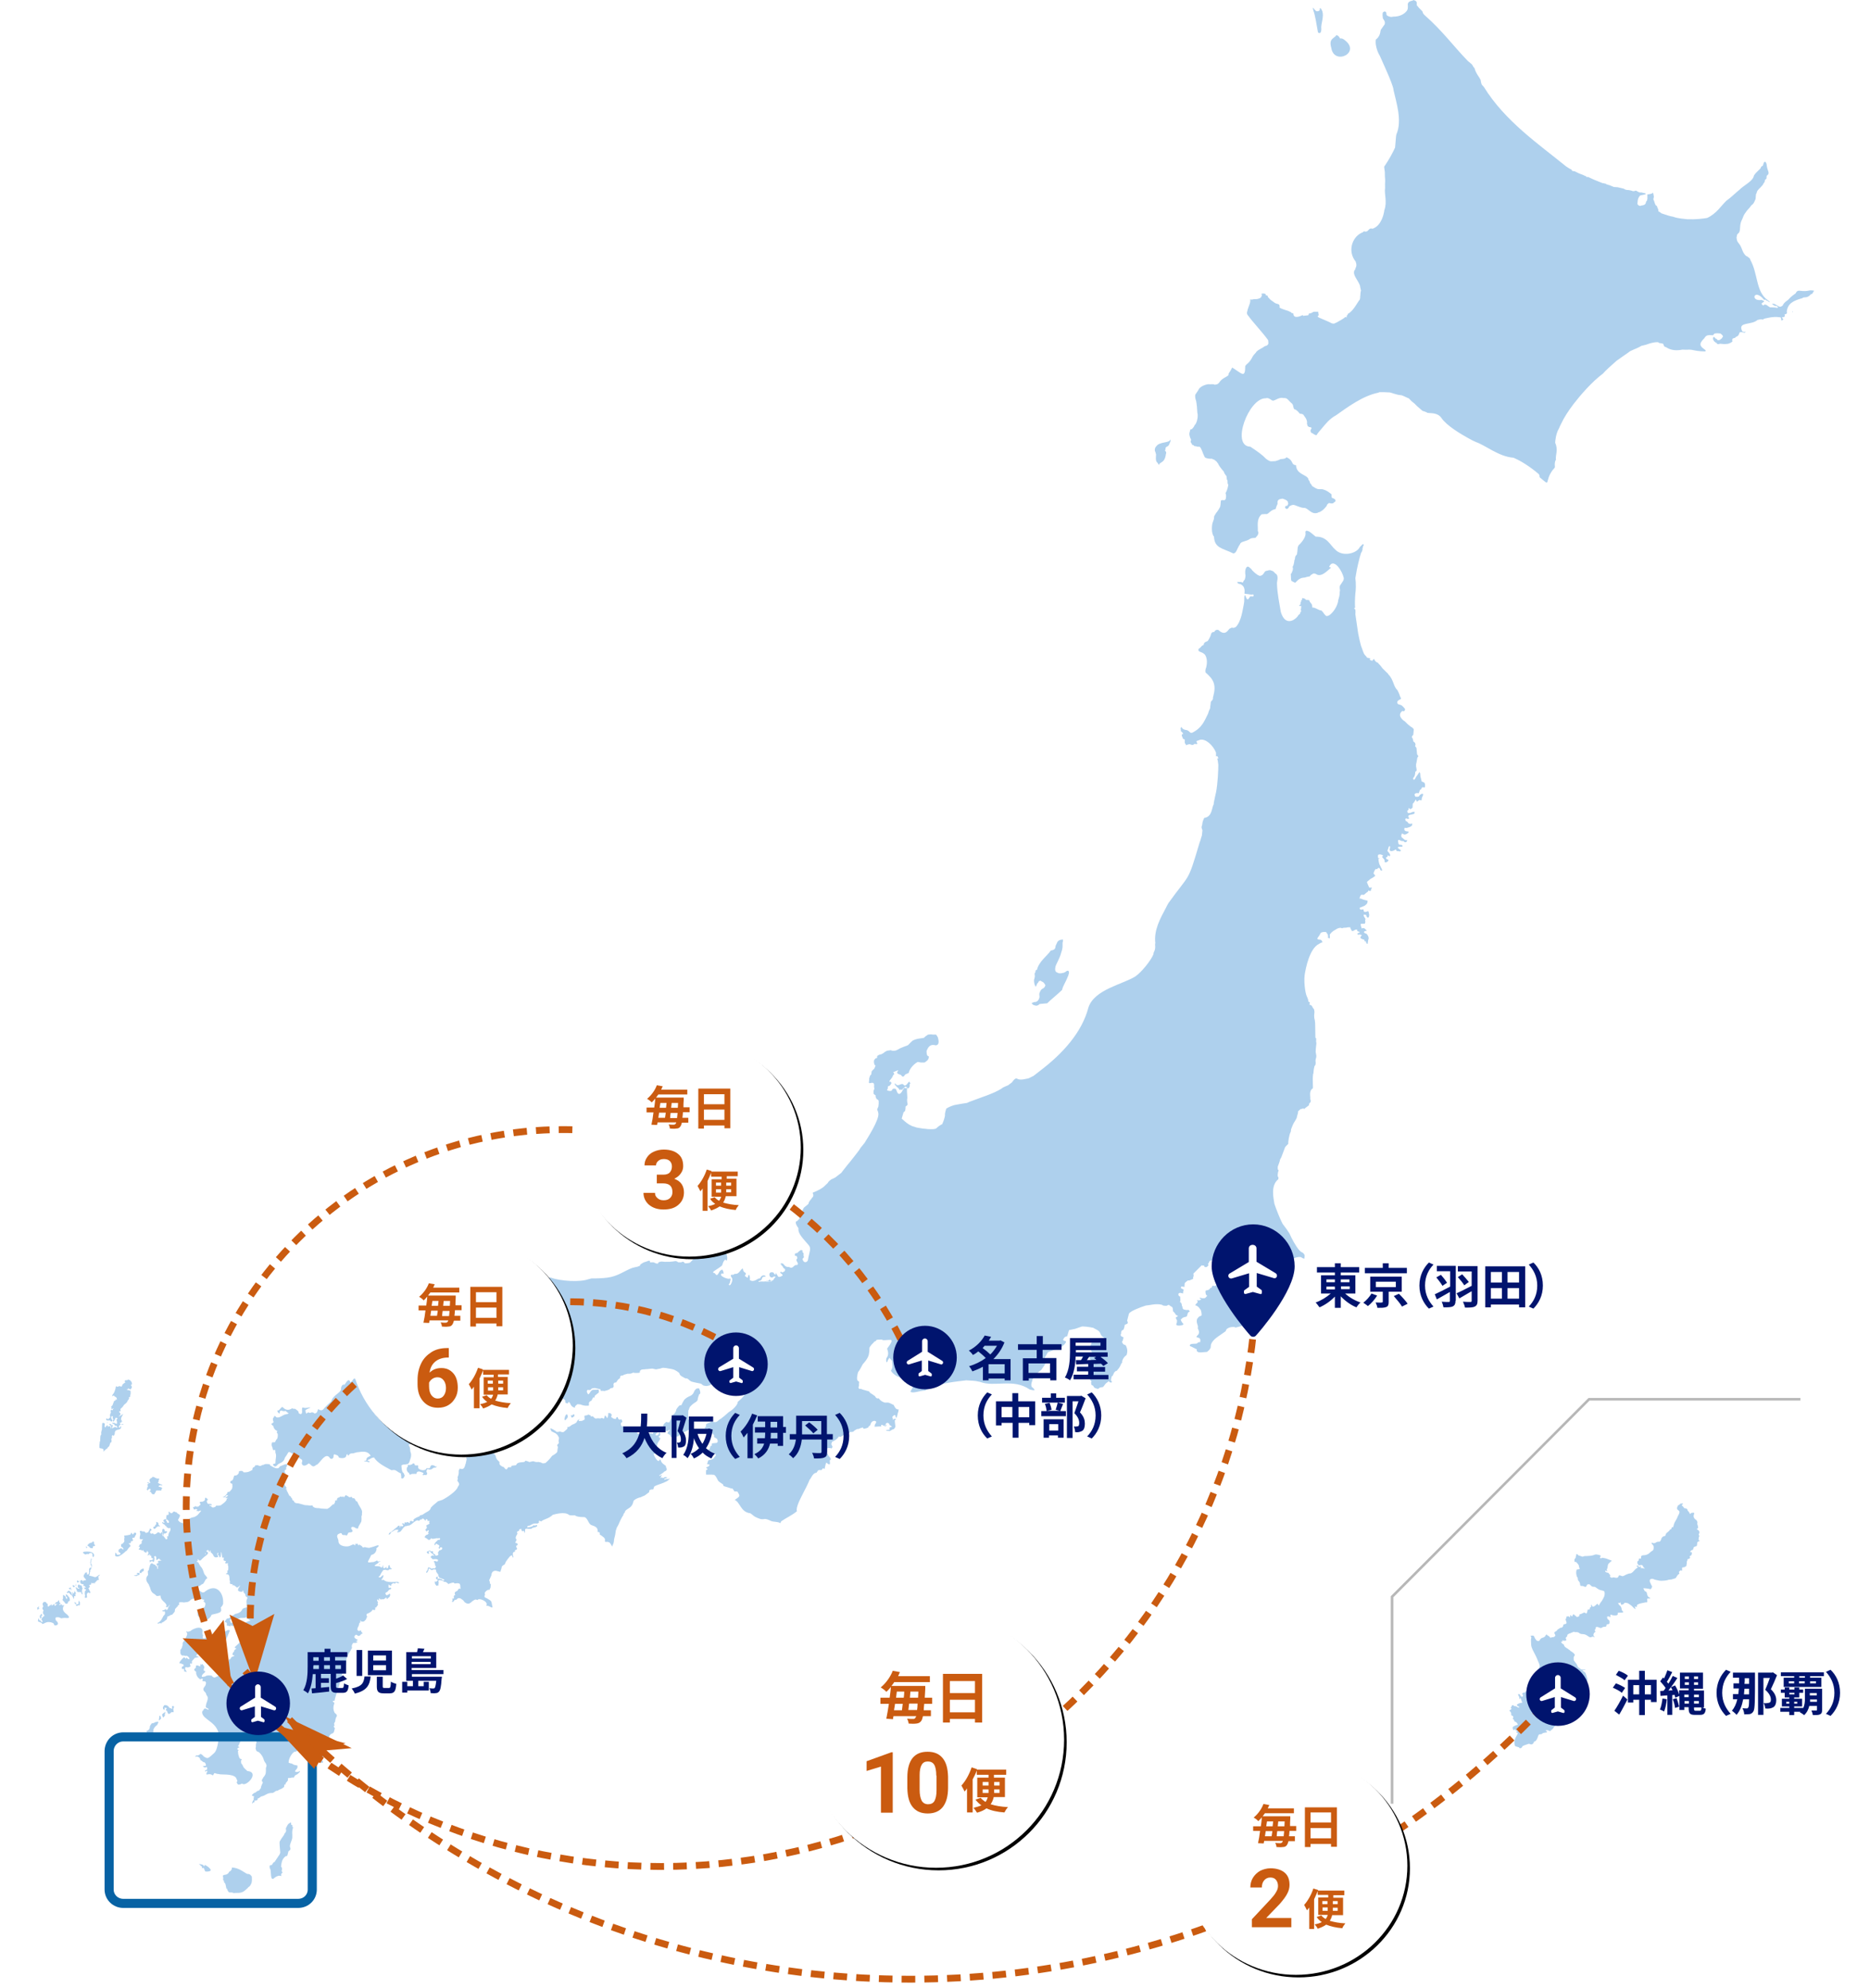 <svg version="1.1" xmlns="http://www.w3.org/2000/svg" x="0" y="0" width="730" height="776" viewBox="0 0 730 776" xml:space="preserve"><style type="text/css">.st0,.st3{fill-rule:evenodd;clip-rule:evenodd;fill:#aed0ed}.st3{fill:#ca5b10}.st4{fill:none;stroke:#ca5b10;stroke-width:2.663;stroke-dasharray:5.326,3.551}.st5{filter:url(#filter-22)}.st6,.st7{fill-rule:evenodd;clip-rule:evenodd}.st7{fill:#fff}.st8{enable-background:new}.st9{fill:#ca5b10}.st10{fill-rule:evenodd;clip-rule:evenodd}.st10,.st11{fill:#00146e}</style><filter filterUnits="objectBoundingBox" height="116%" id="filter-22" width="116%" x="-7%" y="-7%"><feOffset dx="1" dy="1" in="SourceAlpha" result="shadowOffsetOuter1"/><feGaussianBlur in="shadowOffsetOuter1" result="shadowBlurOuter1" stdDeviation="2.5"/><feColorMatrix in="shadowBlurOuter1" type="matrix" values="0 0 0 0 0.069 0 0 0 0 0.192 0 0 0 0 0.297 0 0 0 0.2 0"/></filter><g id="Map"><g id="honsyu_3_"><path id="Fill-1_3_" class="st0" d="M551.1 283.3h-.2.2"/><path id="Fill-3_3_" class="st0" d="M699.8 121.5l-.1.3.2.1s0-.5-.1-.4"/><path id="Fill-9_3_" class="st0" d="M489.2 173.5c.2 0 .1 0 0 0"/><path id="Fill-11_3_" class="st0" d="M702.5 113.5c-.2 0-1-.2-1.5 1-.8.6-1.9 1.3-3 2.6-.4.3-1.6 1-2.1 2.2-.3.2-.9.8-1.7.2-.1 0-.7-.4-1.4-.8-.3 0-.4-.2-1.1-.1.4.2.7.9 1.7.8-.1 0 .4.1.5.4.3.1.5.2-.2.4-.9-.2-.4-.1-1.9-.2h-.8s-.6-.4-.8-.5c0 .1-.4-.6-1.4-.6-.2.1-.4.4-.4.4-2.3-1.3 2.1-1.3-.7-2.2-4.7.7-2.9-4.8.9-.1.2.3.5-.4.9.3l.4.1c.1 0 .1.1.7.5.4.2.4 0-.5-.7-4.7-3.2-3.8-10.4-6.8-15.7 0-.1 0-.2-.3-.7l-1.1-.8c-.3.2-1.4-1.3-1.7-2.2.1.3-.6-1.9-1.3-2.6-.2-.5-.9-.6-1-2.6l.1-.3c.1.1-.2-.7.7-1.3 1-1 .1-3.2 1.4-5.4.4-.8.4-1.5 1.6-3 .5-.8.4-.4 1.6-1.9.7-1.2.9-.3 1.9-2.7.3-.7.1-.9.3-2.2.2-.3.3-.6.3-.6-.1-.8 1.5-1.9 2.4-3.1l.1-.3s.2-.2.3-.4c.2-.4.3-.2.4-1.1-.1-.3.8-.1.6-1.4l.2-.4c1.3-.9.2-1.6-.1-3.8.1-.1-.4-2.5-1.2-1.1l-.3 1c.2.1-.9.3-.8.9-.6.9-1.7 1.5-2.7 3-.4 2.3-3.7 3.6-5.8 5.7-1.4 1.1-2.9 2.7-5 4.2-2 1.9-3.8 5-7.5 6.7-1.9.3-4.3.6-7.6.5-1.4-.2-3.5-.2-5.7-1-1-.1-2.7-.7-4.5-1.3-.1 0-.2-.3-1.2-.8-.1 0 .2-.4-.4-1.5-.2 0 .1-.6-.6-.8 0 .1-.5-.9-.7-1.8-.2-.2-.4-.6-.1-1.4 0-.3.1-.1-.2-1.4 0-.2-.3-.4-.3-.4.2.4-1.4.7-2.1.7 0 0 .2.1.1.2v1.5l-.2.8c-.7.3.1 1.5-1.8 1.8-.3-.2-.9.8-1.9-.5.1-.7-.1-2.2 1.1-3.4.5-.2 4.2-.5.7-1.1-.7-.3-.4.4-2.2-.7-.5-.3-.7.5-2-.1l-1-.2c-.1 0-1.5 0-1.8-.5-.4-.1-1.2-.3-2.5-.6L630 73l-1.7-.7s-.8-.2-1.3-.4c.1-.2-.1-.1-.8-.3-.1-.1-.6-.1-.6-.1-1.6-.7-3-1.1-5.4-2.3-.6-.4-.6.3-1-.3.1-.2-.1-.1-.1-.1s-.6-.2-1.1-.5l-1.6-.6-1-.5-.6-.3-.6-.1c-.2-.2-.5.2-.6-.4-.1-.3-.7-.4-1.1-.7l-1.1-.7c-10.7-8.7-23.9-17.7-32.1-31 0 0-.7-.8-.8-.9 0 .1-.4-.8-.5-1.9-.5-1.1-1.8-2.4-2.4-4.6-1.3-1.4 0-.8-2.5-2.7-5.6-5.7-9.9-11.8-17.1-18.1 0 0-.5-.5-.6-.9.1-.6-1.3-1.4-2-2.5-.9-.4.5-1.8-1.4-2.3-.4-.2-.5.1-.5.1 0 .2-2.3 0-1.9 2.1-.1.4.2 1-.4 1.9-1 1.3-2.7 2.3-5.3 2.3-.4 0-.7.4-2.2-.3-.3-.3-.5-.1-.5-1.1 0-.1-.4-1.2-1.4-.2 0 .2-.2.5 0 2 0 .7 1.2 1.2.7 2.7.1-.2-.9 1.2-1.3 1.8-.5.3 0 2.2-1.8 3.8l-.3.2c-.3 1.5.2 4.2 1.6 6.5.7 1.6 3.7 8.2 4.4 10.2 0 0 .5 1.5.6 1.7 0 .3.2.3.3 1.4 1 4.6 3.5 11.9 1.1 17.3-.2.7-.3 3.4-.5 5.1-.9 2-2.3 4.6-4 7.1 0 .1-.4.1-.2 1l.2 1.5s0 2 .1 2.6c.1 1.4-.1 1.4 0 3.6-.4 2.3.9 5.4-.3 8.7-.2 1.7-1.2 5.7-4.1 7-.3.1-.3.3-1.1.1-.7.1-.5.2-1.5 1.1-.3 0-.5.3-1.2 0-.4.3-.7.5-.7.5s-.4.1-.5.2c-3.5 1.8-5.3 7.1-2.1 11.1.1.4.6 1.4 0 2.5-.1-.1.1.4-.5 1-.7 1.9 1.3 3.5 2.2 5.9 0 .1.1.8.4 2-.2.3-.2 1.1-.3 2.2-.1-.1.1.5-.2 1.3-.9 1-2.5 4.5-4.6 5.5 0 .1-.2.7-.4.6-.2.3.1.3-.2.9-.2-.2 0-.3-.5-.2-.2.2-.1 0-.3.3-.4.3-2.2 1.4-3.2 1.9-.5 0-.4.6-1.8.2-.6-.4-2.6-1.2-4.9-2.2 0 0-.4-.2-.6-.5 0 0 .2-.1.3-.2.2-.3.2-.2.1-.8-.1-.3-.1-.2-.1-.8h-1.7c-.5.1-.7.6-1.9.7-.1.1-.1.1-.2.6-.2.1-.3.1-.3.1-.1 0-.9.1-1.8.2l-.2-.3s-3.6 2-3.6-.6c-.1-.1-.7-.2-.7-.2s-.2-.4-.9-.6c-.6-.4-2.2-.6-3.8-1.5v-.6s0-.3-.1-.4c-.1-.3-.4-.4-1.2-.6-.1 0-.3-.1-.8-.4.1-.1-1.4-.8-1.9-1.6.1 0-.5-.2-.6-.8-.1-.2.1-.3-.7-.4-.2-.1.2-.6-.8-.7-.3 0-.7-.1-1.1.2.2.2.5.2.4.3-.4.3.1.5-.7 1.2l-.4.2c0-.1-.3.3-1.6.3h-.6c-.2 0-.6.3-1.4.1.3 1-.4 2.2-1 4.1.2.1-.8 1.3.3 2.3 1.8 2.5 5.4 6.3 7.6 9.3.1.2.2.2.2.9 0 .1.1.2 0 .8-.2.2-.1.2-.5.6 0 0-.5.1-.7.2-.2.1-.7.4-.7.4-.3.4-1.8.8-2.8 1.9-.1.4-.9.9-1.4 1.8-.3.6-.9 1.9-2.3 3 0 0-.5.5-.6.7 0 5.1-1.4 2.8-5.1.6l-.7 1.3-.6.9c0 .1-.2.2-.1.7-.6.8-2.5 1.1-3.7 3-.5.4-.2.6-1.7.8-.4-.1-.1-.2-1.1-.2-.7.1-.2 0-1.5 0-.7.1-3.2.7-3.8 2.3-.2.3-.3.5-1 1.5 0 .1-.4.1-.2 1.5 0 .4.4 1.1.5 2.3.1.4.2 1.6.3 3.5.1.4.2.6.1 2-.1.5-.2 1.5-.8 2.5l-.3.3c-.2.3-.2.7-1.1 1.6-.2.2-.7-.2-.8.9-.4 1.1-.2 1.9.5 3.4 0 .1-.6.5.2 1.4.1-.1-.1.6.7.6.1-.1 0 .5.9.4.3.1.6.3 1.5.2.8.7 1 2.1 2 4.1.1 0 .1.3 1.2.5.6.1 1.1.1 1.1.1h.5l.4.2c.2.2.5 0 .9.5l.5.4.6.8c.1.4 1.1 1.9 2.3 3.2.1.5 0 .4.8 1.5.4 0 0 1.1.6 2v.7l.1.6.2.2c-.1.7-.4 2.3-1.1 3.3.1.2.3.8.2 1.7-.1-.1.1 1.2-.9 1.1 0 0-.5-.1-.6 0-.8-.2-.4.8-.8 2.6-.2.4-.9 1.6-1.1 1.8-.3.3-.5.6-1.2 1.8-.2.7.2.5-.6 2.5-.3.6-.7 4.2.5 5.5.2 4.6 3.4 4.5 7.6 6.6.1-.1.6 0 1.1-.9 0 .1.9-2 1.5-2.8.3-1.1 2.4-.9 4-2.1.1 0 .4-.3 2-.3-.1-.1 1.8-1.4.9-2.7.2-1.6-.7-4.6 1.5-6.5l1.3-.1h.8l.5-.3c-.2.2 1.1-1.1 2-1.4l.9-.3c0 .1.1-.8.7-1.9.2 0-.6-1.7 1.3-2 .8-.1.3-.3 1.8.3.2.2.4.1.9.7 0 0 0 .2.2.8-.1.2 0 .2-.4.9h-.5c-.1 0-.7.6 0 1.1-.1 0 .3.1.5.1.9-.6.6-.8.6-.8l.4-.3c.1 0 .2-.3 1.3-.5 1.1.1 2.1.9 4 1.2 1.8-.3 2.9 2.8 5.6 1.9.2-.1.2-.2.8-.3 1.1-.6 1.6-1 2.7-2.4.1 0-.2-.4.9-1.1.7 0 .4.3 1.6.1l.4-.4c.9-.3.8-1.3-.8-1.7-.1-.2-.2-.1-.2-1.1v-.3c-.5-.4-1.8-1.6-3.6-2h-.6c-.4-.1-.3.1-1.3-.1-.2-.1-.7-.3-.7-.3s-.6-.3-.8-.5c-.2-.2-.4.1-.9-.9-.1-.2-.3-.4-.3-.4-.3 0 0-.5-.8-1.5-.2-1.9-3.8-1.8-4.7-4.6 0-.1 0-.3-.1-.4 0 0 0-.2-.1-.7.1 0-.6 0-1-.3-.5-.4-.6-1.7-2-2.4l-.5-.3c-.5-.2-.1.5-1.9.6-.3.1-.3-.2-1.3.4-.4.1-1.2.4-1.2.4-.3 0-.5.1-1.8.1-.5 0-1.1-.3-2-1-1.4-1.5-3.1-2.7-6.1-4.7-7.7-.2-.7-18.9 5.9-18.9.8-.1.9-.3 2.4.7.9.9 2.5-1.3 4.5-.8 0 0 1-.1 1.5.3.3.1 1 1.1 2 1.9-.1-.1.5.5.4 1.1.2.1.1 1.3 1 1.2l.3.3c.4.2.7.6 1.3 1.3.3 0 .4.1.8.1l.5.2c.4.7 1.8 1.9 1.5 3.7l.2.5v.3s.1.1.4.2l.1.2h.1c-.1.1.4-.1 1 .3l-.1.4c.1 0-.3.2-.3.7 0 .2 0 .2.2.8.2.2.3 0 1.2.7l.7.3c.4.1.3-.3 1-1.1l1.6-1.9c1.2-1.4 2.7-3.4 5.3-4.8 4.4-3.1 10.4-7.6 16.5-8.8 0 0 .3-.2.4-.2h.7c-.3 0 2.1 0 3.2.1.6 0 2.7 1 4.6 1.1.3 0 1.5.6 2.6 1.1.5 0 1 1 2 1.7.4.3.8.6 1.5 1.4.5.4.9.8 2.2 1.9l.3.1c-.2 0 .7.1 1.7.7 1.2.2 3.9-.2 5.4 2 2 2.9 7.1 6.1 12 8.7l1.5.7c3.6 1.2 8.9 5.7 14.6 6.1 3.1 1.3 6.6 3.6 9.9 6.4-.1 0 .4.3.3 1.2 4.8 4 1.6 1.9 5.2-2.9-.1.1.5-.4.8-1 0-.1-.3-2 .4-2.9-.3-1.8 1-3.8-.3-6.6 0-.8.3-3.6 1.4-5.5.3-.5.2-.6.9-1.9 1.2-2.6 2.8-5 4.9-7.8 2.7-3.5 7.2-8.7 11.4-11.8.8-1 3.7-3.6 5.3-5 .5-.4 4.7-3.3 4.7-3.3.9-.9 3-1.3 5.1-2.6 0 0 1.9-.4 2.3-.6.8-.3 2.6-.9 4.2-.8.2.1.2.2.3.3.5.1.3 0 1.2.2 1 0 .3 1.3 1.5 1.4 1.5 1 3.4 1.6 6.5 1 .7 0 1.1.1 2.6 0 .5 0 1.1.1 1.1.1 1 .2 2.7.6 5.1.6 1.4-.5-2.7-1.4-1.6-3.5.1-.1.4-.8 1.2-1.5l.5-.7s.4-.5 1-.6c.5-.1.9-.1 2 0l.6-.7c.6 0 .5-.2 2.3 0 .1.1 1.6 1 .7 1.6-.1-.1.1.5-.4.4-.1-.1 0 .7-1.4.6-.2-.2-.1-.4-.9-.7-.2-.2-.3-.5-.3-.5-.9-.3-.9 1.6.8 2.3.1 0 .1.8 1.3.3 1 0 1.4.3 3.3 0 .4-.3.8-.1 1.6-.9.1-.3-.3-.3 0-.9.2-.4.1-.2 1-.5.3-.3.4-.4.6-.5.5-.2.7-.2 1.2-1.6.1-.2 1-.2 1.8.1.2 0 .3-.1.3-.1-.2.1.5-.2.1-.3 0 0-.2.2-.9 0-.2-.1-.3-.2-.3-.2l-.2-.5c-1.2-3.2 3.9-1.8 6.2-3.9.6 0 1.2-.5 2-.1.6-.5 1.1-.5 3.1-.9 1.2-.1 1.6-.3 3.9 0 .5.7-.1 2 1.1.7-.1-.2-.6-.2-.5-.8.4-.1.2.2.6 0 .2-.1.7-.3.3-.9.1-.4 1.3 0 .9-1.3.4-3.1 2.5-4.2 6.1-5.2.6-.7 1.8.3 3.3-1.5.9-.2.6-.6 1.3-1.4-2.5-.5-1.9.5-5.7 0"/><path id="Fill-13_3_" class="st0" d="M635.7 74.4c.1 0 0 0 0 0"/><path id="Fill-15_3_" class="st0" d="M451.3 177.5c0 .5-.4 2.6.6 3.2 0 0 .2.3.4.7.2.4.2-.2.2-.2.9-1 2.1-.7 2.6-3.6-.1-.5.6-.7-.3-1.7-.2-.2.2-.3.2-.3v-.7c.2-.7 1.3-.4 1.6-1.9l.3-.6c0-.1.1-1.2-.2-.6-.2 1.1-4.1.7-5.2 2.3-.4.3-1.1 1.5-.4 2.5-.1 0 .2.6.2.9"/><path id="Fill-19_3_" class="st0" d="M514.5 12.6c.5.6 1.4.5 1.3-1.5-.3-1.9 1.8-5.8-.4-8 0 0-.3.2-.2.9-.1-.1-.2.5-1.2.4-.9-.2-1.9-2.8-1.3-.3.7 1.8 1.2 5.2 1.8 8.5"/><path id="Fill-21_3_" class="st0" d="M524.3 15.2c-.5-.2-.4-.2-1.2-.2-.3-.5-.4-1-1.4-1.3-.8 1.4-3.1 1.2-2 5 1.1 7.2 12.4 1.6 4.6-3.5"/><path id="Fill-41_3_" class="st0" d="M180.4 625.1c-.1-.1-.1-.1 0 0"/><path id="Fill-45_3_" class="st0" d="M168.1 606.8c.1-.1.1-.1 0 0"/><path id="Fill-47_3_" class="st0" d="M204 598.4c0-.1.1-.1 0 0"/><path id="Fill-51_3_" class="st0" d="M172.7 604.5c.1-.1.1-.1 0 0"/><path id="Fill-55_3_" class="st0" d="M244.4 557.9c.1 0 .1 0 0 0"/><path id="Fill-61_3_" class="st0" d="M261.2 559.5c0-.1 0-.1 0 0"/><path id="Fill-69_3_" class="st0" d="M280.7 497.5s0 .1-.1.1l.1-.1c-.1 0-.1 0 0 0zm-170.4 55v-.2c.1 0 .2 0 .2.1 0 0-.1 0-.2.1zm235.1 4.4l.2-.2c.1-.2.2-.4.4-.7v.1c0 .1 0 .1.1.2-.1.1-.1.2-.2.3l-.1.3h-.4zm160.8-120.5c0 .2-1 1.8-1 1.8-.3.3-1.2 2.7-1.2 2.7l-.1.9c-.7 1.2-1.1 4.3-1 4.8-.7.6-1 1.1-1.2 1.2-.5 1.4-1.3 3.5-1.5 4l-.5.9c-.2 1.3-1 2.7-.9 3 0 1.1 0 .8.3 1.2.2.1-.1.4-.1.4-.3 1-.2 2-.2 1.9l.3.6-.1.6c-3.1 2.5-1.8 7.5-1.5 9.6.6 1.9 2.5 6.6 3.2 7.8l1.5 2 1.2 1.8c.7 1.7 2.5 5.1 3.9 6.6.3.3.6.6.9.7 1 .4 1.2 1.4 1.1 1.5l-.1 1-.4-.1-.5-.2c-.9-1.1-4 .6-4.3.4 0 0-.2 0-.5-.2-1.7-.3-2 .3-2.6.4-5.4 2.7-10.3 8.8-11 14.1.2 1.5.4 2 .5 2.7.8 1.5-.3 2 .1 2.8.7 4.8-5.5 6.4-8.2 7l-.3-.2c-1.8-.2-3.4.5-3.5 1.6-2.5 1.9-5.2 3.1-5.8 5.4 0 .1-.1 1.1-.1 1.1l-.5.8-.9.8s-2.2.2-2.5.2l-.9-.1c-1.1-.5-.4-1.1-.6-1.1l-2-1-.7-.3v-.5l.6-.3c1.2-.2 2.1.1 2.4-.4.4-.5 1.1-.2 1-.3.7-2.9-2.9-.9-.7-3 .6-.8 0-2.1-.2-2.3.1-.9 0-.9 0-1.1-.5-1.4-.5-1.9-.3-2.6 1.1-1.8 1.5-.8 1.8-1.6 0-1.2-.3-1.6-.3-1.9l-.9-1.2-.7-.5-.6-.2c.3-.8 1.2-1.1.9-1.5l-.2-.6c.8.5 1.7-.2 1.6-.2l-.6-.5.1-.2c1.2.4 1.2.2 1.9.2.2 0 .4-.3.4-.3.9-.8.4-.7.1-1-.3-1-.2-1.1-.2-1.5 0-.2.2-.1.3-.2 1.7-.3 1.2-.8 1.8-1.1v.2l.3-.2.1-.4.4-.4c.8.4 1 0 1.3-.2.8-1.3 2.1-2 2.3-2.8.7.1.5-.1.7-.4 0-.2.4 0 .5-.1.7-1 0-.8-.1-1.2v-.6l.4-.4-.2-.7-1-.2c-.9-.8-2.3-2.1-2.9-2.3 0 0-.8-.8-1-.9-2-.2-1.2 1-1.9 1.2-.1.1.2.6.2.6-.5.7-.8.8-1 .8h-.2l-.5-.2v-.4h-.4l-.6-.1-3.3 3.3.1.1c.1.6.1.6 0 .9l-.2.7c.3 0 0 .3 0 .3l-.2.1-1.2.5h-.6c-1.2.9-1.1 1-1.2 1l-.1.9v.6s-.5 0-.7-.1h-.6c-.1.2-.1.5-.1.6l1.1.6-.2.7-.1.8c-2.3-.9-2.1 1-1.1 1.2.1 1 .2 1.8-.1 2.1 1.2.5.4 2.1 1.2 1.8l-.2.2c-.1.7.6.9.4.9 1.7.5 1.9.1 2 .2l.5.6c-1.1.4-.9 1.4-1 1.3-.2.9-.3.6-.6.8-1.7.3-1.5.9-1.8.9-.3.1 0 .7 0 .7.6 1.1.9 1.1.9 1.2l-.3.4c-1.4.4-2.7.3-2.5-.4 0-.2.2-.4.2-.4 0-.7.1-.7.1-.9-.5-1.2-.7-1-.3-1.4 1.4-.5-.1-.7-.2-.9-.2-.6-1.1-1.4-1.1-1.4 0-.8-.1-1.3-.3-1.6-1.3-.7-.9-.7-1.4-.9l-.8.4c-1.2 0-1.5-.1-1.8-.4-2.4-.6-4.7.2-6.3.3-2 .6-6.2 2.2-6.6 3.2l-.7 2.7.3.7-.2.5-1 .4c-.1.3-.1.7-.2 1-.1.4-.3.8-.3.9-1.5.5-.6 1.8-1.2 2l.3.6.9.4-.3 1.3-.3.4c.4 1.5 1.3 1.1 1.5 1.5.8 1.6.6 2.7.3 3.7l-.5.4c-.9.8-1.4 2-1.2 2.5l-.4.5-.5 1.1c-.5.7-.5.9-.8 1.1-.5.9-.8.6-.9.7-.8.6-.7 1-.8 1.1-.1.1-.4.8-.4.8s-.2.1-.3.1c-.4 1.4-.2 1.2-.3 1.7l.4.5-.3.3-.7-.2-.2-.4-.3.2-1 .8c-.6.9-.8 1-1 1.3l-1.2.2-.8.6s-.3-.2-.6-.2c-1.3-.4-1-.9-1.3-1.1l-.6-.3-.2-.9.2-.4-1-1.4-.5-.2.1-1.4.6-.2c0-.7.3-.9.6-.9v-.6l-.3-.6v-.6l-.2-1.2v-.7l.3-.4.1-.4-.5-.4v-1.3l.5-.1.5-.6-.1-.6-.4-.9-.2-1.3 1-2.5.4.1h1l1 .2 1.6-.2.4-.9c-1.1-.7-1-1-1.3-1.3-.4-1.7-2.1-2-2.9-2.6-.9-.2-4.3-.8-4.8-.4l-2.3.8-2.4.5-.7 2.4c-1.3 0-1.7 1.6-1.6 1.5.8.5 1 .3 1 .3l.1.6-.6.8-1.2 1c-1.3.6-4.3 1.7-5.2 2 0 0-1.3 2.2-1.4 2.4-.1 1.6.5 1 .7 1.5l-.6 1.1-1.3 1.9c-1.3.9-3.4 3-3.5 4.1-.5 1.5-.5 1.7-.3 2.5 1.3 1 1.1 1.3 1.2 1.3-.9.2-1.4-.2-1.9-.2-6.4-4.5-13.7-.8-19.4-3-2.6-.6-3.2-.4-5.4-.6-1.1.1-2.2.3-3.3.4-4.8.6-9.3 1.5-12.8 3.6-2.1 0-4.9 1.3-5.7.4.6-1.2 1.4-2.4 1.7-3.1h.6s.2.4.3.5c.5 1.2 1.2 0 1.4.2 0 0 1-.4 1.3-.5 2-1.3 2.1-.7 2.9-1.1.8-1 1.7-1.9 2.3-2.1h1.4l-.3-.6.5-.3.8-1.3-.9-.5-.8-.4-.3-.6h-1.2l-1.5-.4-.8.1h-.7l-.5.7-.2.8-.5.3v-.8l-.8-.1h-1.2l-.6.3s-.6 0-.9-.1c-1.6-.1-1.9.5-1.9.4l-.6-.6c-.9-1.4-3.1-1.9-2.4-2.3 0-.4.1-2.2.2-2.1.1-.2 0-.5 0-.5l-.5.7c-1.1 1.1-1 1.4-1.1 1.4l-.5 1.7v.8l-.1 1c1.7.4 2.1 2.6 2.1 3.1h-.8c-2-.4-3.8-2.1-4-2.8 1.1-1.5.3-3 .5-3.7l-1.1-1.3-.6.9-.2.6-.3.3c-.4-1 0-1.5-.1-1.6 1.3-1.6.4-3.1.4-3.5-.2-.3 0-.4 0-.4l.2-.3c.9-1.2 2.1-2.9 1-3-1.5 0-2.2.2-3 .1 0 0-.1 0-.1-.1-.2-.1-.3-.1-.4-.1-1.7 0-1.3 0-1.8.1s-.3.4-.3.4l-.7.3-.3.4c-.8.6-1.7 2-1.6 2 0 1.6-.1 1.7-.1 1.8l-.2 1.1c-.6 1.7-1.6 2.7-2.3 3.5 0 0-1.5 2.9-1.8 3-.4 1.3-.7 3.1-.1 3.5l.5.4c-.2 1.4 0 1.6-.1 1.7l-.2.3.2.7c.7 0 1.1.1 1.4.3l2.5.7.6.7c.8.4 1.6 1.1 1.8 1.2.6 1.4 1.6.6 1.5.9.8 1.2 2.2 1.6 2.4 1.6 1.7-.1 1.5.1 2.1.3l1.4.7c-.1.2.2.6.2.5.4 1 1.2 1.3 1.6 1.1l-.1.9-.2.5-.2.9-.3 1-.3-.1-.2-.9h-.5l-.7.7.2.5.1.7.3-.4.9-.1-.5.7c0 1.1.4 2.5.1 2.7l-.4.6-.8.3-.8.5-1.2-.1-.4-.3c.8 0 1.3-.1 1.6-.2l-.2-.4.1-.4c.3-.1 1.1-.3.9-.3l-.5-.4-.4-.2c-.3-1.3-1.4-.9-1.5-.5-.1.2-.5.9-.5.9-.7-.5-1.3-.6-1.3-.5v.6h-.8c-1 .1-1.4.1-1.8.1.1-1.3.4-1.1.5-1.4.5-.9-.6-.8-.4-.9-2 .1-1.4 2-2.2 2l-.5.7c-.7.2-1.1.4-1.5.4l-.3-.1-.1-.4-.8.2-1 .4h-.5l-.9.5-.7.6c-1 .1-1.1.1-1.2.1l-.5.6c-.7.6-1.4.4-1.7.4l-1.5.9-.6-.2c-1 1.4-1.9 1.7-2.7 2.1l-.3.9.5 1.1-.4.6c-1.6-.6-2.4.3-2.5 1.1-1.6 0-.4.8-.4.8.4.1 1.4.2 1.4.2s.1.4.4.9c1.2 1.1.8 1.4.4 1.7.1.8.1 1.2 0 1.5l-.6-.1-.7-.6c-.5.7-.6 2.7-.8 2.5l-.5-.3-.7.8-.5-.1-.7.1-.7 1c-1.5 0-2.2 2.5-2.6 2.6-.6 1.5-1.6 3.5-2.6 5.4-1.5 2.9-2.9 5.8-2.4 7-1.9 1.6-4.7 2.9-5.3 3.4-1.3.7-.9.9-1.2 1.3l-.5-.3c-1-.3-2.4-.3-2.9-.5-3.3-1.6-2.5-.4-4.5-.9-2.8-1-2.4-1.3-3.8-2.2-3.8-.4-4-4.4-6.1-5.2 1.6-1.2 2.4-1.3 1.3-2.8.1-.7-1.3-.5-1.4-.5-.6-1.1-.7-.9-.8-1.2h-.5l-2.2-.7-.7-.2-.3-.7-1.2-.8-.6-.5c-.8-1.4-.9-1.9-1.6-2.4-1.6-.2-2.5 0-3.1-.1-.4-.1 0 0-.1-.2V574l.6-.3c0-.5-.6-.5-.5-.6-.1-.2.2-.3.2-.3l.5-.2c.8-.5.5-.6.5-.9-.4 0-.9-.1-.9-.1s.1-.4.3-.8c0-.2.1-.6.3-.7 1.6-.3 1.8-.6 2.1-.8l.2-.5.2-.1c.7-.8.1-.8.1-1.1-1-.5-1.6-.9-1.6-.9-.7-.2-1.2-.4-1.2-.4.5-.8.8-.7.7-.8.1-.5.2-.6.2-.9.7-.2.5-.3.6-.4l-.1-.4.2-.3c1.4-.2 1.6-.1 1.8-.2.3-.1.4-.6.4-.6-.2-1.3-.4-.9-1-1.4-.6-.3-.5-.4-.5-.4l.1-.3c0-.8-1.8-1.6-1.7-1.5l-.1-.3c.8.3.7.1.9-.1-.9-1-2.2-.9-2.7-.9l-.1-.5.5-.3v-.9c.2-.2.4-.3.5-.3.5-.3.3-.2.4-.3l2 .6-1.8-.6 1.2-.5c2.2.8 2.4-.7 3.5-1.1.2-.2 1.4-1.1 1.4-1.1l1.7-1.5c1.5-.8 3.6-2.9 3.5-4 1.6-1.3 3.1-2.8 3.2-4.2l.2-.8c.1-1.4.2-2.6-.3-3.2l-.9-.6-.8-.4v-.1s-1.1 0-1.2-.1c0 0-.4-.3-.8-.5-.3-.2-.5-.3-.6-.3-.2 0-.5.1-.5.1s-1.1-.1-1.5.1c-.2 0-.5.1-.8.1l-1.5.4c-.1 0-.2.1-.2.1s-.1 0-.2.1l-1.1.6c-.1.1-.2.1-.2.1l-.3.3c-.2.2-.3.6-.4.7h-.5c-.4 0-.3 0-.6.1-.4.1-.7.5-.7.4h-.1c-.1.1-.4.3-.9.5 0 0-.1 0-.1.1-.1 0-.2 0-.3.1-.4.1-.7.1-.9.2h-.3c-.4 0-.7-.1-1.1-.2-.3-.1-.6-.5-.8-.6-.3-.2-.8-.2-2.1-.5s-1.3-.3-1.7-.4c-.5-.3-.4-.2-.7-.4-.2-.1-.2-.2-.3-.3-.6-.4-.7-.6-1-.6l-.1.1c-.2 0-.4-.2-.8-.3-.1-.1-.2-.1-.3-.2-1-.5-1.2-.8-1.4-1-.2-.5-.1-.5-.2-.6l-.3-.3c-.1-.1-.5-.3-.7-.5-.1 0-.1-.1-.2-.1-.1-.1-.4-.2-.7-.4-1.4-.5-1.9-.4-2.2-.5l-1-.2-1.2-.1s-.2 0-.5.1c-.1 0-.2 0-.3.1-.3 0-.2 0-.3.1-.2 0-.4.1-.7.1-.4.1-.9.2-.9.2h-.1c-.3 0-1.4-.3-1.4-.3s-1.4.1-2 .2h-.5c-.3.1-.6.1-.6.1s-.7 0-1.1.1c-.1 0-.1 0-.2.1s-.3.2-.4.3c-.3.6 0 .5-.1.7-.5.3-.7.1-.9.2h-1.2c-.1 0-.2-.1-.2-.1h-.3s-.1 0-.3.1c-.7.3-.8.3-1 .3h-.3c-.1.1-.2.1-.2 0h-.4c-1.1.3-1.4.4-1.4.4l-.5.3c-1.1 0-1 .5-1 .7l-.2.5c-.9.3-1.2 1.5-1.4 1.5-1.2.1-.8.5-1 .7-.1.3.1.7.1.7-.3 1.2-.9.6-.8.8-.5-.1-1 .7-.9.5 0 0-.8.4-1 .4-.9.3-1 .3-1.4.2h-1l-.1-.6s-1.6-.4-2.1-.5c-1.1 0-1.2.2-1.3.2-.6.7-.5.5-.9.6-1.3-.3-.9.4-1 .8l.5.9.5-.4c.4-.8.9-1.3 1.3-1.4 1.6-.1 2 0 2-.1h.3l.1.8c-.1.8-.6.6-.5.7l-1.1.9-.2.8-.4-.2-.8 1.4c-1.3.3-.8 1.6-.9 1.8l-.3.1c-1.6.1-2.5-.3-3-.5l-1.2-.1-.9.8-.1.6c-2.1-.6-1.4-2-2.5-2.3l-.2.6-.7-.1c-.7-.6-.2-.8-.3-.9-.4-1.1-1.6-.7-1.8-.8-1.1 1.3-2.2.7-2.8 1.1v.9c-1.4-.4-2.8.5-2.8.6-.8.3-2.2 0-2-.1l-.7-.8-.5-.2v1.1c-.4 1-.7.8-1 .9-.9.4-1.6 1-1.9 1.2l-.1 1.2c-.7.5-1 .2-1 .3l-.3-.2c-.8.1-1.8-.3-1.9-.5l-.9-.2.1-.3c.6-1.1-.4-1.3-.7-1.4l-.6.1c-1.2 1.4-1.8 1.4-2.1 1.6l-.9.4c-1.4 0-1.7.1-1.7.1-.8-.7-1-.4-1.4-.4-.4.8.1.8 0 .9v.5c-.1.6-.7 1.1-.7 1.1-.8-.1-.8.4-.9.3-.9.2-1.2.3-1.5.1 0 0-.3 0-.5.1-1.2.4-1.2-.1-1.5 0-.3-.1-.5 0-.5 0l-.5.4s-.2 0-.8-.1c-1.2-.1-1.3.5-1.5.4-.3.4-.4.7-.4.7l-.9.1-.2-.5-1.3-.1-.6.7c-.7.8-.5.9-.6 1-1.4-.3-1.3-.2-1.5-.1.6.5.4.4.5.7l.5.1-.2.6c-1 .5-1.8.3-2.2.6-.5.7-1.2.8-1 .8-1.5.2-1.8.6-2.5.2-.7-.9-1.8-1.3-1.7-1.3-1.2-.2-1.2-.3-1.3-.3-1.9-.5-1.6-2.7-2-3 .1-1.2-.3-1.6-.4-1.7-1.1-.4-4-.6-4.3-.4-3.6.4-3.9 4.4-6.5 5-.3.7 0 .6.2 1 .6.5-.1.6 0 .6l.2.4v.1c.3 1.4.1 1.2.2 1.5 0 .2.3.3.4.4.1 1.4-.6 1.1-1 .9-.7.9-1 .6-1.2.9l.5 1c.2.9.1 1.2.2 1.6.8 1.7-.3 3.4-.4 4.1-.6 1.2-1 .6-1.3.9-1.1 0-1.3.1-1.8.4.1 1.6.2 2.2.6 2.8.2.1.1.2.4.3 0 .4.3.9.3.8-.4 1.3-.8 1.2-1.2 1.2-.4-.3 0-1.1-.2-1.1-.2-.7.1-.8 0-.8 0 0-.3-.1-.4-.2-1.2-.6-1.5-1-1.5-.9-.8-.6-1.8-.2-1.7-.2l-.3-.1-.4-.2c-2.8-1.5-5-2.7-6.3-4.7-1.5.2-1.4.7-2 .8-.9.2-.3.6-.1.6.7.1.2.4.2.5-.3-.1-.8-.3-1-.3-.7 0-.9 0-1-.2.9-.1.6-.1.9-.3-.1-1.3 1.2-1.4 1.7-1.8-1.4-2.3-3.8-1.4-5.5-1.3-.1 0-.9.3-1.4.4-.7-.1-1.1.2-1.2.2-.2.1-.2.3-.3.4-.7.5-.5.2-.5-.1-.3-.4-.7.2-.6.2 0 1.8-3.5 1.1-3 .6-.5-.8-1-.6-1.2-.8-1.2-.6-.6 1.3-.9 1.1-.4 1-1.2.3-1.2.4-1.8-3.2-4.3 2.6-5.5 2.5-1.5 1.5-2-.4-2.9-.6-1.3 1.2-2.6 1.2-2.7-.2.8-1.7-1-1.4-1.1-2.1-1.2-.7-1.5-1.3-1.8-1.4-.7 0-.8-.2-.9-.2-1.2-.8-1.3-.5-1.5-.3l-.6 1-.7 1c-.4 2.1-2.5 2.1-2.9 2.8-.5.7-1.1.6-1.1.6-1.4-1.1-.2-.9.3-1.2.1-2.5.4-2.3.2-3.7 0 0-.2-.3-.2-.7.1-.9-.3-1-.4-.8-.8.3-.7-1.3-.7-.9-.6-1.1-.3-1.7-.2-2.1.7 0 1.2-.1 1.2-.1.2-.7.8-1.4.8-1.3 0 0 .1-.3.2-.7.1-.9 0-1.2 0-1.3-.7-.3 0-1.3-.2-1.1-1-.3-1.5-1.4-1.5-1.9-1.5-1-.3-.9 0-1.4.3-.3.1-.2.1-.2l-.2-.5c-.2-1 0-.9.3-1.3.3-1 .7-.2.7-.3.7 1.1 2.7-.4 3.4-.7 1.3-.4 1.6-.2 1.6-.7-.4 0-1.2-.9-1.1-.8l-.3.1c-.8.1-1.2-.2-1.3-.2-.4-.1-.7.4-.7.5 0 0 0 .4-.1.7-1-.8-.6-.6-.8-1 0-.6.4-.2.4-.2.9-.8 1.3-1.7 1.7-1.3 1.4 1.5 2.8 1 3.6.4 1 .4.7.1 1.2.2.9.7 1.4.8 1.4 1.7 1.4 1.1 1.4-.6 1.3-1 0-1.4.1-1.1.3-1.2 1 .3 1.5.1 1.7.1 3.5-.6-1.4.7-.6 1.2-.1.7.4 1.1.3 1.1.4-.4.6-.5.9-.5.7.5 1-.1 1 0 1.1-.1 1 .4 1.3.4 1.1.1 1.3-1.5 1.3-1.6h.3c.7.6 1.3.4 1.7.1 1.2-1.4 2.3-2.4 3.2-3.2.8-2.8 4.3-3.4 3.8-5.2.4-1.1.2-.8.8-1.3.3-.1.4 0 .6 0 .6-.7 1.6-3 2.3-.9 1-.6 1-1.4 1.5-1.5.1 0 .3 0 .5.1 5.5.4 6.5-1.9 8.3-4.2.5-.6 1.4-.9 1.5-1 1.2-1.4 1.1-1.5 1.9-1.7l.7-.7c1.1-.6.6-1.8 1.4-1.5 1.3-.2 1.5-1.2.9-1.5 1.2-.8.6-.9.9-1.3.1-.5.4-.2.4-.2h.7c2.4-2 4.9-4.8 7.2-4.9 1.7-.8 1.3-2.2 1.9-2.4.6-.5 1.1-.8 1.1-.8 1.9-2.3 2-3.2 3.6-4.2 1-1.3 1-.9 1.4-1.2 1.2-.3 1.3-.3 1.4-.3.8-1 2.2-1.4 2.4-1.6 1.1-.5 2.4-1.1 2.7-1.5l.9-2.1c.1-1.3-.2-2.5-.2-2.5-.2-.5-.5-.5-.6-.6-1.3-.4-.9-.7-.7-.9l.6-.3c1.4-.4 1.3-.2 1.8-.4 1.6.2 2 .2 2.7-.1 0-.9-.6-.7-.7-.9-.3-.2.4-.3.4-.3l1.9-.4.6-.6c1.3-.6 2.4-.6 2.8-.7 2.3-.1 3-.3 3.7-.4-.3-.7 0-1.1 0-1.1 1.1-.1 1.6.2 2 .3.2-.6.9-1.2 1.2-1-.4-1.2.4-.8.6-.9 0 0 .4 0 1-.1-.1-1-.2-1.2.7-.6 1 1.7 3.4 1.6 3.3.6.6.2.3.1.7.1h1.2c.9 0 1.6 0 1.7.1.4.1.9.1 1.2.1.9.6-.6.6-.3.6-1.5.1-1.2 0-1.7.2-.3.6-.7.8-.7.8-.1 1 .4 1.7.5 1.9 1.2 1 5.2 2.1 5.8 1.7 2.6-1.3 5.2-3.4 7.5-3 3.9 1.4 11.4 1.8 14.6.6.4-.1.6-.1 1.1-.3 2.8 0 4.6-.1 6.2-.3 4.2-.5 6.8-2.7 9.8-3.8.1 0 .3-.1.4-.1 1.1-.3.8-.2 1.3-.3.1 0 .3-.1.4-.1.9-.3 1-.4 1.1-.5 0-.1-.2-.1-.2-.1h-.1l.8-.6s.4-.2.7-.4c.1-.1.2-.1.2-.1.2 0 1.2-.4 1.8-.6h.4c.2.1.1.3.1.4v.1c0 .2.7.1 1 .1h.4c.4.1.9.5 1.4.5h.3c.1-.1.1-.1.2-.3 0-.1.1-.3.4-.3.6-.2.8-.2.9-.2.2 0 1.6.2 1.8.1h1.4c.2 0 .6-.1 1-.1.6-.1.5-.1.7-.1 1.1-.3 1.5.5 1.6.4h1.2s.1 0 .1-.1c.1 0 .1-.1.2-.1h.4c.3 0 .3.2.3.2l.4.4c1.1 0 2-.2 2.1-.4 1.5-1.7 1.4-1.3 1.8-1.7 1.6 0 1.5-.2 1.9-.4.4-.3.5-.2.5-.2 1.6-1.3 2.3-2.1 3.4-2.4 1.2.2 1.7-.3 2-.3.7-.1 1.8-.6 1.9-.7.8.7 1.2 1.3 1.5 1.5 1.6 1 1.1 1.5 1.4 2.2 0 1.2-.1 1.2-.4 1.4-.3-1.1-.8.1-1.1.4-.7 1.8-.3 1.3-1.1 1.9-2.1 1.6-4 2.2-2.2 2.6 1.2 2.1 1.5-1.4 2.5-1.2.4-1.2 1.5 2.2.4 1.2-2.2.8 2.8 2.8 3 1.9.5.9-.1 1.1 0 1.2 0 .9-.3.9-.5 1.2.4 1.5 1.9-1.8 1.2-2.5-1.3-2 .7-.7 1-1.6 1.3.2 1.7-.6 1.8-.6 2.3-2.9 1-.7 2.1-.1l.1.1c.5.3.6.6.4.8-.6.8-.2.8.2.9.1.4.3.3.6.4.5-2.5 1-.2.8.9l.3.2.6.2c1.7 0 2.2-1.2 3.1-1 1-2.4 3.3-.4 1.5-.7l-.6.3c-.2.9-.4.9-.6 1.2-.7.2-.7.1-.9.4-.2.3.8 0 .8 0 1.8.1 3.1-.2 3.3-.1 1.1.1 1.3-.4 1.6-.4l.6-.9c.8-.7-.2-.5-.2-.6-1.8 1.6-2.7-1.8-.8-1.6l.5.1s.2.1.3.5c.9.8.5-.1.6-.3 0-.3.3.4.3.4l.3.3c.4 1.5 1.6.5 2.1.3 0-.6-.4-.6-.4-.7-1.1-.6-.1-.9-.1-.8l.4.3c.3-.1.8-.5.9-.5.4-.7 0-.9.1-.9-1-.4-.6-1.3-1.5-1.4.4-.3.3-.4-.2-.4-.1-.8 1.4-.2 1.2 0 .7.9 1.3 1.1 1.9 1l.4.1c1.4.9 1.7-1.2 2.9-.8 1.2-.7-1-1.8.1-2.5v-.6c-.4-1.2-1 .3-.9-1.3.5-.4.8-.3.9-.3.8-.8 1.4-1.4 1.9-1.1.9.8 0 .3 0 .3.4.9.4.5.6.9v1c.5.8-.6.9-.4 1.4.7 1.9 2 .8 2.1.2.5-3.2 1.5-4.5.2-5.9-2.1-2.5-4.2-4.4-3.9-6.5-.7-.9-1.7-2.7-.5-2.8l1-1.1c.2-.9 1.3-3.9 1.7-4.2l1.7-1.4c.1-1 1-1.7 1-1.8 0 0 .5-.8.8-1 .3-1.2-.2-1-.1-1.6 1.7-.6 3.9-1.8 4.6-2.6 0 0 .1 0 .1-.1.8-.7 1-1 1.1-1 .3-.8 1.7-1.7 1.7-1.6 0 0 1.3-.5 1.9-1.1l1.7-1.3 1-1.3c.5-.7 2.5-3.1 2.5-3.1.4-.5 3.4-4.3 3.5-4.5.7-1.3 1.3-1.7 1.2-1.7l.9-1.1c1.2-2 5.7-8.9 5.4-11.5-.2-.8-.1-.7-.3-1.1-.3-.5-.1-.5-.1-.7l.4-.9c.2-1.5.1-1.2.1-1.7.2-1.1-.8-1.1-.8-1.3-.7-1.1-.2-1.4-.4-1.4-1.3-.7-.6-1.1-.8-1.1v-.6s.2-.6.3-.7c.1-.2-.1-.9-.1-.9.4-3-2.1-.6-2-1.8.2-1.2 0-1.8.3-1.9 0-.9.7-1.1.6-1.1.2-1.1.1-1.2.3-1.4.3-.4.9-.9.9-.9l.5-1.2-.4-.3-.2-.7c-.1-.9 0-1 .1-1.2.1-.2.4-.5.5-.6.2-.1.6-.2.6-.2-.1-.9.2-.8.4-1l.6-.3.6-.1.9-.5c.6-.6 1.3-.8 1.4-.9l1.4-.2s.4.1.6.2c1.7.1 1.9-.4 2.3-.5 1.2-.8 3.4-1.4 3.9-1.7.8-.9 1.2-1.2 1.7-1.7 1.6-.9 3.3-.9 4.3-1.1.5-.1.6-.5.6-.5l1.2-.8 1-.1 1 .1h1.1c.5.5.9 1.5.8 1.4.5 1.9.1 2.7-.9 2.8-2.5-.7-3.1 1.1-3.6 2.2 0 1.6.3 2 .9 2.1.1 1.4-1.1 2-1.7 2.4-1.5 0-1.6 0-1.9-.1-.4-.1-.8-.1-.8-.1-2 1.1-3.4 3.3-3.4 4.2-1 .6-1.2.4-1.6.9-.8 1.4-1.3 0-1.6-.1-2.3-.6-1.1-1.3-.9-1.7-.7-.1-1.7.8-2 .5.3.8.3.6.4 1l-.4.3c-.5 1.3-.8 1.3-1.1 1.8-.9 1.1-.1.8.1.8.7.7-.2 1.1 0 1.1-.8 1-.9.4-1.1.8 0 1-.1 1-.3 1.2-.3.2.4.4.4.4 1.7.4 1.5-.4 1.7-.6l.4-.2c.8-.1.9.2 1 .3.4.9.5 1.3.6 1.4.8.8 1 0 1.1.2 1.3-1.4 1.3-2.7 2.1-2.7l.2.2.3.1c-.2 2.8.3 3.4 0 4.8 0 1.2.2 1.4.2 1.6v.3c-.2.5-.6.6-.8.8 0 1.3-.1.8-.1 1.4 0 .3-.4.6-.7.9l-.7 2.4c1.9 1.7 2.5 2.2 4 2.9.9.3 1.7.5 1.9.6 2.4.5 6.8 1 7.6.3.8-.8 1.9-1.5 2.3-1.6.8-1.8.9-2.5 1.1-3.3-.1-1.4.4-2.2.5-2.8 1-.7 3.2-1.5 3.8-1.5 1.5-.3 3.4-.6 4.2-.7.3-.1.6-.2.9-.4 5-1.9 9.4-3.2 12.5-5.1 1.3-1.1 2.8-1.2 3.1-1.7l1.1-.8c.9-1.3 1.6-1.9 2.2-1.4 1.3.7 3.8-.2 4.3-.2l2-1 2.7-2.1c8.9-6.8 16.2-15 18.7-24.6 2.4-7.1 13.4-9 18.3-12.1 2.5-1.7 6.1-6.3 7-8.5l.2-.9c1-1.8.3-2.9.6-3.6-.6-5.2 2-9.7 4.1-13.7.3-.7.7-1.3 1-1.9 8.6-12 7.4-7.5 12.2-23.7.2-.5.4-1 .5-1.5.2-.7.4-1.2.4-1.3l.2-2c-.6-1.4-.2-1.5-.1-2.1.1-1.4.6-2.2.8-2.7 3.2-.4 2.9-4.1 3.7-5.3.1-.8 0-.8.1-.9.3-1.3.6-3.1.8-3.7.7-3.6.9-8.8.9-10.8l-.2-1.6c-.4-1.2-.1-.8.2-.9.1 0-.1-.3-.1-.3-.4-1.5-.9.4-.8-1.2v-.8c-1.1-2.8-4-5.5-6.2-5-1.4.5-1.3.5-1.4.5v.4c.7.8 0 .8-.2.8l-.3-.1h-.3c-.9 1-1.8-.2-2.2.2-.6 0-.6.2-.9.3-.3.2-.2-.2-.2-.2-.6-.6-.4-.7-.5-.9.1-1.6-.2-1.1-.6-1.3-.7-1.4-.8-1.9-.1-1.9.2-.7-1.1-1.1-.8-1.3-.3-1.4.1-1.4.3-1.4l.3.5c.5.5 1.5.6 1.5.6.9.1 1.6 1.1 1.5 1l.7.1c3.9-1.9 4.8-4.5 6.3-7.5.4-1.5.7-1.7.8-2.1l.1-1.1c.2-.8.1-.7.1-.9.1-.7.3-.8.3-.8 1-.8.4-1.5.7-1.7 1.3-4.8.1-6.8-2.9-9.4l-.1-.1c-.2-1.4.3-1.7.3-2.1.5-2.1.2-3.7-.5-4.8-1.4-1.5-2.9-.8-2.5-2.3 1-.5 1.3-1.5 1.6-1.3l.4-.3c0-1.2 1.6-1.3 1.6-1.5.7-1 1.2-2.2 1.2-2.5.4-1.4 1.4-.8 1.3-1 .5-1.2 1.9-.8 1.8-.6 2.5 2.2 3.5 0 4.1-.6 0 0 .7-.4 1-.5.9.4 1.6-.4 1.5-.2 2.2-2.2 2.7-6.8 3.2-9.2.3-1.4-.1-3.3.5-3.2 1 2.7 1.1 1.4 2 .4 1.6.2 1.3-.2 1.2-.6-.1-.3-.5-.1-.5-.1h-.6c-1.5-.3-2.2-.2-2.4-.4.3-2.2-.5-3-1.1-3.4-.3-.2-.6-.3-.6-.3-1.2-.2-1-.5-1-.8 0-.3.3 0 .3 0h1.1c1 .5.8-.2.9-.3l.2-.3.3-.3c.6-1.8.1-2.2.2-2.7-.1-1.7.7-2.9 1.5-2.2 1.4 1 1.1 1.3 1.3 1.3l.6.6c.6.6 1.8 1.4 1.6 1.2l.6.3c1.7 0 1.8-1.9 2.5-1.9 0 0 .3-.1.5-.1 1-.4 1.2-.1 1.2-.2l1.1.4c.7.6.9 1 .9.9 1.5.8.5 3.2.6 3.9.1 4.1 1 7.9 1.5 11.1 1.6 5.4 5.1 3.5 6.5 1.8.7-1.2.7-.7.9-1 .2-.1.1-.4.2-.6.7-.8.2-.6.2-1 0-.2.1-.5.1-.5 0-.8.1-.8.1-.9l-.2-.2c-.7.4-.8-.4-.2-.4.2-.9.1-1 .1-1 .7-.5-.1-.4.2-.6l.4-.4v-.6h.2c1.4.2 1.2.8 1.4.7h.3l.9.1.2.6.4.5c1.1 1.1 0 2 1.2 1.8 1.2.4 2.3 1.2 2.9 1.1l.5.5c.7 1 1.1 1.4 1.1 1.4l.4.3c1.1 0 1.6-.8 1.5-.6 1.9-1.6 3-4.1 3.1-5.5.9-3 .4-2.5.7-4-.2-1-.1-1.5 0-1.8.7-1.1 1.2-1.7 1.4-2.2l.1-.7c-.7-3-3.4-6.9-5.1-5.4-1.4 1.7.1.8 0 1.4-2.1 1.9-3.6 3.2-5.2 2.7-1.8-1.1-1.9-.1-2.3-.1-.4.2-.5.5-.7.7-1.3.2-1.4.3-1.7.4-.1.1-.7.1-.7.1-2 .2-2.7 1.6-3.3 2-.9-.4-1.5-.7-1.5-.8 0 0 0-.2-.1-.5-.1-1.9-.1-1.5-.1-2 0-.4.2-.3.3-.4.4-1 .1-.6.4-1 .3-1.3 0-1.1 0-1.5.8-1.3.5-2.6.9-3 0-1.3.6-1.6.8-1.9.3-1.9.2-2.2.3-2.7l.3-.8c1.8-1.6 3.1-3.8 2.7-5.1.1-1 .8-.4.7-.6l.8.3c1.2.8 2.3 1.9 2.5 2 4.5-.1 5.6 3.3 7.7 5.1 2.7 2.8 8 1.6 9.4-.8 0 0 .2-.4.3-.4l.9-.9.3-.1.2.5-.3.3c0 .5-.2.8-.2.8.1 1-.5 1.7-.6 1.9-.6 1.8-1.7 6.5-1.9 8.1l-.3 1.7c.3 1.9.2 5 0 5.9-.2 2.3-.2 4.5-.1 5.7h-.2c-.1.1-.2.1-.1.3.4.4.3.2.4.5.1.8 0 1.6 0 1.7.3 2.1.8 5.4 1.1 7.5.4 2.1.8 3.7 1.1 4.8.6 1.4.9 3 1.6 3.7.6.5.7 1 .8.9l.1.1s.3 0 .6.1c.6 0 .4.2.5.4 0 .1-.6.1-.1.3.5.3.7.3.7.3-.2.6 1.2-1.1.9-.7.4 1.1 1.1 1.4 1.2 1.4.8.3.3.5.7.6.8.8 1.3 1.7 1.7 2l.7.7.4.4c.1.1.2.1.2.2.8.6.6.8.7.8 2.1 2.1 1.9 4.7 3.5 6.1.9 1.6.9 2.2 1.2 2.8.5.6-.1.8 0 .8-2 .7-1.3 2.1-.2 2.1l.7.3c.3.3.9.8.8.8 1 .9.2 1.1.4 1.1-.4.8-1 0-1 .3-2.2 1.7.4 3.7 1 4 .7.7 1.5 1.5 1.6 1.5l.6.5.8.5.5.6c-.1 1.2-.1 1.6-.2 2.2-1.2 1 0 1.3-.2 1.6.2.4.2.9.2.9l.7.6.2.7-.2.6c.9.9.5 1.1.6 1.2.1.9.2 1.8.2 2l.5.7-.4.6c-.2 1.3-.4 2.2-.5 2.6v.8l.2 1.1v.6l-.5.4-.1 1-.2.7-.6.9.3.6.5-.4.4-.8.8-1.1.5-.8.3.5.1 1.2.5 2 1 .4.3.6v.5c.2 1.5-1.1.5-.9.7l-.4.3-.2.5-.5.3-.3.9-.2.4-.7-.1-.7.2-.2.5.3.7c2 .3 1.4-.6 1.9-.7.8-.7.9-.3 1.2-.3l-.1.5-.4.9-.2 1.1-.8-.2-1 .7-.4-.9c-.7 1.2-.8 1.3-1.2 1.7-.1 1.1 0 1.5-.1 1.5l-.4.4c-.9.5-1-.5-1.1-.3l-.1.8-.4.3s-.1.4.2.9c1.5.1 1.4-.4 1.9-.4.5-.1.8 0 .8 0l-.2.7-1.1.3c-1.4.1-1.5.9-.9 1.3l-.2.4c-.7-.1-.4 0-.9-.2-.8.1-.2.9-.2 1 .9.4.9.8 1 .9.9.5 1.4 0 1.5.1l-.1.8-.7.5c-1.1.4-1.4.5-1.9.4h-.3l-.1.6c.1 1 1.7.7 1.7.9l-.1.4c-1.6 1.3-1.9.4-2.5.3-.5.9-.2.9-.2 1.4l1.3 1.1c.5.2 1.2.1 1 .1l-.2.5c-.9.9-1.3-.4-1.3-.1-1.3 0-1.2-.4-1.5-.4-1-.4-.5.8-.6.6.1 1.2.4 1 .6 1.2 1.3-.1 1.1.6 1.1.7-1.5.1-1.5 0-1.9.4.6.7 1.5 1.1 1.3 1.1l-.3.4c-1.5-.2-.9-.1-1.5-.2.1-.1-.1-.4-.2-.6l-.7.4-.5.2-.8.1c-.8-.7-.3-.8-.3-1.1.3-1.7-.7-.5-.6-.1-.1.3-.4 1.1-.4 1.1.7.7 1.2 1.6 1.1 1.7l-.2.4-.8-.4v.3l-.2.4-.5.2.2.5c1.1.5.9.6.7.8l-.3.3s-.3.4-1 .2c-.1.1-.1-1.2-.2-1-.7-.9-.8-.9-.9-1.1l.5-.5-.9-.4c-1.4-.2-1.1.4-1.2.7v.1c.1.6.1.4.1.6.4.1.7.2.7.2l-.6.1v.2c.2 1.6.4 2 .7 2.5.3.6.3.7.3.7.7 1 .3 1.2.3 1.3l-.5-.3-.2-.5s-.1-.4-.6-.4c-.9.9-.7.5-.9.4-.7.4-1 1.7-1 1.8l.7.9-.8.6-1.2.7c-.7.7-1.2.9-1.3 1.2l.5 1.2s.3.6.3.8c.6.3 1.2 0 1.2.1l-.3.6-.2.7c-.6.2-1-.3-.9-.2l-.2.5c-1.3.8-1.4 1.5-2.1 1.2-1-.1-.8.8-.9.6l-.2.5-.1.4h.5c1.5.7 2.2.6 2.7.9-.1 1.5-.8 1.4-1 1.8l-.9.4-1.2.5v.4c.5.7 1.2 0 1.5.3-.1 1.8 2 .4 1.8.6l.2.4.2 1c0 1.1-.3 1-.5 1.2 0 0-.5-.3-.6-.7.2-.7-1.2-.4-1-.6-.4.9 1.1 1.6.5 2.2.2 1 0 1-.1 1.4-1.1.1-1.2 0-1.6.1-.1.8.5 1.7.3 1.8 1.3-.6 1.6.6 2 .7.2.2-.2.2-.2.2-1.7.3-.4 1.1.1 1.1 1.3 1.3.8 2.3.7 2.5l-.2 1.5-.5-.2c0-.2-.1-.5-.2-.7-.1-.2-.7-.2-.7-.2.6-.5-.3-.6-.5-.7-1-.3-.8-.6-1-.7.5-.8.5-.7.6-1-.9-.3-1.5-.1-1.6-.1-.3-.7.2-.6.6-.7.5-.7-.4-.4-.5-.6-.4-.2-.3-.3-.3-.3v-.4h-.5l-.5.2c-.7.5-.6.3-1 .4-.5-.8-.6-.9-.7-1.5-.8 0-1.1 0-1.3.1-.2.1-1.3.1-1.3.1l-.6.2-.6-.2c-1.2.1-1.6.6-2.2.9-.9.4-1.8 1.4-2 1.8.1.9 0 1.3.1 1.4-1.4-.1-.5-.4-.8-.9.1-.9-.7-1-.6-1.5-1.3-.2-2 .1-2.2.3-.7 1.2-.6 1.1-.7 1.2-1.8 2.1.9 1 1 1.8.8 1-.1.7-.3.9-.2.1-.7.4-.7.4-3.7 1.8-5.2 9.5-5.6 12.2-.2 1.5-.1 3.8.2 5.7.2 1.3.5 2.4.8 2.9l.3.8.1.3c-.2 1 .9.8.6.9l-.1 1c.9-.1 1.3 1.1 1.2 1l.6.8s.2 1.1.1 1.4c-.2 1.3 0 2.2.1 2.5.1.2.2 1.5.2 1.5 0 1.6.1 4.7.1 5.6l.3.3v.8c-.1.4.1 1.1.1 1l-.1 1s-.2 1.5-.2 2.4c.3 1.6.3 1.6.2 2.3-.3.8-.3 1.6-.2 1.6.1 1.9-.6 1.4-.5 2-.5 1.7-.2 2.5-.5 2.8-.2 1.5-.1 3.1-.1 3.5 0 1.7.1 1.5 0 2.1-1.6.9-.9 3.2-1 3.9v.4l.2.4c-.1 1.3-.3.6-.5 1.1-.3.4-.2.8-.2.8l-1.6 1.2-.3.3-.3-.3c-.6.3-1.2.3-1.1.3l-1 .9c.2.4-.3 1.4-.5 2.5zM203.3 552.9c0 .3-.2.4-.3.4-.2 0-.4-.1-.5-.4h.1c-.3-.2.4-.6.7-.3h.1v.1c0 .1 0 .1-.1.2zm-1.2-1.9c0 .1 0 .1 0 0-.1 0-.1-.1-.2-.2l.1-.1h.2c0 .2 0 .2-.1.3zm-1.2 2.2c-.3.9-1.2.1-1.4.4l-.1-.1c-1.1.4.6.8.6 1.1.7.8.1.9.2 1-.1.2-.2.5-.3.5l-1.3.4c-1 0-1.4.5-2 1.2-1.1.9-1.3.2-1.8.6l-.1-.4c.3-.4.5-1.6.5-1.4.2-.1-.6-.4-.5-.3-.3-2.3 1.3 0 1.9-.3 1.1-.8.7.3 1.2.2 1.2-.1-.3-1.1 0-.9-.3-.5-.1-.6 0-.8.2-.3.3-.3.4-.4.1-.1.7-.6.7-.6l.1-.5h-.3c-1.2-.1-.4-.4-.2-.4.1.2.8-.3.7-.2.8-.5 1.2-.8 1.6-.7h.5c.3.9-.6 1.2-.4 1.6zm-.1 4.4c-1-.8-1.6-.3-1.8.3-.7-1-.5.4-.6.3-1.3 2.3-1-1.6-.3-1.2.9.3.9-.4.9-.5l.9-.2c1.3.4 1.4 1.1.9 1.3zm-3.6 3.1c-1.9.1-1.7.3-2 .5-.7 1 1.5.1 1.1.8-.2 1.1-.5.6-1 .8l-.6.6c-.6 2.1-2.7 1.6-2.1.4-.4-.6.1-.5.1-.8.2-1 .4.5.6 0 0-.9.4-.3.1-1l-.5-.2s-.1-.5.1-.6c1.3-.2 1 0 1.8-.2 0-.4.3-.5.4-.4 0 0-.1 0-.2-.1-1.5-.6-3.1 0-3.7.5-.7.6-1.5 0-1.6 0-.1-.8.7-1 .6-1.1.5-.2.5-.1.9-.1 1-.4.5-1 .6-1-.1-.1-.1-.3-.2-.5.4-.6-1.4 0-1-.3 0-.2.3-.4.3-.4l.2-.2s.3-.3 0-.3c-.7-.1-.5 0-.8-.1l-.1-.3c.5-.1 2-.1 1.6-.1 1.1-.7 1.8 1.6 2.5 1.6l.3.4c-.7.9-.8 1 .2 1 1.4.2 1.3-.5 1.4-.1 0 .8.8.7.8.8.3.1.7.4.2.4zm-3.7 7.8c.3 1.2.6 1.3.6 1.4.1.1 1 .9.9 1-.2 1 .5 1.2.5 1.3 1 .7 1.2.5 1.2.6 1.3 1.9 1.3.1 1.8 0 2 .2.4-.5 1.6-.6 1.1-.1 1.4-.2 1.4-.2.5-1.7 3.4-.7 3.5-1.6.1-.4 1.9.5 1.6.4 0 0 .7-.1.9-.2.2-.1.8-.1.8-.1 1.4.6 1.9.1 2.1.3 1.4.2.9.5 1.7.5.5-.1.8-.1.8-.1 1.2-1 2.2-2.2 2.6-2.8 1.5-.9 2.2-1.3 2.1-2.2l.2-1.3c-.5-.8-.2-.7-.1-1 1-.8.1-1 .4-1.5.1-.9.2-1.2 0-1.3-.7-1.7-1.8-1.7-2.8-2.3-.4-.6-.1-.4-.4-.8-.7-1.1 2.4.8 2.3 1 .9.1.7 0 1.2-.1.3 0 .4 0 .6.1.6.3 1 0 1 .1.7-.6 1.1-.9 1.4-1.2.1-.1 0 0 .1-.3 0-.7 0-.6.3-.5.3.2 1.5-.9 1.6-.9 1-.3 1.8-.9 1.8-1.2l.1-.2.3-.4.3-.1.2-.3c.1.2-.1.6-.1.5 0 .3-.2.3-.3.3h.2c1.2-.1.8 0 1.4-.1.6-.4.9-.3.9-.6s.1-.3 0-.5c-.1-.7 0-.9 0-.9 1.3-.2 1.2-.3 1.3-.3v-.2l.5.2.3.1h.2l.1.4.2.1.5-.1s.5.3.5.4c.8.9 1.1.3 1.2.5.2-.2 1.2 0 1.4 0 .5-.3.6-.2.7-.2.1.1.6.3.6.3.4-.6.3-1.1.4-1l.1-.3s.2.1.3.2c.1.2.3.5.3.5l.1.1s0 .3.2.2c.4-.7.1-.9.2-.9.5-.3-.1-.8.1-.7-.3-.5 1.4-.3 1-.1.7.4.3.6.3.8-.3.8.3.8.4.8.1.4 1.1.5 1.2.5l.2-.1c0-.8.6-.6.7-.6 0 1 .8.9.9 1 .6-.8 1 1 .8.9-.7.2-.5.9-.5 1 .2.9.6.7.8.6 0 0 .3.1.3.2.1.1.5.3.6.4 1.2-.2 1.6 1.1 1.9.8 1 .1 1.5-.3 1.5-.2.1 0 .7.4.7.4.4.6 0 .7.1.7.8-.2.2.4.4.4.3.2.5.4.8.5 1.2.4 2.4-.1 2.4-.3 1.3-.1 1.3 0 1.7-.1h.7l.2.1.2.2.2-.3v-.1l.2-.2c.2-.8 1.4-.6 1.6-1 .4.4.4.6.2.8-1.9 1.2-.6 1.8.2.9l.1-.3v-.3l.1-.2s.1 0 .2.1c.4.3.2.8.2.8.1.7-.8.5-.5.8.2.9.3.2.5.4.3.9-1.4 2-1.1 3-.4.7-.7.8-.5 1 .5.9 0 1.3.4 1.8-.5.3-1.8.6-1.3.7.4 1.3 2 3.7 2.3 2 .5-.2.6 1 .7.9.5.9 1.2 1.1 1.2 1.2 1 .6.3.5.7 1.1.8 1.4-1.1 1.4-1 1.8-.7.5-1.4 1-1.7 1.2 0 .8 1.1-.7.9 0l-.2.4-.3.7c.7-.7.9.2 1.2-.1 1-.7 1-.1 1.1-.3 1.1.3-.9.5-.8.8 0 .5 1.3-.3 1-.1h.3c0 .4 1.3-.5.9-.3-.6 1.9-6.6 2.7-6.2 3.6-.3.6-.2.8-.4.8-1.2-.1-1.5.5-1.5.6l.1.4c-.7.5-2.1 1.6-1.9 1.4-1.4.6-1.1.4-1.3.6-1.2.2-2.5.9-2.7 1.2l-.3.3c-.5 2.9-2.3 2.7-3.3 4 .3.2-.9 1.4-.6 1.1v.3c-.9 1.3-1.7 3.2-2 3.9l-.6 1.1-.4 1.2c-.1 1-.4 2.5-.5 2.7-.1.3-.2.9-.2.9 0 1-.3 1.6-.5 2l-.2.6c-.5-.8-.8-1.4-1.1-1.6-1-.5-1.4-.1-1.4-.2-.7-.1-.1-.9-.4-1.2-.1-.7-2.3-1.8-2-1.8.3-1.2-1-.8-.8-.9.3-2.4-2.1-2.3-2.8-2.9-.9-.7-1.3-3-2.6-2.9-2 0-3-.3-3.5-.7-1.4.1-2.3-.1-2.2-.1-1.6-1.5-5.6-.3-6.4-.1-1.6 1.6-3.7 1.7-4.5 2.6l-.8-.3c-.5.7.3.5-.2.8l-.4.3c-2.7-.2-2.2.9-3.8.9-.1-.1-.4 1-.3.7.5-.2 1.3-.1 2.2-.6.3-.7.8 0 .8-.2l.3-.1.5-.1c.7.9-1.9.9-2 1.3 0 .4-2.2.1-2 .1-.6.2-.5.1-.6.3-.1.7.1.7-.1 1-.2.9-.2.1-.3-.1v-.3c-.8-.1-.3.4-.8 0s-.2-.5-.2-.5c.2-.5-1.1-.1-.9 0-.2.4-.1.4 0 .4l-.1.1c-1.4.1-.4 1.3-.6 1.1-.9 1.4-.8 1.9-.3 2.3-.5 1.2-.6.8-.4 1.3 1.2.1.6.7.7.9-1.2.2.2 1.4-.2 1.5 0 .1-.3.2-.4.3-.8.2-.1.6-.4.7-1.1.1-.8 1.3-.7 1.5 0 .6.3.7.1.7-.2 0-.2.2-.3-.1-.1-.9-.1-.6-.5-.6-.8.3-1 1.1-1.2 1.1l-.9 1.3s-.2.3-.2.4c-.1.6-.4.7-.5.8-.2.1-.4.2-.5.3l-.4.4c-.1.8-.3 1.2-.4 1.5-.1.8-.3.5-.5.5 0 0 .1.1-.4-.1-1.3-.3-.9-.3-1.6-.2-1.4.3-1.1 2.1-1.3 2l-.4.9c-.2.7-.3.3-.3.8.5 1 .1 1.2.2 1.2.5.3.4.3.4.7-.1.4-.1.9-.1.9l-.5 1c-.2-.6-2.4.9-1.6 1.7-.8 1.3.3 1.2 1 1.7 1.4.8 1.4 1 1.5 1.5.1.3.1.3.1.5.2 1.4.5 1 .2 1.2-.3.1.5.5-.7 0-1.4-.9-2-.2-1.6-.7.8-1.4-3-3.1-3.5-2-.7-.2-.4-.3-.9-.2-1.4.6-1.9 1.5-1.8 1.2-1.1 1.1-2.7-.4-2.6-.6-.2-.3-1.2-1-1.4-1.1-1-.2-1.2.1-1.2.3-.3.3-1.2.4-1.1.4-.5 1.2-1.4.7-.7.1l-.2-.7s.5.1.7-.1c-.1-1.1 0-.9.1-1.1.2-.1.3 0 .4-.3-.8-1.3 1.2-1.5.9-1.6.3-.6.4-.5.6-.8l.6.1-.1-.7v-.5l-.2-.7c-.5-.4-1.2-.3-1.7-.2-.3 0-.5 0-.5-.1.1-.6-2.1.2-2.4.4h.1v-.1c-.3-.4-.9-.7-1-.8-.5 0-.5 0-.7-.1-.2-.1-.5-.4-.7-.4-.5-.1-1.4-.4-1.3-.1l-.2.3c.4.7-.2 1.3.2 1.6-.7 0-.7.5-1 .1-1-1.1-.3-1.6-.6-1.7.4.2.1.2.4.2.2.2.8-.5.9-.7l-.3-.1c-.3-.1-.5-.5-.6-.6.2-.3.7-.8.7-.5.4-.1-.3.9.1.7.5.2.3-.2.9.1.8.3.7.1.8.3.3.6.8.3.9.2 0-.3-1.8-.9-1.9-.9-.7-.8-.4-1-.5-1.1.5.3-1.1-1.3-.8-1.5l-.2-.7-.3.1s-.3-.2-.5-.1c-.7.5-1 .2-1.1.2-.3-.4-.2-.3-.4-.4-.8-.4-.4.6-.6.7-.9 1.8-1.1.4-.3-.2.1-.6 0-.5.1-.7.4-.4-.1-.5.3-.4.5.2.8.3.8.3l.3.2s0 .2.2.1c0-.4 1.4-.1 1.1-.2l.2-.1c.5-.8.2-.7 0-1-.2.3.1-1-.3-.9l-.1-.5-.1-.2c0-.5 1.2.2 1.2 0 .5.1.4-.8.3-.7-1.2-.6-2.2.4-2.4-.7h-.2c-.5-.5-.1-.3.1-.6-.1-.7 1.8.1 1.1-.3-.7-.6-.5-.5-.8-.8 0 0-.4-.2-.5-.3 0-.1-.3-.5-.3-.5-.7-.3-.6.6-.5.5.3.2-.1.5-.3.4-.7-.6-.5-.5-.4-.8 0 0 .1 0 .1-.1 0 0 .1-.1 0 0s-.1.1.3-.1l.8-.3c.1.3.4.4.5.4 1-.3.4.2.7.5-.2.5 1 .6.8.6-.5.9 2 .6 1-.5.3-.5.5-.9.5-.8 0 0-.1-.2.1-.2.4 0 1.2-.5 1-.4.7-1.1-1.2-1-.8-.2-.9-.2-.2-.9-.2-1 0 0 .1 0 0 0h.1c-.2-.7-1-.7-1-.9-.7-.4-.6.5-.7.5-.5-.2-.2-.6-.2-.7.4-.7.9-1 1-1.1.5-.7.7-.1.8-.3.2-.1.3-.3.3-.3 0-.7-.6-.3-.7-.3-.9-.3-2.3.6-2.8-.1-.5 1-1.1.7-1.3.5-.4-.5-.7-.4-.7-.5-.1-.1-.6-.4-.6-.4.6-.9.8-.9 1.3-1 0 0 .1-.2.2-.3.1-.1.3-.2.3-.2l-.5-.1s.1 0 .2-.3c.4-1 0-.8-.2-.7-.3.4-.4.4-.5.4-.5-.8-.5-.4-.4-.8.1-.2 0 0 .3-.2.4-.5.1-1 .2-.9-.6-.5.2-.5.1-.6 1.2-.5 1.2-1 .7-.9l.1-.1c.1-.3.4-.7.1-.6h-.9c.5-.2.1-.5 0-.6 0 0-.2-.2-.3-.1-.2.1-.2.3-.2.4-.2.6-.4-.3-.5-.2-.5-.7-1-.3-1-.3 0 .5-.7.1-.7.3-.2.4-.5.5-.5.5-1.1-1.1-3 2.1-4.2 1.8-.9.4-.7.1-1.2.3-1.2.9-1.3 1.9-2.1 2.2-.2.1-.9.2-.9.1-.1-.1-.1-.3-.1-.3h.4v-.3c.4-.7-.7-.2-.5-.4-1.1 0-1.5.9-2 .8-.4.4-.5.9-.6.9-.3.3-.7.2-.6.2.1-.5.4-.6.4-.7 1.1-.6 1.9-1.4 2.2-1.7.6-.3.5-.5.8-.6.4-.6.6-.5.9-.4.2.3-.2.5 0 .5.6.2.2-.5.3-.4.2-.2.6.2.6.1l.1.1.2-.2c.5-.4 0-.6 0-.6l-.2-.1c-.2-.2.1-.4.2-.4l.3.1.4.3v-.7c.6-.2.7.2.7.1l.3-.3c.2 0 .6.2.6.2l.3.2h.2v-.7l.4-.1c.5-.1.8.4.7.2.7.1.1-.9.3-.7.9-.9 2-1.1 2.3-1.3.1 0 .3-.4.3-.4l.9-.2c1.9-1.4 3-1.4 3.3-2.8 1-1.1 1.9-1.7 2.2-2l.6-.5 1.6-.5c1.9-.9 5.8-3.6 6.1-5.1 1.5-1.7-.8-2.1 0-2.9.1-.3-.1-.7-.1-.6l.1-.5.2-.5c.3-.9.1-1.5.2-2 .7-.8-.2-.6.6-.6 1.8.7 1.8-1.6 2.1-2 0-.1.4-1.9.4-1.9l-.3-.2c.1-.5.7-.4.6-.4h.3c.9-1 2.6-2.1 3.3-2.2 1.2-.8 1.5-.4 1.5-.5l.4-.4v-.6c1.5-1.5-1.8-.5-.9-1.5 1-.2 1.2-.2 1.2-.2.5-1.5 2.3 1.9 2.7 2.1 1.3 1.3 2.6 2.6 2.5 2.9zm-4.6-4.4s0-.1 0 0c0-.1 0 0 0 0zm-.4-4.2c-1.4.5-1.9.8-2.3.5-1.3-1.7.4-1.8 1-2.2.3.2.4.4.6.2 1.1-1.2.8-.9 1.6-1.5.2-.1.4-.2.4-.3l.1.3c-.4 1.2-.9 1.9-1.2 2.1-.3.8 0 .7-.2.9zm-1.8 1.3c-.1 0-.1 0 0 0-.1 0-.1 0 0 0 .2-.3 1 .1 1 .1-.6.8-1 0-1-.1zm-2.4 1.5c-.2-.5 0-.6 0-.8.1-.2.4-.5.4-.5l.8-.4c.4-.2.7.4.7.4.7 1.5-1.7 1.3-1.9 1.3zm-1.2-.3c-.6-.6.3-.9.3-.9l.3.2c-.1.7-.6.5-.6.7zm-1.7-.4c-.7.1-.7-.1-.8-.2-.8.1-1.6-.1-1.2-.6l.1-.3.5-.2c1.1.4 1.6.4 2.1.7.1.1-.1.2-.1.2l.3.5c-.3.5-.7 0-.9-.1zm-3.4-.9c.1-.2.7-.3.7-.3.9.6 0 1-.2 1-1.2.5-.6-.2-.5-.7zm-2.4-.8c-2.3.1-2.4 2.3-3.1 2.6.5.6 1.1-.1 1.5.4.6.5 1 1 1 1 .4.7-1 1.3-.7 1.6 0 1.3-1.2-1.6-1.9-.2-.1-1.3-2 1-2.3.3-1.9-1.2 2-1.6 1.8-2.5-.1-.7-.5-.3-.9-.3-2.1.6-1.9.5-1.9-.3.5-.8.2-1.2.3-1.1.1-1.3-.3-.5-.5-.2-.6-.7-.1-.6-.4-.8-1.1-.9-1.4-1.7-1.3-2.1.6-1.4 1.7.5 2 .5-.2.6 1.1.5.9.6 1 .7.7-.9.8-.5-.4-2.3-2 .3-1.5-1.6-.8-1.4 1-.3 1.4-.6 1.9.7.1 2.7.5 3.1 0 .7-.1.3-.4.7-.7 3.1 2.9-.6 2.3-1 .6-1.2 1.7-.4 1.8-.5 1.2.1 1.2.8.6.9zm-2.7-1.3c-.1.2-.2.3-.3.5-.1.2-.1.3-.1.5-.1.1-.1.2-.2.3v-.4c0-.1.1-.2.1-.4.1-.2.2-.4.2-.7.1 0 .2.1.3.2zm-7.5-3c.3 2.1-2 2.4-2.2 3.2-.8-.5-.6-.3-.6-.8.7-1.8 2.1-2.4 2.8-2.4zm-4.5 15.7c.3-.7.8-.2.9-.3 0 1.1.9.6 1.4.7 0 0 .2 0 0 0 0 .9.1.9.1 1.1.9 1.1 3 1 3.2 0 1.6.1 1.2 0 1.5-.6.2-.6.5-.5.7-.6.2 0 .7.2.9.2.3.6 1.1.2 1 .3-.7.7-.5.4-1.1.5-.3 0-.3.1-.4.2-.1.1-.3.1-.6.4-1.2.4-1.1-.2-1.7 0-.6 1-.2 1.2 0 1.6-.4 1-.3.7-.9.6-1.1.3-.8 0-.9-.2 1.1-.6-.8-.9-1.2-1.1-.8-.1-.8.2-1 .2-.5 1.1-.1.7-.8.7-.8 0-1.3 0-1.6.2-.1.2-.5.1-.5.1-.3-1.1-.7-.7-.8-1.1-.5-.9-.3-1-.3-1.3v-.3c.4-.3.4-.4.4-.5v-.6c1.5.2.9-.2 1.7-.2zm-2.3 2.3c-.1 0-.1 0-.2-.1.1 0 .1.1.2.1zm-78.5 32.3c.1 0 .1.1.1.1l.1.4h-.2v-.5zm31.5-33.1c.5.4 0 .4-.1.6-1.1.6.5 1.7 0 1.8-.9-1.2-.6.4-.5.5.3 1-.1.5-.4.9-.7.9-1.3.2-.8 1.4 1.1.6 3.4 0 1.5.5-.9.4.7 2 .6 2-.5.5-.3.5-.2.6l.3-.1c-.2.3 0 .8.2 1 .3.6.7 1.5.8 1.6.1.1.4.1.4.1l.1.3s.4.6.5.6c.2.7.1.5.2.7.1.3.3 0 .3 0l.1.2.2.3c.2.8 1.6.7 1.6.7.9.2 1.8.5 2.2.6.2.1.4.1.4.1 1.2.1 1.2.1 1.3.1.7.2 1.8 0 1.7 0l.1.4s.3.3.4.3c.5.4 1.5.4 2 .4 1.3.3 2.6.2 3.2.3 1-.5 1.1-.7 1.1-.7.6-.6.9-.8 1.2-1.1.7.1.5-.3.5-.3s.2-.4.3-.5c-.3-1.1 1-.6.7-.7 0-.9.3-.9.5-1.1.3 0 .6-.2.6-.2.1-.5 1 0 .9-.1.3 0 .6-.3.6-.3-.1.4.1.4.2.5.5-.8.8-1.1 1-.7.6.2.5.2.7.4l.1.1c.8.3.7.1 1-.1l.4.4c.3.5.4.1.6.2.2-.1.6.6.6.6.2.8.9.7.8.8.6 1.8 2.2 3.2 1.8 4.4.1 1.1-.3 1.3-.2 1.3.1 1.6 0 2.1-.3 2.5-.9 1.5-.9 1.5-1 2.2-1.1.2-1.4-.6-1.4-.4-1.1-.5-1.4.1-1.3.5 1.6 1.8-.9 1.3-1.1 1.6-.4.8-.6 1.1-.7 1.1 0 0-.3-.2-.8-.2-1.4.1-.8-.6-1.3-.7-.4-.2-.6.1-.6.1-2 .6-.3 2.3-.5 2.9 0 2.3 3.6 2.4 4.5 1.9.7-.3.5-.2 1.1-.5h.6c.1.8.6 0 .4-.2 0-.2.3-.1.3-.1.2.6.5-.7.7.3 0 0 .1.3.3.4.1-.8.7-.1.6-.1.7.1.9.8 1 .8l.2.1c.6-.4 1.3 0 1.4 0 .6 0 .8.2.9.1 3-.7 3.3-1.3 3.8-.8-.6.9-1.2.8-.9 1.4-.3 1.6-1.4 2-2.1 2.2-1 2.4-2.2 3.2 0 2.8.6-.1.8 0 1-.1 1.1-.5.7-.2 1.1-.5.3-.3.3.1.3.1l.2.2c1.3-.1 1 0 1 .1l-.6.1c-.5 1-2.1 1.2-1.5 1.6l1.6.1c.7.1.8.6.8.5.9-.2.4-1.1.8-.9v1l.5.2s.6-.5.7-.6c.1-.1 0 .6.1.6.1.1.6-.2.6-.2s.1-.3.1-.4c0-.9.4-.6.5-.6.1.8.3.9.3 1 0 0 .2.1.6.4-.3.3-.5.1-1 .2-.3.1-.3.3-.3.3-.7.1-.8 0-1-.1 0-.1-.8 0-.8 0l-.3.1c-.9 1.2-1.1 1.8-1.3 2.2-.6.2-.4.6-.4.6.8.2.9-.4 1-.3 1.2-1.5.8.6.1 1-.1.7.4.3.5.3.2-.2.5.2.5.2.5.2.9.5.8.4 1.5.4 2.4.2 3.8.2h.8c1 .8-.2.5-.5.3-.7-.2-.7.6-.7.4-.6-.2-.5-.3-.6-.3-.5.3-.7.5-.8.5.1 1.6-1.4-.6-1.1.4-.1 1 0 .9.3 1.1.2-.5.7.1.8.1-.5.6-.5.5-.8.5-.4.3-.6.7-.6.7-1.1.7-.9.6-1 .7.6 1.5.7.5 1.2.6 1-1.3.9 1.1-.1 1.2-.3.9-.6.2-.8-.2-.3.6-1.5 1.1-1.5.6-.5.5-.6.2-.8.1-.5-.6-.5 0-.5.1.4.8-.4.2-.4.1-.2-.4-.3.3-.3.4 0 .1 0 .1.1.2.6.6-.1.9.1.9.6.8-.8 1.2-.4 1.6-.4-.1-.4-.1-.5-.1 0 .2 0 .2 0 0 .1 2.3-1 .1-1.3 1.4-1.1 1-1.9 1-2.1 1.3 0 .7.1.8.2.9.2.1-.1.3-.1.3l-.2.4s-.1.3-.1.4c-.3.3-.5.6-.6.6-.2.4-.7.2-.7.3-.6 0-.6 0-.7-.2 0-.2-.2-.4-.2-.4-.2 1 .2.9-.4 1.1-.2.8-.3 1.4-.5 1.5-.4 1-.3 1-.3 1.2.5.7.7.4 1.1.3.6-.2.3.4.4.4.4.5.4.4.5.5.1.5-.5.3-.4.4-.2 0-.1.2-.2.2-.4.6-.8.5-1 .6-1.1-.7-.8-.6-1.4-.1-.7.7.7 1.5 1.1 1.5 0 .9-1.3.2-.5.7 1 .2.2.3-.1.6h-1.1c-1.1 1.3-.2 1.8-.6 2.2-.8 1.4-1.5 2.5-1.8 3.2-.6 1.6-.2 3.7-.9 3.8l-.3.3-.6 1.9-.2 1.2-.5 1.5c-.3 1.8-1.1 3.8-1.4 4.9-.5 1.8-.9 2.7-1 3.6-.4-.1-.8.1-.7.3.5.4.2.2.6.5v-.1s.2.2 0 .1v.3s-.1.2-.1.3c-.4 1-.2 2.1-.2 2 .1.7.4 1.1.4 1.2 0 0 .1.2.8.8.3.6-.1.9-.2 1.1-.4 1-.1.6-.3 1 0 .9-.2.7-.3 1-.4.7 0 .8-.1.9l.2.2c-.8.3-.1.8-.3.7.7.7 0 1.1.1 1.1.1.7-.6 1.3-.4 1.2-2.1.6-1.3 1.9-2.3 2.5-.9.9-.3 1.4-.4 1.6 0 0 0 .3-.1.4-.6.3.3.8.2.7.1.6 0 1.1 0 1.2 0 0-.5.2-.8.4-.3 1.1.5 1 .3 1.4 0 .5-.4.7-.4.7-1 .6-.7 1-1 1.2 0 .5 0 .4.2.7.9.7-.2.9-.3.8-.7-.3-.8-.7-.8-.7-.4-1.2-.5-.6-.8-.5 0 0-.3.1-.5.1-.9.1-1.2 0-1.5-.1-.2-.6-.1-.7-.2-.8-.3-.6.2-.8 0-1.1-.5-.3-.6-.1-.7-.2-.1-.5-.2-.4-.4-.5-.2-.4-.6-.5-.5-.5-1-.1-1.1 0-1.2-.1-.2-.1-.4-.1-.5-.2-.4-.1-.6-.2-.4-.2-.3-.3-.2-.3-.3-.4-1.1-.1-.8 0-1.3 0-.2.2-.4.5-.4.5-.3.5-1.1.3-1.1.4-1.4.9-2.4 3.4-2.2 4.3.9.3.7.2 1.2.3 1.2.8 1.3.5 1.8.7.8 0 .3.5.4.4.3 1-1.3 1.6-.8 2.1.8.3 1.6-.2 1.8-.3.1.5-.7.9-.9 1.2-.8.4-.7.4-1.1.6 0 0-.2.6-.5.8-.9-.1-.8 0-1 .1-1 0-1 .1-1.2.1 0 1 .1.9-.2 1.1-.1.1-.1.2-.1.2-.3.4-.7.7-.6.8.3.5-.3.2-.2.3-.6.2-.2 1.1-.5 1.1-1.1 1-1.9.9-2.1 1.2-.4.4-1.1.2-1 .3-1 .7-.6.5-1.3.8-1.7-.1-2.5.6-3.3 1-.5.2-.9.3-.9.3-.4 0-1 .7-1 .6-.2.2-.6.2-.6.2 0 .5 0 .4-.1.6-.8.5-.9.2-1.2.2l.1.4c-.1.5-.4.3-.5.4-1 1-.3-.2-.3-.3 0-.3.1-.3.2-.4l.2-.4c.1-.4 0-.4 0-.6l.2-.7-.5-.1-.4-.3c.7-1.1 1.7-1.1 1.6-1.2.8-.9 1.4-.4 1.4-1 .7-.4.6-1.3.6-1.1.4-1.2.7-1.5.7-1.8l-.2-.2c-.4-.6-.1-.7 0-1 .4-.5.3-.7.4-.7 1.2-1.3.9-2.1 1-2.5v-1.2c.6-1.2-.1-1.5 0-1.7-.7-.9-.8-1.3-.9-1.7-.4-1.4-1.8-2.9-2-2.8 0 0-.5-.2-.8-.4-.5-1.4-.3-.9-.2-1.7-.1-1.1.2-1.4.2-1.6.1-.2 0-.3 0-.3-.2-1.2-1-.1-1.2-.4-1.5-.3-1 .2-1.4.1-.3 0-.2-.3-.2-.3-.4 0-.8-.4-.8-.4-.6-.7-1-1.3-.4-1.5.6-.5.3-.3.7-.5.1-.1.1-.1.3-.5 1.7 0 1.5-.6 2.2-.3.6.3.5.1.8.3.8.9.2 2.7 1 2.6 1.2.2 2-.6 2.2-.9 0-.2.1-.9.1-.9.4-.7.6-1.1.6-1.1 0-.1.1-.4.3-.6 1.1-1.2 0-1.7.2-1.9-.5-.7-1.1-1.1-1.3-1.1-.2-.1-.5-.1-1.1-.2-1.5-.6-1.3-.7-1.5-.7-.7 0-.8-.2-1-.3-.7.3-.7.1-1 .1-.9.4-1.3.9-1.9 1.2-.1 1.2-.2 1.5-.2 1.7.6.7-.6.9-.3.9-.4.9-.5.9-.5.9-.1.1-.5.7-.6.9-1.1 1.6-.1 1.1-.5 1.8-.8.5-1.2 2.1-1.5 2.6 0 0-.1 0-.2.1-.1.2.4.3.3.3.5.5-.3.5-.3.4l-.3.6.4.3.2.2c-.6.1-.2.6-.3.5l.1 1c.3 1.1.3 1.2.7 1.7.6.3.4 0 .6.2.2.2-.2.5-.2.5-.1 1.7.5 1.3.6 1.9l.4.8c.6.7 1.4 1.3 1.4 1.4 5.2.5-.6 6.5-2 4.9-1.2.7-1.6.3-1.6.4l-.5-.7c0-.6.3-.6.3-.7-.3-.7-.6-1.2-.6-1.3-1.5-1.7-6-1-6.7-1.4-.6-.1-.5 0-.8-.1-.2-.1-.3-.1-.3-.1s-.3-.2-.7-.1c-.4.8-.4.8-.6.8-1.3-1-2.3.1-2.5-.5-.1-.2.2-.1.2-.1-.2-.5 0-.6.2-.6.2-1-.6-.3-.7-.2-.4-.7.1-.6.5-.7.3-.6.1-.8.1-1-.3-.3-.3-.2-.4 0-.8 0-.4.1-.8-.1-1.2-.5.9-.5.7-.5l.1-.4c-.4-1.3-.8-.9-1.1-1.1-.8-.7-.5-.4-.8-.6-.2-.1-.1-.1-.3-.2-.2-.7-.1-.5-.3-.8-.9-.8-1.3-.6-1.6-.3 0-.6.2-.6.3-.7.8.3 1.7-.6 1.7-.6 1 .6.9.7 1.4 1.2.5.1.6.3.6.3 1 .4 1.1-.1 1.3-.1.3-.1 2-1.7 2-1.7 1.6-1.4 2-7.3 1.6-8.2-1.3-4.2-6-4.9-6.3-7.6l.1-.6c.6-.3.5-.8.6-.8.6-.5 1.4.3 1.4.2 1.4.2-.6-.9-.6-.7-.4-1.7 1.6-3.5.2-4.9l-.3-.9-.3-.3c-1.5-1.4.2-2.1.3-2.9.5-1.7-.8-1.2-1.3-1.4 0-.5.2-.7.2-.8-.6-.5-1.3.6-1.2 0-1.2-.7-1.6-2.2-1.4-2.8-1.4-.8-.5-1.4-.4-1.3.6-.8 0-1.1.5-1.2h.5s.5.2.6.3c.7.3.1-.3.4-.3.1-.6.2-.5.2-.6 0 0 .1.3.3.4.3-.8.5.1.6 0 .5.5.4 1 .5 1.2-.6.6-.1.7-.2 1.1 1.7.3-1.1 1.1-.8 2.3.4.2.4.1.6 0 .8 0 1.2-.4 1.2-.4 1-.2 1.7 0 2.1 0 .2.6.8.6.8.7.7.1 1-.4 1-.3 1.1-.2 2-1.9 1.9-2.3.2-.7.3-.5.5-.6 0-.8.2-.8.2-.8l.4-.5s.1-.3.4-.8c.3 0 .7-.1.7-.1.1-.1.6-.5.6-.5.2-.7.1-.9.2-1.1.1-.2.5-.1.5-.1.4-1.1.8-.9 1.2-1.2.7-.1.2-.4.2-.4-.4 0-.5-.1-.5-.1-.2-1 .7-1.2.6-1.5.1-.8.8-.6.8-1-.2-.3-.7-.2-.6-.3 0-.1.2-.4.2-.4 1-.9 2.4-2.3 2.8-2.5l.3-.9c-.6-.7.5-1.6.6-1.5l.2-.2c.1-.1-.2-.1-.2-.1-.9.5-2.1.8-1.7-.4.8-.2 1.1.2 1.3.1.2-.2.1-.5.1-.5l-.7-.2-.5-.4c-1.5-.7 1.1-1 1-1.5 1.3-.1.2-.4.3-.5l.2-.1c.8-.1.6-.1.6-.2-.7-.8.8-.9 1.2-1.2.8.2.1-.5.1-.4l-.8-.5c.5-.6.9-.3 1-.4.1-.1.6.4.6.4-.1-.3 0-.8-.1-.7-.5-.7-2.3.5-2.6.4-.8.1-1.4 0-1.7.1-1.3.5-1 .1-1.6.4.4.9-1 1.8-.7 1.1.1-.7-.4-.6-.4-.8-.3-.2-.3-.2-.6-.3-.7.1-.5.2-.8.4.2.6.4.4.3.9 0 .1.5.2.5.2.6-.4.6 0 .7 0-.1 1 .1 1.1-.4 1.2-.3 0-.5-.2-.5-.2-.2-.6-.2.1-.2 0-.1.6-.5.2-.6.2-1-.2-1.1-.1-1-.4.2-.7-.1-.9-.1-.9l-.2-.1c-1.1 0 .4-1.4.4-1.5 1.1 0 1.3-.7 1.7-.9l.9-.5.6-.4c2.2-.4 2.5-1.3 2.9-2l.6-.3c1-.3.7-.2 1.2-.3.5-.2-.5-.5-.2-.6 0-1.2-.1-1.2-.1-1.3-.1-1.9 1.1-1.6-.3-2.4-.2-1-.2-.9-.4-1.1l-.4-.4c-.1-.8-.1-.6-.3-.9 0 1.4-2.1.2-1.9.1l.1-.7c.5-.7.9-1.4.6-1.2-.3.4-1.2 1.1-1.2.7-.7-.5-1-.8-1.1-.8-1 .1-.5-.3-.5-.4-.7-.1-1 0-1.1-.5.1-.4.1-.5.1-.5l-.2-.7c0-1.2-.1-1.9-.6-2.1-.1 0-.2-.1-.3-.1-1.2-.2-.1-.4-.1-.4.6-.7-.2-.8 0-.8 0 0 .3-.2.4-.3.1-.1 0-.2.1-.4.1-1.6-.1-1.5-.2-1.7.1-.7.1-.5 0-.8-.3.4-.6.1-.6.2-1-.2 0-.5-.2-.6.1-.2.1-.5.1-.5l-.1.2c-.5-.1-.8-.4-.9-.4.6-2-.4-.3-.5-1.3-.1-.5-.2-2-.4-1.8-.1.4 0 .2-.1.4l.1.2v.4l-.2-.2c.4 1.1-.3 1.1-.2 1.2h-.3c0-.5 0-.5-.2-.7-.8-.4 0-.8-.2-1.1-.7.3-.3.7-.4.7 0 .1.2.4.2.4s.1.2.2.5c-1.5.7-1.9-.4-2-.8 0 0-.1-.1-.4-.5-.6-.5-.5-.4-.6-.6.1-.5 0-.4-.1-.6-.1-.1-.2.1-.2.1l.1.4s-.3 0-.5-.1c0-.4 0-.3-.3-.6-.3-.2-.2.3-.2.3-.8-.1-.4.4-.2.4 1.1.5-.4 1.5-.4 1.5-1.1.8-1.7 1.5-2.1 1.9-.9.2-.8-.4-.9-.5-.5.1-.1.7-.2.6-.1.5-.4 0-.4.1-.1.5.4.4.3.5h.3c.3.9.7 1.2.8 1.5 1.2 1.2 1.2 2.6 1.7 3.3 1 1.2 1.2 1.3.7 1.7-.1.1-.2.1-.3.2-.4.8-.8 1.5-1 1.7l-.8.4c-.3.4-.7.5-.8.5-1.3.7-2.2 1.4-1 1.3.8-.2 1.1.6 1.3.6.5.4.8.5 1 .6.8.1 1.2-.5 1.1-.4 4.5-3.4 7 .8 7 3.9v.9c-.3 1.1-1.1 1.5-.9 1.6.2.8.1.3.1.8.1.5-.1.5-.2.7-.1.3-.4.3-.4.3-1.2.7-3.4.7-3.2 1.1-.4 1.1-1.8 2-2.3 1.8-.2.3-.6.1-.6.2l-.5.3s-.2 0-.3-.1c.3-.9-.1-.8 0-.8-.6-.6-1.2-.8-1.3-.9 0 0-.3-.3-.3-.4-.1-1.1-.1-1.3.3-1.4l1-.7.9-.8.6-.6.2-1.1c-.2-.7-.6-.6-.6-.7l-.1-.3s0-.2.1-.3c.1.1.1-.2.1-.3h-.3c-.2 0-.2 0-.4-.1-.1-.1-.2-.1-.3-.1-.6-.3-.5-.2-.8-.3 0 0-.2 0-.6.1-.8.3-.8.1-1.1.1-.9-.4-1.9.5-1.8.4-.4.6-.8.6-1.1.8-.2.1-.7.1-.6.1 0 0-.4 0-.7.1h-.6c-.1-.1-.3-.1-.3-.1-.4.1-.7 0-.7 0s-.1 0-.4.1c-.2.1-.1.4-.1.4.2.7-.2.6-.4.7-.3.2 0 .4 0 .4l-.3.1c-.5.7-1 .9-.9 1.3-.1.4-.1.6-.1.7-.6.8-1.1 1.3-1.1 1.2-.5 0-.6.3-.8.3-.2.1-.5.3-.5.3h-.4l-.3 1.2c-.8.6-1.5 1.3-1.9 1.2-.1.7-.3.3-.4.3-.7-.1-1.2.3-1.1.2-.5-.2 0-.3-.1-.4.7-.1.5-.3.7-.4l.6-.6c.5-1 .7-1.1.8-1.5.8-.9.7-.8.7-1.3.1-1.4-1 .1-1-1 .4 0 .8-.2.9-.2l.3-.4c.4.8.3.3.8.3.1-.4.2-.5.2-.6 0-.2.4-.7.5-.9.5-.9 0-.2-.2 0-.1.2-.2.3-.2.3l-.2.2c-1.1.2-.8-.4-.5-.4.1-1.3-2.1-1.9-2.3-3.6l-.1-.5c-2.1.5-1.2 0-2.7-.8-1.3-.8-1.2-2.6-1.6-2.8-.2-.6-.1-.5-.3-.8-1.5-1.8-.9-2.8-.2-3.6 0-.7-.1-.7-.1-1.2-.1-.5 0-.3 0-.3l.4-.5.1-.7c.5-1.8.7-2.1 1.5-1.7.4.4.5.3.7.3 0 0 .3.2.4.5.2.3.4.1.5.3.1.1 0 .4 0 .4.1.9.3.3.4.3.3-.2.1-.1-.1-.2-.1-.3 0-.5 0-.5s.4-.3.2-.4c-.2-.1-.2.1-.4.2-.1 0-.2-.4-.2-.4-.4-.9.6-.5.6-.8-.3-.9 0-.8.2-.9.3.3.4-.3.8.1.4-.5-.7-.4-.5-.6.1-.8-1.2.3-1.1.3-.3-.2-.2-.4-.2-.6v-.4c0-.1-.1-.2-.1-.3 0-.1-.2-.3-.2-.3h-.2c-.1 0-.2.1-.3.2-.1.1-.1.2 0 .3.1.1.1.3.1.3 0 .8-.1 1.3-.4 1.5-.3.2-.3-.3-.3-.3-1-.1-.8.6-1.1.4l-.1-.8h.6c1.2-.2.6-.7.6-.8-.6.1-.5-.3-.5-.2l-.1-.8c-.9.1-.4-.2-.5-.2.1-.9-.5.2-.4 0-1 .4-.2-.3-.2-.7.3-.4-.1-.3-.2-.5-.1-.5-.2-.5-.3-.4-.1 1.1-1 .5-1.2.2-.5-.2 0-.3-.2-.6-.6.5-.4.3-.7.1-1.1-.3-.9-.1-1.1-.3-.2-.2.3-.5.3-.5.3-.9-.2-.3-.4-.6 0 0 .2-.3.3-.4.1-.1.1-.4.1-.4.9-.3.7-.4.8-.8-.2-.6.5-1.1.3-1 .5-.5.2-.3.1-.3-.9.1-.9 0-1.2-.2 0-1.5.4-1.2.2-2.3-.3-.6-.1-.6 0-.7.2-.1.6 0 .6 0 .1.2.4.2.5.2.5-.1.7.1.8.2.2.7 1.1.1.9.2.3-.2.4-.1.5-.2-.1-.6.4-.6.4-.8-.1-.9.4-.3.5-.4.3.5.4.4.1.6-.8.3-.3 1.2-.3 1.1 1 .6.6-.5 1.1.2 0 0 .2.2.4.2.7 0 1.1-.6 1.1-.5l.3-.3c.6 0 1.3.7 1.2.6-.1-.8.7-.6.7-.6v.9c.3.7 1 1.4 1.2 1.8.7.2.5-.2.6-.3.1-.5-.3-.8-.2-.7 0 0 .4-.1.5-.1.1 0 .1-.3.1-.3 0-.9.5-1.3.4-1.3l.4-.7c.1-.7 0-1-.2-1.1-.3.7-1.2-.3-1.3-.2-.2-.1 0-.2.1-.3-.7-.1-.6-.3-.7-.5-.3-.2-.9-.7-1-.7-.1-.1-.1-.3-.1-.4.4-.2.5.3.5.2.4 0 .4-.2.4-.3-.8-.4-.4-.8.1-1.1.2 0 .4 0 .5.1 0 .6.1.5.2.7.2.1.2.2.2.2-.1.7.9.4.7.3 0-.5 0-.4-.1-.7-.7-.3-.4-.3-.3-.4-.3 0-.7-.1-.7-.1.4-.4-.2-.9.2-1-.1-.5 0-.5 0-.7.3-.1.3 0 .5 0 .1 0 .2-.1.2-.1.4-.5-.2-1.5.4-1.2 1.1 1.5 1.3-.3 2-.1.3.4.9.2.8.3.3.6 1.5 1 1.3 1.1.3.6-1.1 2-.6 2.1.8 1 .7.6 1.5 1 .8.1 1.2.2 1.4.2.9-.1.9-.7.8-.9.1-.3 0-.2.1-.3.1-.3.4-.5.6-.7.8-.6 2-.6 2-.7l1-.6s1.3-1.4 1.4-1.6c.1-.1-.1-.3-.1-.3s-.2 0-.3.1c-.7.4-.5.1-1 .1-.4 0-.2.1-.4-.1.9-.4.1-.6-.1-.7-.6.4-.9.1-.9.1-.1-.7-.3-.5-.2-.8.5-.1.4-.1.7-.2 0-.8.5.3.4 0h.9l.2-.2.6-.5c.2-.6-.2-.5-.2-.7-.1-.6.4-.5.4-.5 1.1 0 .8-.2 1-.2.7-.3.6-.8.6-.7 0-.9.2-.6.4-.7 0 0 .1.2.2.2s.6.6.6.6l-.2.1c-.3.3-.3.6-.3.6.2.4.2.6.2.6.3.5.9.3.8.3 1.1 0 1 .4.8.6-.1.1-.3-.1-.3-.1-.6 0-.5.2-.4.3.4 0 .5.1.6.1.4 1 1.5.3 1.6.3.1-.1.4-.4.4-.5.5-.1.5.2.8 0 1 .1 1.3-.4 1.6-.6 1.3-.9 1.3-1.2 1.7-1.7-.4-.5.8-.6.3-.7-2.2.2.9-.8 0-1.1-.6 0-.7.4-.7.5 0 0-.2.1-.3.3-.8.1-.9-.1-.8-.1 1.1-.2 1.4-1.2 1.7-1.4.1-.1 0-.3.1-.5.5 0 .8-.2.8-.1.3-.4.6-.7.6-.7.1-.1.3-.3.4-.6.3-1.1 0-1.2.1-1.6 0-.2-.1-.2-.2-.3-.4 0-.6-.3-.6-.3 0-.7.2-.7.3-.8.9.1 1-1.7 1.1-1.6l.1-.4c.5-.1 1-.1.9-.1.7-.4.9-.9.9-1 .1-.9.2-.6.4-.7 1.3-.2 1.1.2 1.5.5 1.9.1 2.5-.5 3-.7 0 0 .1-.1.4-.2 0-.4.1-.8.2-.9.8-.3.9-.7.9-.9.5-.1 1 0 1.1-.1.6.6 1.4.2 1.4.1.7-.4.7 0 1.1-.4.7-.3 2.1 0 2.3 0l-.2.3.7.4c1.4.9 2.8 1.3 3.2.1 2-.8 3.8-1.8 2.4.7zm36.9 37.4c-.1.1-.2.2-.3.4-.1 0-.2-.1-.3-.1l.2-.2h.2c.1 0 .1-.1.2-.1zM73.4 651c-1.5-.3-1 0-1.1.8 1.1 1.3.3 1-.1.7-.5.6-.2-1-.3-.6l-.1-.1c-.1-.5-.3-.3-.4-.2-.2.2-.4-.2-.4-.2-.2-1.5 1.2-.3.5-1.7-.9 0-.8-.5-1.2-.3-.7.1.2-1 .1-.9.9-1.1 1.4-1.7 1.8-1.3.4.8.6 0 .5-.1 2.3 2 1-1.2-.4-.6-.2 0-.4-.2-.4-.2-1.2.4-1.5-.8-1.5-1.1.1-.9 0-.8 0-1 1.1-1.4.4-1.1.9-1.8 0-1 0-.7.1-1.2.9-1 1.6-2.7 1.7-3.2-.1-.9-.6-.9-.4-1.1.6.2.5.1.9.1.4-.1.7-.2.7-.2 1.2-1 2-1 2.3-1.2 2.5-.6 2.6.9 2.4 1.8 0 1 .3.9.3 1.1-.5 1.1.3 1.4.6 1.1 1.1-.4 1.1-.6 1.4-.8 1.9-.4 2.4-1.7 3-2.1 1.3-.1 2-.3 2.5.4.6.4 1.8-.6 2.1-.7 1-.1.8.3.7.5-.7 1.9-1.7 3.7-1.8 4.4 0 1-1.4 1.4-1.3 1.4H86c-1 .7-.6.2-.8-.3.5-1.2-.4-.8-.9-.4-1.5.5-1.9 0-2.2-.4-1.3-.2-.9 2.1-1.4.7.9-1.5-.9-.7-.8-1.6-.6-.2-.5.8-.9.9-.3.2.1 1 .1 1 1.4-.6.1 1.9.3 1.5-.3.9-.5 1.1-.6 1.2-.7.8-1.1.3-1.1.3.5-1.4-.8-.3-.6.2-1.5 1.2 1.2.7.3 1.2-.8.2-1 .2-1.3.2-1.1 1.3-1.4 1.3-1.1 2-.6 1.1-.8-.8-.8.8.7.9-.8.8-.8 1zm15-7.8c0 .5-.5.5-.5.4 0-.1.1-.2.1-.2v-.2h-.1v-.1c-.1 0-.2 0-.2-.1 0-1 .6 0 .7.2zm-2.4 1.9c-1.1 2.1-3.1 1.4-2.1 1.1l.3-.1c.3-.1.4-.5.4-.5-.3-.4.3-.7.2-.7 0 0 0-.2.1-.2.5-.4.7.2.7.1.8-.5.3.3.4.3zm-.1-34.5c.1 0 .1.1.2.1-.1 0-.2-.1-.2-.1zm-30.5 3.1c-.3.9-.9.2-.9.3-.2-.8.6-1.1.5-1.2.8-.6 1.4-.4 1.1 0v.2l.1.1c-.2.4-.6.5-.8.6zm-2.1 1.6H53c-.4-.2-.7-.1-.6-.3.6-.2.8.2.8-.1 0-.1.2-.1.2-.1.6-.4.6-.6.2-.4-.6 0 0-.3-.1-.3.4-.1.8 0 1 .1.1.5-.1.6-.1.6-.7.3-.7.2-1.1.5zm-.9-15s-.1 0-.6.1c-.4 0 0 .5 0 .5.1.2.1.6.1.6s-.3.2-.4.2c-.7-.1-.3.5-.4.4-.2.8-.8.2-.9.5.8.6.8 1 .7 1.1-.8.6-1.3 1.6-1.4 1.7-.5.2-.8.6-.8.6-1.1 1-1.7 1.2-2.1 1.5-1.5.6-1.9-.4-1.6-.5v-.6s0-.2.2-.2c.5.6.4.8.4.8h.4c1 0 .8-.2 1.1-.4-.3-.7-.8-.5-.8-.8-.2-1.2.4-.8.7-1.3.5 0 .5 0 .6.1.7.6.4.4.6.1-.6-.9-.3-.6-.9-.8-.1 0 0-.3 0-.3-.2-1.1.3-.6.6-1 1.2-1.1.3-1 .7-2.3-.1-.6-.1-.5-.1-.7 0-.2.1-.1.2-.1.6-.1 1-.1.9-.1l.5-.1c.7-.1.5-.1.8-.2.8-1.8.4.5 1.2-.2.2-.7.6-.5.6-.5 1.2 0-.2 1.5 0 1.4-.1.5-.3.5-.3.5zm12.2-1.7c-.1 0-.1.1-.2.2-.7-.5-.5.5-.6.4.1 1.4-.7-.3-.5-.4 0 0 .1.4.1-.2-.5-2.5 1.1-1.8.9-.8 1.8-.1.6.8.3.8zm-2.9-2.7c-.9.3-.9 1-1.5 1-.9-.8 0-.8.4-1.1-.2-.7.3-.3.3-.6.4-1.2-.4-1.1.2-1 .5.2.6.2.7.4.1.6 0 .5.1.7l.3.3c1 .5-.9.2-.5.3zm27.2-14.5l-.1.1.1-.1zm176.6-88.6h-.3c.1.1.2 0 .3 0zm34.9 6.7v-.1c.2.3.4.6.7.8.1 0 .2.1.3.1h-1c-.3 0-.8.1-1.4.1 0-.1.1-.2.1-.3h.1c.9.1 1.1-.4 1.2-.6zm54.8-76.8l.2.2c0 .1-.3.4-.3.4.3 1.5-.9 2-1.4 1.4-.3.5-.8-.3-.8-.1l-.6.6c-.1 1-.5-.2-.6.1-.2.1-.4.4-.4.4-.6-1.2-1.4-1.3-1.5-1.8 0 0-.3-.1-.4-.3-.2-.7 0-.7.1-.6 1.1 1.8 2.5-.8 3.4.7 1.2.6 1.9-2.4 2.3-1zm196-139.5h-.2.2zM272.9 544.5c-.5 1.1-.5 1.8-.6 2.2-.1.2-.6.7-.9.8-1.4.9-1.7 1.4-2.1 1.8-.3.6-.3.7-.3.8 0 .1-.3.6-.3.6 0 1.3-.1 2.7-.1 3.4 1.2.8.5.8.9 1.3 2.4 1.8.5 2.8-.6 2.8-1.8.9-1.5.8-2 1-1.6 1-1.8 1.3-2.3 1.6-1.3 0-2.4.2-2.8.3.1-1.1-.7-1.1-1.2-1.4 0-.1.1-.6.2-.7 1-.4.4-.7.4-.9 0-.1-.3.5-.3.5-1 .2-.9.1-1.2-.1-.1-1.5-.9-.9-.7-1.1v-.4c-.2-.4-.1-.4-.1-.5l.2-.4.4-.5c.7-.3.3-.5.4-.5.9.3 1.4.2 1.5.1l.2-.6c.4-.9 1-1.9 1.2-2.3.9-.6 1.2-1.7 1.2-2l.3-.5.4-.5c.9-1.2 1-.3 1.4-.9.1-.1.2-.5.2-.5l.8-1.4c1.2-1.2 2-1.3 2.5-1.6 1.4-.8 1.2-1.7 1.8-2.3.7-.9 1.3-.4 1.5-.6 0 0 .2.6.3.8.6 1.8-.5 1.4-.3 1.7z"/><path id="Fill-71_3_" class="st0" d="M403.7 391.2c1.7.2 2.1-1.8 2.1-2-.2-1.7 0-1.3.1-1.8.2-.4.4-1 .9-1.3 1.3-.6 1.2-1.4 1.3-1.5-1-1.7-1.3-1.1-1.8-1.7-.2-.1-.8.2-.8.2-.1.6-.5.6-.4.7l-.2.2c-.4 1-.5 1.2-.5 1.2l-.3-.3c-.6-1.4-.5-2.5-.3-2.8.4-1.4 0-1.4.1-1.9 0-.4.1-.4.3-.6 0-1.2.5-.8.6-1 .8-3.3 4-5.4 5.4-7.5 2.3-.3 1.6-1.5 2-2.1.4-.9.6-1.2.6-1.3.8-1 1.8-.8 2-.9.4 0 0 1.3 0 1.3v1.5c-.1 1.2-.4 1.9-.5 2.2-.6 2.5-2.1 4.6-2.3 5.7-.1.7-.1.8-.1 1 .1 1.3 1 1.1 1.2 1.4 1.3.3 1.9-.2 2.1-.1.1 0 .8-.4.8-.4.9-.8 1-.2 1.1-.4.5 1-.1 1.4 0 1.7-1.3 3.3-2.1 4-2.5 5.8-2.8 2.6-4.4 3.8-5.8 5.2-1.4.1-3.2.3-3 .3-1.1 1.2-2.2.3-2.3.4-1.7-1.1.1-.9.2-1.2"/><path id="Fill-73_3_" class="st0" d="M224.2 552.9s-.4.3-.7.5c-.3.2-.5-.2-.5-.2s-.1-.5-.1-.8c.7.5.8-.3.9-.2.6-.3.4.7.4.7m-3 1c-1.5 2-.7-2.1.2-1.7.5.9.1 1.5-.2 1.7"/><path id="Fill-80_3_" class="st0" d="M82.3 647.8c-.2 0-.3 0-.4.1-.5.8-.7.6-.8 1-.3-.1-.2-.1-.4-.2-.5.7-.5 0-.6 0 .2-1 .4-1.5.8-1.7 1.1-.5 1.1-.1 1.1-.2.7.7.2.8.3 1"/><path id="Fill-82_3_" class="st0" d="M67.8 668.2l-.1.3c-.7-.2-.6 0-.9 0-.2.5-1 .7-.9.6-.3.3-.7-1.1-.8-1.4 0 0-.3.5-.3 0s.1-.6.2-.6.2-.2.2-.2c-.9-.3-.8-.1-.9-.2 0 0-.1.1-.1.2.2.8 0 .9-.2.4-.5.3-.3-.8-.4-.6-.1-.3.5-.7.4-.9.7-.4 1.6.3 1.5.2l.4.4c.1.6 1.3.6 1 .6.2.5.3 0 .4-.1-.5-.9.4-1.1.6-.6v.3c-.5.9-.1 1-.1 1.6m-3.4 1.5c-.7.9-.4.9-.8.7-.2-.4-.2-.6-.2-.6-.3-.4.1-.7 0-.6.7-.7.8-.5.8-.6l.1-.3c.1-.1.2.4.2.4v.2c-.4.3 0 .7-.1.8m-1.5 1.2c-1.4 1.7-.7.1-.7-.7v-.1c.1-.7.6.2.5 0 0 0 .2-.1.1 0s-.2 0-.1.2c.3.5.1.6.2.6m-1.5 2.5c-1.3.9-1.8 2.1-1.4 2.6l-.3.2s.4.2-.1.4c-.7.4-.6.1-.9.2-.1.4-.2.5-.3.4-.2-.1-.3-.3-.4-.3l-.2-.2c-.4.2-.6-.8-.6-.9.6-.2 1.1-.6 1-.7.3-.4.3-.9.3-.8-.1-.7.8-1.3.7-1.5.9 0 1.1-.3 1.5-.5h.4s.3-.2.4-.2c.6.1.1.9.1.8-.2.4-.1.3-.2.5"/><path id="Fill-84_3_" class="st0" d="M80.1 730.6c-.8-1.7-.2-1.3-1.3-1.3.2-.9-.4-.7-.3-.8l-.4-.4c-.9-.9.2-.2.1-.3 1 .1 1.3.5 1.3.5 0 .4.3.3.3.3s.1-.4.1-.5c.1-.1.3.1.3.1 1 .5 1.6 1.1 1.8 1.4 1.1 1.1-1.5 1.2-1.9 1"/><path id="Fill-86_3_" class="st0" d="M114.1 716.9c.2 1.5-1.4 3.4-.8 4.4.5 1.1-1 1.5-.7 1.5-.3 1.1-.3 1.3-.4 1.5-.3.7-.3.1-.7.4-1.7 1.2-1.6 3.2-1.8 4 .8.8.1 1.8.3 1.9 0 0 .5.5.2.6-1 .6 0 1.4-.5 1.2-.4-.1-.6-.1-.9-.1-1.2.3-1.7.9-2.1 1.2-1.4.5-.6-3.6-1.4-4.1 0-.9-.2-.9 0-1 .4-.4 1-.3.9-.3.5-1.3 1-1.1 1-1.2.9-1.3 1.8-2.7 2-3l.2-.6c-.1-1.6-.4-3.9-.2-4.4.9-1.7 1.6-2.1 1.9-3.1 1-.9.4-1.7.5-2 .7-1.4.8-1.7 1.4-2l.3-.2c.6-.5.2 1.1.4.8.8 0 .2 1 .4.8 0 0 .3-.1.3.3-.6 1.8-.2 2.7-.3 3.4"/><path id="Fill-88_3_" class="st0" d="M98.2 735.1c-.8 1.9-1.1 1.3-1.4 1.9l-1 .9c-1.6 1.6-3.5.9-4.5 1.2-1.3-.6-1.4 0-2-.4-.3-.3-.6-1-.6-1v-.3h-.3c-.3-1.2-.3-2.3-.9-2.4 0-1.2-.6-.9-.4-1.3.2-1-.3-1.1 0-1.5l.3-.2c1.6-.1 1.9-.9 2.1-1.3.8-.2 1.1-1.3 1-1.2 0 0 0-.4.1-.4 2.7.1 4.8 2 5.9 2.5 1.4-.1 1.7 1.1 1.8 1 .1 2 0 1.9-.1 2.5"/><path id="Fill-90_3_" class="st0" d="M38.9 615.1c-.9.3-.3.4-.5.8 0 .9.6.7.1.9l-.5.1s-.6.6-.6.7c-.8.4-.2.9-.5.7-.2-.2 0-.4-.3-.3-.7.4-.4 0-.7 0-.6-.1-.2.5-.3.5-.5.5-1.3.1-.6.6v.2c.2.6-.8.7-.4 1l.2.1c.2.3-.2.3 0 .4.2.1.4.5.4.6 0 .4.1.4 0 .5-.1.1-.2.1-.2.1s-.4-.4-.7-.2c-.8.7-.2 1-.4 1.1.2.9 0 .9-.5.9-.6.3 0-1.2-.2-1.1-.2-.5 0-.6-.1-.7v-.3c.1-.7.1-.6.4-.8.5-.4-.5-.5-.4-.5-.4-.7-.4-.6-.2-.6 1.2.2.2-.4.2-.5-.1-.3-.6-.1-.6-.1 0-.2.2-.8.1-.7-.6 0-1.2-.3-1.2-.4v-.4c-.3-.5-.1-.4 0-.6.7-.6.9.2.9.2.1.3.2 0 .3-.1 0 0-.1-.2 0-.2.3-.1.6.1.7 0l.2-.2c0-.1.4.1 0-.2-1.2-1.3-.8-1.1-.7-1.9.6-.3.2-.8.6-.7 1-.5.3.7.7.7 1.4.1-.1-2.9 1.4-2.6.4-.7.1-.8.1-.9 0-.1 0-.1-.1-.1-.3-.3-.1-1-.2-.8l-.1-.2c.2-1 .2-.8.3-1.2v-.4c.5-.1.2.5.2.6-.2.4-.4 1.7 0 1.5l.2.7s-.2.7-.2.8c-.2.3 0 .2-.1.4-.7.8-.3.8-.4 1.2-.1.1-.2.3-.2.3s.1.4 0 .5c-.1.5-.5.6.1.7 1.3.3 1.3.3 1.5.4 1 .4 1.2-.3 1.5-.3.2-.1.3-.3.3-.3s.2 0 .3-.1c.4-.6.1.2.2.2zm-6.9 7.3c0-.2-.3-.3-.3-.4.3-.8-.6-.2-.9-.5-.3-.1-.2.1-.2.1-.5 0-.3-.1-.3-.3l-.5-.1.3-.2-.1-.1-.4-.9c.1-.9.1-.3.3-.2.2.3.3.2.4.3.7.3.7.1.6-.2-.8 0-.4-.3-.5-.4v-.2c-.2-.3.4-.7.2-.8.7.4.4.4.8.4.3-.1.3.1.3.1s.3.2.3.3c0 .6 0 .4.2.7.1.1.1.2.1.2s-.1.1-.2.1c-.1.6-.1.9-.1 1l.1.5c.4.7 0 .6-.1.6zm-2.6-.1c-.1.3.1.5.1.5-.1.7-.6.2-.6.4.1.7 0 1-.1 1.1-.2-.6-.1-.5-.2-.7l-.3-.1c-.3-.1 0-.1 0-.2.1 0 0-.2 0-.2-.7-.5-.8-.6-1-.9-.3-.1-.4-.6-.5-.5-.7.8-1-.4-.2-.4-.1-.3.2-.3.1-.3.7.2 1.1.6 1.3 1.2 0 .1 0 .2.2.6.2-.2.1-.7.1-.6v-.2c-.3-.5-.1-.4 0-.5.3.7.4.6.6.6-.2-.3.2-.5.1-.4l.1-.4-.1-.3c.4.3.7 1.3.7 1.3-.1-.2-.2 0-.3 0zm.4 3.8c0 .1-.2.2-.3.2-.6-.3 0-.7-.1-.7.1-.1.4.4.4.5zm.9-.7v-.3c.1-.3.3 0 .3 0 .1.1 0 .2 0 .2 0 .1.3.5.3.5l-.2.2c.3.7-.2.7-.2.8-.7-.3-.5.1-.8.2-.9-.1-.3-.8.2-.7.7 0 .1-1 .4-.9zm-1.8.5c.1-.2.2-.4.4-.4v.2l-.4.2zm-1.7-.9c-.8.2-.7.8-.8 1-.9.4-1.1-.3-1.1-.3 0-.1-.7-.8-.7-.8s-.3-.3-.2-.4c0-.1.2-.3.2-.3v-1.4c.1-.3.3 0 .3 0 .6.4.7.4.8 1 .2.4.3.5.4.5 0-.3.1-.5.1-.6.1-.1-.1-.2-.1-.2-.6-.3-.4-1-.4-1.1.1-.1.2.2.2.2.8.2.5.2.6.5.4.3.6.5.5.6 0 0 .1.1.2.4.2.7-.1 1 0 .9zm-.5 6c.7.4-.2.7-.1.7h-.7c-1-.2-2.2.2-2 .1-.9-.5-1.4-.4-1.5-.4-1.1-.1-.7.8-.6 1.2l.4.4c1.2 1.3-.4 1.8-1 1.5 0-.3-.3-.7-.4-.8-2.6-1.2-3.5.4-4.3.3 0 0-.2-.4-.3-.4-1.1-.6-1.3-.4-1.4-.7l.1-.6.1-.4c.5.1.1.8.4.7l.2-.1c.7 1 .7.7 1 .7v-.3c0-.2-.4-.4-.4-.4.1-1.5 1-1 .6-1.4l.4-.1c.5-.3-.7-1.2-.4-1.2-.2-1.2.6-.7-.1-1.5-.4-.6.1-.8.1-.9.1-.2 0-.5 0-.5s-.2-.6-.2-.7c.1-.5.5-.7.5-.8 1.3-.1.8.6 1.4.7.2.1.1.3.1.3 0 .4 0 .7.1.8.5.1.5-.5.8-.4.2 0 .1-.1.3-.3.9-.2.4.1.2.2.9.4 1-1 1.2-.4.3 1.5.5 0 1.3-.2-.7-.1-.6.2-.9.2-.3-.6.3-.5.3-.8.8 0 .5-.3.8-.5.6-.7.3.2.4.3.1.5.4.5.4.5l.1.2v.2h-.1c-.1.1-.3 0-.4.1-.2.1.1.2.2.3.1.1.4-.2.4-.2h.5c-.2.7.2.3.3.3 1.2.1.3.3.2.5-.3.2 0 0 0 .1s-.1.4-.1.4c-.4 1.8 2.1 2.6 2.1 3.3zm-10.8-.6l.4-.4s.1.2.1.4c.4.8-.7.3-.4.6.6.6-.1.5 0 .8-.1.3-.3 0-.3 0-.4-1.2 0-1.1.2-1.4zm11.7-10.6c.1 0 .1 0 0 0l.2.2-.4.4h.2v.1l.5-.1c-.1.1-.1.2-.2.3h-.1c-.1-.1-.2-.1-.3-.2v.1c-.1.1-.3-.1-.3-.1s0-.1.1-.1c-.1-.1-.3-.1-.5-.2 0 0 0-.1.1-.1.2-.2.5-.3.7-.3zm.8-.9c.2-.1.7.2.7.2v.4s-.1.2-.2.2c-.8-.3-.4-.8-.5-.8zm1.3-.5s.1 0 0 0c.1.1.1.1 0 0v.1l-.1-.1s-.1 0-.1-.1c.1.1.1.1.2.1zm.4-1.3s.1 0 .2-.1l.1.1v.2s0-.1 0 0c.1 0 .2-.1.2-.1.6-.1.2.4.1.4-.2.2-.3.3-.4.2h-.1l-.1-.1c-.1-.2-.1-.4 0-.6zm-.4 1.8c-.5.8-.1-.6-.1-.3.1 0 .2.2.1.3zm5.2-12.5c-.2.5-.4.3-.5.3-.6 0-.6 0-.8.1-.1.1-.2.1-.5 0-.3-.3-.4-.3-.4-.3-.8-.5.2-.7.3-.7 6.1-.6 2.8 4.1 3.1 1-.1-.4-.4-.4-.4-.5-.6 0-.7.1-.8.1zm-.5-3.4c.5-.8 1.8-.7 1.6-.9.1-.5.7-.1.7-.1v.8c.7.6.3.8.1.8l-.5.1c0 1.3-.6.6-1.2.6 0 0-.1 0 0 0-.3-.5-.2-.3-.3-.5-1.2-.5-.4-.7-.4-.8zm-.9.9s0-.2.1-.2 0 .2.1.2l.2.1h.1v.3c-.6.2-.4-.5-.5-.4zm-18.2 24.2c-.1 0-.2 0-.3-.1 0 1.2-.7-.1-.4-.4.1-.1.9-.6.7-.3 0 0-.2.2-.3.4.1 0 .3.1.3.2v.2z"/><path id="Fill-92_3_" class="st0" d="M57.8 578.7c1.6 1.1.3-.6.6-1.1.6-.7.5-.5.8-.6 0 0 .2-.1.3-.4.5 0 .3 0 .7.1.2.1.3.2.3.2l.7.3c1.3 0 1.1.4.8.5l-.1.6-.1.4c-.8.1 1.4 1 1.5 1 .2.4 0 .2-.2.2-.5-.2-1.1.1-1 .1 0 0-.2.3-.2.4 2 .4 1.4.8 1.1 1 .2 1-1 .3-.7.5H61c-.1.3-.5 1.2-.6 1 0 .4-.1.4-.3.5-1.4 0-.7-1-1.6-1-.2-.3.4-.5.3-.5.1-1.3-1-.4-1.2 0-.1-.1-.2-.3-.3-.4.2-.6.1-.4.3-.9.2-.1.1-.3.1-.3-.2-1.1-.1-.8.3-1 .1-.5-.6-.2-.6-.3-.2.1.4-.3.4-.3m-.3 2c-.1 0-.2.1-.3.1-.1-.2.2-.1.3-.1"/><path id="Fill-94_3_" class="st0" d="M41.7 555.3h.4c-.1.1-.1.1-.1.2h-.1c-.1 0-.2-.1-.2-.2m2.8 5.1c-.2.4-.4-.1-.7-.1-.3 1 0 .6-.1 1.2-.6.3 0 .9-.1.8l-.1.1c.2.9-.3.7-.4.8l-.3.9c-.2 1-.8.7-.9 1.4-.7.2-1.4 1.3-1.5 1.2.3-1.8-1.4-.8-1.6-1.6v-.7s0-.6.1-.8c0-.8 0-.7.2-.9.1-1.3 0-1.9.2-2.3.1-.4.2-.2.3-.4-.3-.5.1-1.4 0-1.3.3-.7.2-.6.2-.9 0-1.4.1-1.6.1-2 .1-.5.7-.2.7-.2.2 0 .3.3.3.3v.4c0 .2-.2.5-.1.4.1.6.3.5.4.6.1-.5.3-.5.4-.6.3-.4.4-.2.5-.2-.2.7.3.5.4.3.5-.2.6.3.6.2.1.8.1.7.3.7.1-1.1-.2-.8-.2-1.2-.2-.1-.1 0-.3-.1-.5-.6 0-.5 0-.5.5 0 .8.7.7.6l.5-.2c-.2.8-.6 1.7 0 1.2.6-.4.8-.4 1.2-.3.6.4.5.3.5 0-.2-.4-.3-.5-.3-.6 0 0-.1 0-.6.1 0-.2-.2-.5-.4-.7-.7-.1-.8-.4-.5-.6v.1c.9 0 .4 0 .9.1.4.4.4.2.8.2-.1-.5.1-1.2-.3-1.3.1 0 .1-.3.2-.4.6-.5.1-.5 0-.5-.5-.3-.6.2-.6.1l-.1.4s-.1.2-.4.7c-.3.4-.2.2-.5-.1.2-.3.2-.4.3-.6-.9-.7.4-1.1-.6-1.2-.3 0-.3.4-.3.5.1.3.1.5.2.7l.3.3c-.3 1.5-.8-.3-1.5.2-.7 0-.7-.1-.9-.2-.2-.9.4-.6.5-.5l.2.3c.4-.8 1.1-.7.8-1.1-.2-.9.2-1.4.3-1.6l-.1-.6c-.1-.2.2-.5.2-.4l.2-.1c.3.3.2.2.4.1.1-.4.2-.5.3-.6-.2-.3-.3.2-.5.2-.2.1-.3.1-.3.1l.1-.6-.3-.3c.4-.4.6-.7.6-.6.2-.7.8-2 .7-1.8.8-.1.4-.3.6-.6.6.5.5 0 .3-.6-.4-.4-.5-.4-.5-.4-.4-.1-.4-.3-.5-.5-1.1.5-.7.1-.6-.2.6-.7.9-1.5.8-1.3 0 0 .4-1.1.4-1.2.1-.9.2-1 .5-.8 0 0 .1.2.4.1.7-.5 1.3 0 1.2-.1.5.3.6-1 .6-.7.8-.9 1.7-1 .9-1.1-.2-.7.6-.6.5-.7.6.3.6-.3.9-.2 1.1.2 1.7 1.5 1.3 2-.3-.2-.2.3-.2.4.8.6-.3 1.4-.3 1.5-.6-.3-.8-.6-.9-.4.1.6-.3.1-.5.3.2.5.3.2.6.3.4.2.5.1.8.2.2.6.1.6.1.6 0 .9 0 .6-.1 1s-.1.9-.1.9c-.8-.1-.3.6-.4.5-.1.6-.7.9-.6 1.1-.4.9-1.2 1.2-1.4 1.5-.4.8-1.4 1.6-1.4 1.6.2 1.2.2.8-.4.8-.1.1 0 .5 0 .5l.3.2c.2.5.1.4.1.7 0 .1-.3.3-.3.3-1.3.9 1.3-.2 1.3-.7.1.4-.3.8-.2.7-.7 1.1-.6 1.7-.4 2.4 0 .6-.1.5-.1.4-1.3-.1.4.8-.5.9-.6.8-.4.8-.5.9.8.5.8-.6 1-.5.1 1.4-.7 1.2-.9 1.4l-.5.1c-.5.1-.4.2-.4.2l-.3.1c-.4.4-.4.9-.4 1 0 .9-.2.4-.3.9m3.7-4.2l-.3-.1s-.1.1-.3.1c-.3 0-.2-.2-.2-.2.3-.1.4-.1.5 0h.1c.1 0 .1-.1.2-.1v.3m-.8-1.4v-.5c.1-.1.2.4.2.4s.1.3.1.5c-.1 0-.3-.3-.3-.4"/></g><g id="okinawa_3_" transform="translate(562.525 600.988)"><path id="Fill-101_3_" class="st0" d="M100.8.4c-.4 0-.2-.4-.2-.9s.4-.8.2-1c-.2-.2-.3-.3 0-.9.3-.6-.3-1.3-.7-1.4-.3-.1-.2-.4.1-.5.3-.1.2-.5 0-1.2-.2-.6-.2-.6-.1-.9.1-.3-.2-1-.5-1.2-.3-.2-.5-.3-.8-.8-.3-.6-.2-.9 0-1.5s-.1-.5-.5-.5c-.3 0-.7 0-.9.4-.2.4-.4-.5-.7-.8-.3-.3-.5-.5-.5-.8 0-.4-1-.6-1.2-.6-.2 0-.4-.7-.7-.8-.4-.1-.3-.5.1-.8.4-.3-.3-.2-.6-.2s-.3 0-.5.2c-.1.2-.3.3-.5.4-.2 0-.4.3-.6.9-.2.6.1.9.4 1.1.3.3.5.3.5.7 0 .3-.2.9-.4 1.2-.2.2-.5 1.3-1.1 2.2-.6.9-.7 1.6-.8 1.9-.1.3-.1.6-.3.7-.3-.2-.5 0-.5.4s-.4.3-.6.5c-.2.2-.2.4-.7.8-.4.4-.8.5-1 1.1-.1.6-.1.5-.7.7-.6.1-.9.7-1 1-.1.3-.3 1.1-.8 1.1s-.7 0-1.1.2c-.3.2-.9.6-1.4.3-.4-.2-.5-.1-.5.1s.2.3.6.8c.4.5.2 1.7 0 1.9-.1.1-.2.2-.4.3-.3.2-.7.5-1 .8-.7.7-1.7.9-2.4.9s-.9.4-.9.6c0 .2.1.9-.4.7s-.5.3-.5.5 0 .3-.3.4c-.3.2-.4.8 0 1.4.4.6 1 .2 1.3.2.3 0 .6.2.7.6.1.3.1.2.5.6.3.4-.2.2-.3.1-.1-.1-.5 0-.7-.1-.2 0-.6 0-.5-.2.1-.2.4-.2.1-.4-.3-.2-.3-.1-.3.1s-.5.2-.6-.2c0-.4-.1-.2-.6-.2-.4 0-.1.4.2.4.3 0 .2.2-.2.5-.4.2-.8.6-1.4 1.3-.3.3-.5.5-.7.6-.3.2-.5.2-.7.2-.3 0-1.2.3-2.1.8-.9.5-.8.2-1.6 0s-.6.3-.9.7c-.3.3-1 .2-1.3.1-.3-.1-.5-.1-.8 0-.3.1-.6.1-.9-.2-.3-.3-.1-.3 0-.6 0-.3-.3-.3-.5-.7-.2-.3-.3-.4-.5-.4-.1 0-.3 0-.5-.1s-.4-.2-.5-.4c-.1-.3.2-.4.5-.1.3.2.3-.1.2-.3-.2-.2 0-.6.1-.7.1-.2.2-.8.2-1.1 0-.2.2-.8.4-.9s.5-.6.9-.8c.3-.2.3-.3 0-.4-.3-.1-1.1-.4-1.6-.6-.4-.2-1.2-.3-1.7-.4-.4-.1-.3.2-.7.2-.4-.1-.4-.4-.2-.6.2-.2.2-.5-.1-.6-.2-.1-.7-.2-1.3-.3-.6-.1-.7.1-1.4.3-.6.2-2 .3-2.5.3h-.2c-.3 0-.8 0-.9.1-.2.1-.6.2-.8.1-.2-.1-1-.4-1.2-.4-.2 0-.3-.3-.6-.5-.4-.2-.4 0-.4.3s-.2.5-.2.8c0 .2 0 .4-.3.6-.3.3-.2.6-.2.9 0 .3 0 .5.2.4.2-.1.3-.1.7.3.4.4.7.8.8 1.1.1.3.1.8.3 1.1.2.2 0 .3-.6.4-.7 0-.6.3-.7.9-.1.6.1 1.5.2 1.8.1.3.4.5.4.8 0 .3 0 .7.3 1 .3.3.6.8.6 1.4 0 .6.3.6.8.6h.1c.3 0 .4.1.9.3.5.2.5-.1.7-.3.2-.2.1-.6.4-.6.2 0 .2 0 .5-.1.3 0 .6.3.9.6.3.3.4.4 1 .4s.6.1 1.6.8c1 .7 1.9.6 2.2.8.3.1.5.3.5 1.1s-.3 1.4-.7 2.1c-.4.7-.4.8-.7 1.1-.3.3-.3.5-.7 1.1-.4.6-.3.2-.5-.1-.1-.3-.3-.3-.6 0s-.6.6-1 .8c-.4.2-.6.1-.8-.4-.2-.5-.5-.3-.3.2s-.5.5-.5.8v.1c0 .3-.1.6-.5.5-.5-.1-.2 0-.6 1.1-.3 1-.6-.1-1.2.1s-1.1.6-1.4.6c-.3 0-.4.1-.4.5 0 .3-.1.4-.6.5-.4.2-.4.1-.7-.2s-.3-.1-.7-.6c-.4-.4-.6.2-.7.5 0 .3-.1.3-.5-.1s-.4-.1-.4.2c0 .3.1.4-.1.4s-.2-.1-.3-.3c-.1-.1-.6 0-.9 0-.3.1 0 .6-.3.8-.2.3-.2.4.1 1.2.3.8-.1.9-.6 1-.5.1-.5.1-.6.6-.1.5-.5.8-.8.8s-.4 0-.7.3c-.3.2-.8.4-.9.7-.1.2-.5.5-.8.6-.3.1-.3.7 0 1 .2.3.2.5-.1.8-.3.2-.6.4-.8.3-.2 0-.4 0-.5.1-.2.1-.3.2-.5 0s-.3-.4-.6-.6c-.2-.2-.5-.1-.6-.4s0-.2-.4 0c-.3.2-.2.5-.4.6-.2.1-.4.4-.9.5-.6.1-1 .6-1.2 1-.1.2-.3.3-.4.3-.2 0-.4 0-.6-.1-.3-.1-.9-1-1.1-1.6-.3-.6-.5-.4-1-.4s-.5 0-.3.3c.2.2.2.5.1.8-.1.3-.1 1.1 0 2.5.1 1.3 1 2.7 1.6 3.9.3.5.6 1.3.9 2 .4.8.7 1.7.8 2v.1c.1.6-.2 1-.4 1.3-.2.3.1.9.4 1.2.2.3.3.3.8.2.4-.2.6.4.6 1v1.8c0 .2 0 .3-.1.3-.1.2-.2.2-.3.2-.2.1-.2.2-.7.4-.4.2-.5.5-.7.7-.2.2-.2.4-.6.3-.4-.1-.4 0-.4.1-.1.1-.1.3-.1.7 0 .3-.3.4-.5.4-.1 0-.1 0-.2.1-.3.1-.3.4-.4.1-.1-.3-.1-.3-.5-.4-.4-.1-.2.2-.7.1-.5-.1-.3.2-.7.6-.4.3-.3.5-.4.7-.1.2-.5.4-.7.6-.2.1-.1.4-.4.2-.5 0-.5.2-.7.3-.1.1-.2.2 0 .4s.3.2.2.6c0 .1 0 .2-.1.2-.1.2-.2.2-.4.1-.3-.1-.3-.1-.6-.6-.2-.4-.3-.4-.6-.4s-.2.4 0 .7c.2.3.3.5.3 1 0 .4.1.4.2.1.1-.3.1-.3.3-.1.2.2.3 1.1.5 1.3.2.2.2.4-.1.4-.3 0-.2 0-.6.1-.4.1-.7.2-1.1.5-.4.3-.1.5.4.8.5.3.5.4.3.4s-.2.2-.8-.2c-.6-.4-.9-.3-1.1-.3-.2 0-.3-.4-.4-.4-.1 0-.3 0-.5.2s-.1.3-.3.6c-.3.2-.2.3 0 .4.2.1.1.4-.2.6-.3.1-.7.3-.3.6.4.3.6.8.5 1.2 0 .5.2.4.5.6.2.1.4.3.3.6 0 .1 0 .2-.1.3-.2.5.1.4.2.5.1 0 .2.1.3.5 0 .4 0 .1.6.5s.4.4.7.8c.3.4-.2.3-.4.4-.2.1-1 .4-1.3.6-.3.2-.3.7 0 1.2s.1.1.4 0c.3-.1.5-.2.5.1 0 .3.3.3.7.2.4-.2.3.3 0 .2-.3 0-.2 0-.3.3-.1.3-.1.5.3.4.4-.1 0 .7-.3 1.2s-.6 1.1-.8 2c-.1.9 0 1.9.4 2.1.4.1.6.2 1 .3.4.1.4.1.5.3.1.2.2.2.6.1.3-.1.5-.5.6-.7.1-.2 1.3-.6 1.9-.8.6-.2.6-.3 1.2 0 .6.2.8-.1 1.1-.3.2-.2.2-.7.5-.8.1 0 .2-.1.3-.1.1-.1.2-.1.4-.4.3-.4.6-1.2.8-1.8.2-.6.7-.5.9-.5.2 0 .5-.1.7-.3.1-.1.2-.2.3-.2.3-.1.6-.1 1.1-.2.8 0 .3-.5 0-.6-.3-.2-.1-.2.2-.3.3 0 .7 0 .9.2.2.1.5.3.7 0 .2-.2.2-.3.6-.5.3-.2.6-.8.9-1.2.3-.3 1.1-1.2 1.6-1.3.4-.1.4-.2.6-.5.2-.2.1-.3.4-.3.3 0 .2-.3.3-.7.1-.4-.1-.8-.5-.9-.4-.2-.3-.5-.3-.8 0-.3.5-.3 0-.5s-.4 0-.7.1c-.3 0-1-.1-1.8.4s-.8.7-.8 1.3c0 .6-.2.5-.4.3s-.2-.2-.4 0-.5.1-.5-.2c0-.3.1-.5 0-.7-.1-.1-.1-.7-.3-1.1 0-.1-.1-.1-.2-.2-.4-.3-1-.6-1.3-.7-.5-.1-.4-.5-.6-.9-.1-.4.2-.4.7-.8.5-.4.8-.5 1-.8.2-.3.3-.5.6-.6.3-.1.3-.2.5-.6.1-.2.3-.4.4-.5l.4-.4c.2-.3.1-.6.1-1.2s0-1 .2-1.2c.2-.2.4-.6.5-1 .1-.4.3-.6.4-.7.1-.1.4-.1.5-.4.1-.3.6-.2.8-.4.2-.2.3-.5.4-1.2.1-.4-.1-.5-.2-.6-.1-.1-.2-.2-.3-.4 0-.2.1-.3.3-.4.2-.1.5-.1.8-.3.5-.4.5-1 .6-1.4 0-.4.9-.4 1.2-.3.2.1.7.1.9-.3.2-.4-.4-.1-.6-.4-.2-.3-.1-.2-.6-.2-.4 0-.2-.4 0-.7.2-.3.3-.5.8-.5.4 0 .3 0 .4-.2v-.1c.1-.2.1-.5.2-.5.1-.1.6-.3 1-.6s.4-.1.8.2c.4.3.3.4.6 1s.8 1.1 1.9 2.3c1.1 1.2 1.2 1.1 1.6 1.3.4.2.6.2 1 .6.4.4.2.2.7.3.4.1.1-1 0-1.3-.1-.3-.2-.8-.5-1.6s-1-.8-1-1c0-.2-.4-.3-.4-.3s.3-.1.9-.1c.6 0 .4-.2.2-.2s-1.4.1-1.6-.1c-.2-.2-.4-.4-.8-.6-.4-.2-.5-.7-.7-1.1-.2-.5-1.3-1.6-1.3-2 0-.4-.1-1.1.2-1.4s.3-.5.1-.8c-.2-.3-.6-.6-1-.9-.4-.3-.6-.3-.7-.5-.1-.2-.2-.2-.4-.3-.2-.2-.5-.4-1-.7-.5-.3-.8-.6-.9-.9-.1-.3-.2-.6-.4-.6s-.3-.2-.6-.5c-.2-.3-.3-.5 0-.5s.5 0 .3-.3 0-.2.3-.1c.2.1.5.1 1 0s.1-.5 0-.9c0-.3.3-.5.5-.7.2-.2 0-.5.2-.7.1-.1.5-.4.9-.5.3 0 .5-.3 1-.4.4-.1.6-.4.7-.2.1.2.7.1.9.1.2 0 .9.1 1.1.4.2.2.7.4 1.5.4s1.5.5 2.2 1c.7.4.8.2 1.1.1.2-.1.6-.2.9 0 .3.2.4 0 .2-.1s-.4-.5-.4-.7.2-.8.4-.9c.2-.1.5-.3.3-.6s-.3-.5-.1-.6h.1c.3-.1.1-.4.2-.7s.3-.4.7-.3.6.2.9.3c.3.2.6.1.9-.1.3-.2.7-.3 1.2-.3.4 0 .5-.2.5-.6s.3-.3.7-.4c.4 0 .5-.3.5-.7 0-.4 0-.8-.4-1-.3-.2-.4-.3-.5-.7-.1-.4-.1-.6.2-.6h.2c.1 0 .3-.1.6.2.5.3.1-.5.2-.7.1-.2.3-.3.6-.1.3.2.6.2 1.4.2.8 0 1-.3.9-.7-.1-.4 0-.4 1.4-.4 1.3 0 .5-.6.3-.8-.2-.3-.1-.7-.4-1.4-.3-.6-.9-.8-1-1.2-.2-.4 0-.6.2-.4.2.2.3.1.5-.2.1-.3 0-.2.2.5s.4.4.7.3c.2-.1.5-.1.6-.4.2-.3.3-.3.8-.2.4.1.4-.1 1.4.6.9.6 1 .9 1.7 1.5.7.5.7.4.4-.2-.3-.7.1-.4.5-.3.4.1 0-.4.3-.8s1.7-.7 2.3-.8c.6-.1 1.1-.3 1.4-.2.3.1.3-.5.2-1.1 0-.6.4-.4.9-.4.4 0 .4-.2-.2-.5-.6-.3-.7-1.1-.8-1.5-.1-.4-.1-.6-.6-.8-.2-.1-.3-.1-.3-.2-.1-.1-.1-.3-.3-.6-.4-.4 0-.5.3-.4.3 0 1.3.1 1.7.2.5.2.7.2.9-.1.1-.3.4-.6.3-.9-.1-.2-.4-.6-.5-1-.1-.3-.4-.5-.4-1.2 0-.6.6-.7 1-.7.3 0 .6.2.9.3.3.1.9.2 1.8.4s3.2-.1 3.3-.2c.1-.1.7-.2 1-.2.3 0 .5 0 1.3-.3.7-.2.9-.2 1.1-.7.3-.4.4-.8.9-1.1.5-.3.2-.5.1-.7-.1-.2.2-.4.5-.7.3-.3.3-.1.4 0 .1.1.2.2.3-.1s0-.5 0-.9c0-.1 0-.1.1-.1.1-.2.4-.2.7-.2.3-.1.2-.2.6-.3.4-.1.3-.5.4-.9.1-.4 0-.8.1-1.1.1-.2.3-.5.2-.7-.1-.2.3-.2.6-.3.3-.1.6-.5.4-.7-.2-.2-.2-.2 0-.4.1-.1.5-.2.6-.4.2-.9.3-1.1-.2-1.1s-.4-.1-.2-.3c.2-.2.2-.5.6-.5.4 0 .5-.5.6-.9.1-.4.8-.6 1-.6.3 0 .4-.6.4-1s.1-.7.5-.9c.6-.1.7-.4.3-.4"/><polyline id="Stroke-103_3_" points="140.3,-54.7 57.8,-54.7 -19.1,22.4 -19.1,103.2" opacity=".6" fill="none" stroke="#888" enable-background="new"/></g></g><g id="Closeup"><path id="Rectangle_9_" d="M48.1 678.1h68.3c3 0 5.5 2.4 5.5 5.4v54.2c0 3-2.4 5.4-5.5 5.4H48.1c-3 0-5.5-2.4-5.5-5.4v-54.2c.1-3 2.5-5.4 5.5-5.4z" fill="none" stroke="#0762a4" stroke-width="3.551"/></g><g id="Arrow"><polygon id="Path-2_9_" class="st3" points="137.3,682.5 111.1,670 123.4,689.9 127,683.4"/><polygon id="Path-2_00000057831840198523578000000010272889611348004530_" class="st3" points="134.9,680.6 106.7,673.4 122.7,690.6 125,683.6"/><g><polygon id="Path-2_6_" class="st3" points="71.3,639.6 90.7,659.9 87.3,632.4 81.3,640.1"/></g><g><polygon id="Path-2_00000103263059966866970590000000052211625484334490_" class="st3" points="89.6,630.4 99.3,656.7 107.1,630.1 98.6,634.8"/></g><path class="st4" d="M94.6 665.3c-13.9-22.4-21.9-48.9-21.9-77.2 0-81.2 65.8-147.1 147.1-147.1 57.9 0 107.9 33.4 131.9 82"/><path class="st4" d="M102.6 666.9c-3.2-11-4.9-22.5-4.9-34.5 0-68.6 55.6-124.2 124.2-124.2 23.1 0 44.7 6.3 63.3 17.3"/><path class="st4" d="M490.5 496.3c0 128.4-104.1 232.4-232.4 232.4-63.6 0-121.3-25.6-163.2-67"/><path class="st4" d="M608.8 659.4C546.5 729 456 772.7 355.3 772.7c-104.1 0-197.2-46.7-259.6-120.3"/></g><g id="Oval_12_"><g id="Oval_70_"><g class="st5"><circle id="path-21_00000075148955670219772880000005281409969841517226_" class="st6" cx="365.4" cy="679.2" r="50"/></g><g><circle id="path-21_25_" class="st7" cx="365.4" cy="679.2" r="50"/></g></g><g class="st8"><path class="st9" d="M348.6 707.7h-4.7v-18l-5.6 1.7v-3.8l9.7-3.5h.5v23.6zm21.5-9.7c0 3.2-.7 5.7-2 7.4s-3.3 2.6-5.9 2.6c-2.6 0-4.5-.8-5.9-2.5s-2-4.1-2.1-7.3v-4.3c0-3.3.7-5.8 2-7.5 1.4-1.7 3.3-2.5 5.9-2.5s4.5.8 5.9 2.5c1.4 1.7 2 4.1 2.1 7.2v4.4zm-4.6-4.8c0-1.9-.3-3.4-.8-4.2-.5-.9-1.4-1.3-2.5-1.3s-1.9.4-2.4 1.3c-.5.8-.8 2.2-.8 4v5.7c0 1.9.3 3.3.8 4.3.5.9 1.4 1.4 2.5 1.4s2-.4 2.5-1.3.8-2.3.8-4.1v-5.8z"/></g><g><g class="st8"><path class="st9" d="M387.9 701.7c-.2.9-.6 1.9-1.2 2.7 1.9.6 4.2 1 6.8 1.1-.5.5-1.1 1.5-1.4 2.1-2.8-.2-5.1-.7-7-1.6-.9.7-2.2 1.3-3.7 1.7-.3-.5-.9-1.4-1.4-1.9 1.3-.3 2.3-.6 3.1-1-.9-.6-1.6-1.3-2.3-2.2l2-.7c.5.6 1.2 1.1 1.9 1.6.5-.6.7-1.2.9-1.8h-4.1V694h4.4v-1.1h-4.6v-1.7c-.4 1.2-1 2.4-1.6 3.5v12.9h-2.2v-9.4c-.3.5-.6.9-1 1.2-.2-.6-.9-1.8-1.2-2.3 1.6-1.7 3.1-4.4 4-7.1l2.1.7-.1.2h11.5v2H388v1.1h4.3v7.6h-4.4zm-4.3-4.6h2.3v-1.4h-2.3v1.4zm2.3 2.9v-1.4h-2.3v1.4h2.3zm4.3-1.4h-2.1v1.4h2.1v-1.4zm-2.1-2.9v1.4h2.1v-1.4h-2.1z"/></g></g><g><g class="st8"><path class="st9" d="M360.8 665.2c-.1.9-.2 1.8-.2 2.5h2.8v2.3h-3.1c-.2.9-.4 1.5-.7 1.9-.5.7-1.1.9-1.9 1-.7.1-1.9.1-3 0 0-.5-.3-1.4-.6-1.9 1.1.1 1.9.1 2.4.1.4 0 .6-.1.8-.4.1-.1.2-.4.4-.7h-8.9c-.1.4-.2.9-.2 1.2l-2.6-.2c.3-1.6.7-3.7 1-5.8h-3.3v-2.4h3.6c.2-1.5.4-2.9.5-4.2-.5.6-1.1 1.3-1.8 1.9-.5-.6-1.5-1.3-2.2-1.7 2.3-1.9 3.9-4.4 4.7-6.5l2.8.5c-.2.5-.5 1.1-.7 1.6H363v2.3h-13.9c-.3.5-.7 1-1.1 1.5h13.2v1.1c-.1 1.3-.1 2.4-.2 3.5h2.9v2.4h-3.1zm-11.4 0c-.1.9-.3 1.7-.4 2.5h3.1c.1-.8.2-1.6.3-2.5h-3zm.7-4.8l-.3 2.4h3c.1-.8.2-1.6.2-2.4h-2.9zm7.9 7.2c.1-.7.2-1.5.2-2.5h-3.3c-.1.9-.2 1.7-.3 2.5h3.4zm.4-4.8c0-.7.1-1.5.1-2.4h-3.1c-.1.8-.1 1.6-.2 2.4h3.2zm25-9.2v18.9h-2.8v-1.4h-9.8v1.4h-2.7v-19h15.3zm-12.6 2.7v4.7h9.8v-4.7h-9.8zm9.8 12.2v-4.9h-9.8v4.9h9.8z"/></g></g><g><g class="st5"><ellipse id="path-17_00000178195932850373017400000000171467741165845138_" class="st6" cx="180.1" cy="525.3" rx="43.5" ry="42.6"/></g><g><ellipse id="path-17_5_" class="st7" cx="180.1" cy="525.3" rx="43.5" ry="42.6"/></g></g><g class="st8"><path class="st9" d="M175.2 526.3v3.7h-.4c-2 0-3.7.6-4.9 1.6-1.2 1-2 2.5-2.2 4.3 1.2-1.2 2.7-1.8 4.6-1.8 2 0 3.5.7 4.7 2.1 1.2 1.4 1.7 3.3 1.7 5.6 0 1.5-.3 2.8-1 4s-1.5 2.1-2.7 2.8-2.5 1-4 1c-2.4 0-4.3-.8-5.8-2.5s-2.2-3.9-2.2-6.7v-1.6c0-2.5.5-4.6 1.4-6.5s2.3-3.3 4-4.4 3.8-1.6 6.1-1.6h.7zm-4.4 11.4c-.7 0-1.4.2-2 .6-.6.4-1 .9-1.3 1.5v1.4c0 1.5.3 2.7.9 3.5.6.8 1.4 1.3 2.5 1.3 1 0 1.8-.4 2.3-1.1.6-.8.9-1.8.9-3s-.3-2.2-.9-3c-.6-.8-1.4-1.2-2.4-1.2z"/></g><g class="st8"><path class="st9" d="M194.3 544.4c-.2.8-.5 1.7-1 2.4 1.7.5 3.7.9 6.1 1-.4.5-1 1.3-1.2 1.9-2.5-.2-4.5-.7-6.3-1.4-.8.6-1.9 1.1-3.3 1.6-.2-.5-.8-1.3-1.2-1.7 1.1-.2 2.1-.5 2.8-.9-.8-.5-1.5-1.2-2-2l1.8-.6c.5.6 1 1 1.7 1.4.4-.5.7-1.1.8-1.6h-3.7v-6.8h3.9v-1h-4.1V535c-.4 1-.9 2.1-1.4 3.2v11.6H185v-8.4c-.3.4-.6.8-.9 1.1-.2-.5-.8-1.6-1.1-2.1 1.4-1.5 2.8-4 3.6-6.4l1.9.6-.1.2h10.3v1.8h-4.3v1h3.8v6.8h-3.9zm-3.9-4.2h2V539h-2v1.2zm2.1 2.7v-1.3h-2v1.3h2zm3.9-1.3h-1.9v1.2h1.9v-1.2zm-1.9-2.6v1.2h1.9V539h-1.9z"/></g><g class="st8"><path class="st9" d="M177.6 511.7c-.1.8-.1 1.5-.2 2h2.3v1.9h-2.5c-.2.8-.4 1.2-.6 1.5-.4.6-.9.8-1.6.8-.6.1-1.5.1-2.5 0 0-.5-.2-1.1-.5-1.6.9.1 1.6.1 2 .1.3 0 .5-.1.7-.3.1-.1.2-.3.3-.6h-7.3c-.1.4-.1.7-.2 1l-2.2-.1c.3-1.3.6-3 .8-4.8h-2.7v-1.9h3c.2-1.2.3-2.4.4-3.5-.4.5-.9 1-1.4 1.5-.4-.5-1.2-1.1-1.8-1.4 1.9-1.6 3.2-3.6 3.8-5.3l2.3.4c-.2.4-.4.9-.6 1.3h10.2v1.9H168l-.9 1.2h10.8v.9c-.1 1.1-.1 2-.1 2.9h2.4v1.9h-2.6zm-9.3 0c-.1.7-.2 1.4-.3 2h2.6c.1-.6.2-1.3.3-2h-2.6zm.5-3.8c-.1.6-.2 1.3-.3 1.9h2.5c.1-.6.1-1.3.2-1.9h-2.4zm6.5 5.9c.1-.6.1-1.2.2-2h-2.7c-.1.7-.2 1.4-.2 2h2.7zm.3-4c0-.6.1-1.2.1-1.9h-2.5c-.1.6-.1 1.3-.2 1.9h2.6zm20.5-7.5v15.5h-2.3v-1.1h-8v1.2h-2.2v-15.5h12.5zm-10.3 2.2v3.9h8v-3.9h-8zm8 10v-4h-8v4h8z"/></g><g><g class="st5"><ellipse id="path-17_00000009581564233853005810000010574460655225831589_" class="st6" cx="269.1" cy="448" rx="43.5" ry="42.6"/></g><g><ellipse id="path-17_00000058586924492857574190000017056270406953139387_" class="st7" cx="269.1" cy="448" rx="43.5" ry="42.6"/></g></g><g class="st8"><path class="st9" d="M256.6 458.6h2.4c1.1 0 2-.3 2.5-.9s.8-1.3.8-2.3c0-.9-.3-1.6-.8-2.1s-1.3-.8-2.3-.8c-.9 0-1.6.2-2.2.7-.6.5-.9 1.1-.9 1.8h-4.5c0-1.2.3-2.2 1-3.2.6-.9 1.5-1.7 2.7-2.2 1.1-.5 2.4-.8 3.8-.8 2.4 0 4.3.6 5.6 1.7 1.4 1.1 2 2.7 2 4.8 0 1-.3 2-1 2.9-.6.9-1.5 1.5-2.5 2 1.3.5 2.2 1.1 2.9 2.1.6.9.9 2 .9 3.2 0 2-.7 3.6-2.2 4.9s-3.4 1.8-5.8 1.8c-2.3 0-4.1-.6-5.6-1.8-1.4-1.2-2.2-2.8-2.2-4.7h4.5c0 .9.3 1.5 1 2.1s1.4.8 2.4.8c1.1 0 1.9-.3 2.5-.9s.9-1.3.9-2.3c0-2.3-1.2-3.4-3.7-3.4h-2.4v-3.4z"/></g><g class="st8"><path class="st9" d="M283.3 467.1c-.2.8-.5 1.7-1 2.4 1.7.5 3.7.9 6.1 1-.4.5-1 1.3-1.2 1.9-2.5-.2-4.5-.7-6.3-1.4-.8.6-1.9 1.1-3.3 1.6-.2-.5-.8-1.3-1.2-1.7 1.1-.2 2.1-.5 2.8-.9-.8-.5-1.5-1.2-2-2l1.8-.6c.5.6 1 1 1.7 1.4.4-.5.7-1.1.8-1.6h-3.7v-6.8h3.9v-1h-4.1v-1.5c-.4 1-.9 2.1-1.4 3.2v11.6h-1.9V464c-.3.4-.6.8-.9 1.1-.2-.5-.8-1.6-1.1-2.1 1.4-1.5 2.8-4 3.6-6.4l1.9.6-.1.2H288v1.8h-4.3v1h3.8v6.8h-4.2zm-3.8-4.2h2v-1.2h-2v1.2zm2 2.7v-1.3h-2v1.3h2zm3.9-1.3h-1.9v1.2h1.9v-1.2zm-1.9-2.6v1.2h1.9v-1.2h-1.9z"/></g><g class="st8"><path class="st9" d="M266.6 434.4c-.1.8-.1 1.5-.2 2h2.3v1.9h-2.5c-.2.8-.4 1.2-.6 1.5-.4.6-.9.8-1.6.8-.6.1-1.5.1-2.5 0 0-.5-.2-1.1-.5-1.6.9.1 1.6.1 2 .1.3 0 .5-.1.7-.3.1-.1.2-.3.3-.6h-7.3c-.1.4-.1.7-.2 1l-2.2-.1c.3-1.3.6-3 .8-4.8h-2.7v-1.9h3c.2-1.2.3-2.4.4-3.5-.4.5-.9 1-1.4 1.5-.4-.5-1.2-1.1-1.8-1.4 1.9-1.6 3.2-3.6 3.8-5.3l2.3.4c-.2.4-.4.9-.6 1.3h10.2v1.9H257l-.9 1.2h10.8v.9c-.1 1.1-.1 2-.1 2.9h2.4v1.9h-2.6zm-9.3 0c-.1.7-.2 1.4-.3 2h2.6c.1-.6.2-1.3.3-2h-2.6zm.5-3.8c-.1.6-.2 1.3-.3 1.9h2.5c.1-.6.1-1.3.2-1.9h-2.4zm6.5 5.9c.1-.6.1-1.2.2-2h-2.7c-.1.7-.2 1.4-.2 2h2.7zm.3-4c0-.6.1-1.2.1-1.9h-2.5c-.1.6-.1 1.3-.2 1.9h2.6zm20.5-7.5v15.5h-2.3v-1.1h-8v1.2h-2.2V425h12.5zm-10.3 2.2v3.9h8v-3.9h-8zm8 10v-4h-8v4h8z"/></g><g><g class="st5"><ellipse id="path-17_00000065775848510488306740000016567268375882628749_" class="st6" cx="505.9" cy="728.4" rx="43.5" ry="42.6"/></g><g><ellipse id="path-17_00000131363405193769868330000004097273440445518745_" class="st7" cx="505.9" cy="728.4" rx="43.5" ry="42.6"/></g></g><g class="st8"><path class="st9" d="M504.3 752.4h-15.6v-3.1l7.3-7.8c1-1.1 1.8-2.1 2.2-2.9.5-.8.7-1.6.7-2.3 0-1-.3-1.8-.8-2.4-.5-.6-1.2-.9-2.2-.9-1 0-1.8.4-2.4 1.1s-.9 1.6-.9 2.8h-4.5c0-1.4.3-2.6 1-3.8.7-1.1 1.6-2 2.8-2.7 1.2-.6 2.6-1 4.1-1 2.3 0 4.2.6 5.5 1.7 1.3 1.1 1.9 2.7 1.9 4.8 0 1.1-.3 2.3-.9 3.4-.6 1.2-1.6 2.5-3 4.1l-5.2 5.4h9.8v3.6z"/></g><g class="st8"><path class="st9" d="M520.1 747.5c-.2.8-.5 1.7-1 2.4 1.7.5 3.7.9 6.1 1-.4.5-1 1.3-1.2 1.9-2.5-.2-4.5-.7-6.3-1.4-.8.6-1.9 1.1-3.3 1.6-.2-.5-.8-1.3-1.2-1.7 1.1-.2 2.1-.5 2.8-.9-.8-.5-1.5-1.2-2-2l1.8-.6c.5.6 1 1 1.7 1.4.4-.5.7-1.1.8-1.6h-3.7v-6.8h3.9v-1h-4.1v-1.5c-.4 1-.9 2.1-1.4 3.2v11.6h-1.9v-8.4c-.3.4-.6.8-.9 1.1-.2-.5-.8-1.6-1.1-2.1 1.4-1.5 2.8-4 3.6-6.4l1.9.6-.1.2h10.3v1.8h-4.3v1h3.8v6.8h-4.2zm-3.9-4.1h2v-1.2h-2v1.2zm2.1 2.6v-1.3h-2v1.3h2zm3.9-1.2h-1.9v1.2h1.9v-1.2zm-1.9-2.6v1.2h1.9v-1.2h-1.9z"/></g><g class="st8"><path class="st9" d="M503.4 714.9c-.1.8-.1 1.5-.2 2h2.3v1.9H503c-.2.8-.4 1.2-.6 1.5-.4.6-.9.8-1.6.8-.6.1-1.5.1-2.5 0 0-.5-.2-1.1-.5-1.6.9.1 1.6.1 2 .1.3 0 .5-.1.7-.3.1-.1.2-.3.3-.6h-7.3c-.1.4-.1.7-.2 1l-2.2-.1c.3-1.3.6-3 .8-4.8h-2.7V713h3c.2-1.2.3-2.4.4-3.5-.4.5-.9 1-1.4 1.5-.4-.5-1.2-1.1-1.8-1.4 1.9-1.6 3.2-3.6 3.8-5.3l2.3.4c-.2.4-.4.9-.6 1.3h10.2v1.9h-11.3l-.9 1.2h10.8v.9c-.1 1.1-.1 2-.1 2.9h2.4v1.9h-2.6zm-9.3 0c-.1.7-.2 1.4-.3 2h2.6c.1-.6.2-1.3.3-2h-2.6zm.5-3.8c-.1.6-.2 1.3-.3 1.9h2.5c.1-.6.1-1.3.2-1.9h-2.4zm6.5 5.8c.1-.6.1-1.2.2-2h-2.7c-.1.7-.2 1.4-.2 2h2.7zm.3-3.9c0-.6.1-1.2.1-1.9H499c-.1.6-.1 1.3-.2 1.9h2.6zm20.5-7.5V721h-2.3v-1.1h-8v1.2h-2.2v-15.5h12.5zm-10.3 2.1v3.9h8v-3.9h-8zm8 10.1v-4h-8v4h8z"/></g></g><g id="Pin"><g id="pin_x5F_airport_10_" transform="translate(275 535)"><circle id="Oval_21_" class="st10" cx="12.3" cy="-2.4" r="12.4"/><g id="Icon-_x2F_-airplanemode_x5F_active_x5F_24px_14_" transform="translate(3.553 3.553)"><g id="icon_x2F_device_x2F_airplanemode_x5F_active_x5F_24px_14_"><path id="path-7_2_" class="st7" d="M15.8-4c0-.3-.1-.5-.4-.7L9.9-8.1v-4.1c0-.6-.5-1.1-1.1-1.1s-1.1.5-1.1 1.1v4.1L2.1-4.7c-.2.2-.3.4-.3.7 0 .5.5.9 1 .7l4.9-1.5v4.1L6.4.3c-.1 0-.2.2-.2.3V1c0 .2.2.4.5.4L8.8.8l2.1.6c.2.1.5-.1.5-.4V.6c0-.1-.1-.2-.1-.3L10-.7v-4.1l4.9 1.5c.4.2.9-.2.9-.7z"/></g></g></g><g id="pin_x5F_airport_00000009572590092452969740000011634706278410532243_" transform="translate(275 535)"><circle id="Oval_00000100384975245578978210000015796948922597838771_" class="st10" cx="86.1" cy="-5" r="12.4"/><g id="Icon-_x2F_-airplanemode_x5F_active_x5F_24px_00000155106365046464728150000002089655942754041235_" transform="translate(3.553 3.553)"><g id="icon_x2F_device_x2F_airplanemode_x5F_active_x5F_24px_00000008118955869753510820000018274198924373485478_"><path id="path-7_00000067934309654963713380000006472504326325540258_" class="st7" d="M89.6-6.6c0-.3-.1-.5-.4-.7l-5.6-3.5v-4.1c0-.6-.5-1.1-1.1-1.1-.6 0-1.1.5-1.1 1.1v4.1l-5.6 3.5c-.2.1-.4.4-.4.7 0 .5.5.9 1 .7l4.9-1.5v4.1l-1.3 1c.1 0 0 .2 0 .3v.4c0 .2.2.4.5.4l2.1-.6 2.1.6c.2.1.5-.1.5-.4V-2c0-.1-.1-.2-.1-.3l-1.3-1v-4.1l4.9 1.5c.4.2.9-.2.9-.7z"/></g></g></g><g id="pin_x5F_airport_00000064334264555081084790000004595397116024121531_" transform="translate(275 535)"><circle id="Oval_00000021120206813757249940000010880424305975588238_" class="st10" cx="333.2" cy="126.4" r="12.4"/><g id="Icon-_x2F_-airplanemode_x5F_active_x5F_24px_00000109021074340208127450000011041749684366297241_" transform="translate(3.553 3.553)"><g id="icon_x2F_device_x2F_airplanemode_x5F_active_x5F_24px_00000138574268062838397780000000781197367947862430_"><path id="path-7_00000061467203689774438020000012987946167167060129_" class="st7" d="M336.7 124.8c0-.3-.1-.5-.4-.7l-5.6-3.5v-4.1c0-.6-.5-1.1-1.1-1.1s-1.1.5-1.1 1.1v4.1l-5.6 3.5c-.2.1-.4.4-.4.7 0 .5.5.9 1 .7l4.9-1.5v4.1l-1.3 1c-.1.1-.1.2-.1.3v.4c0 .2.2.4.5.4l2.1-.6 2.1.6c.2.1.5-.1.5-.4v-.4c0-.1-.1-.2-.1-.3l-1.3-1V124l4.9 1.5c.5.2 1-.2 1-.7z"/></g></g></g><g id="pin_x5F_airport_x5F_large_3_" transform="translate(473 478)"><path id="pin_no_3_" class="st10" d="M16.2 43.9c-.5 0-.9-.2-1.2-.6-.7-.7-15-17.2-15-26.9C0 7.4 7.3 0 16.2 0s16.2 7.4 16.2 16.4c0 9.9-14.4 26.3-15 26.9-.3.4-.7.6-1.2.6z"/><g id="Icon-_x2F_-airplanemode_x5F_active_x5F_24px_11_" transform="translate(4 6)"><g id="icon_x2F_device_x2F_airplanemode_x5F_active_x5F_24px_11_"><path id="path-19_4_" class="st7" d="M21.5 14c0-.3-.2-.7-.5-.9l-7.5-4.5V3.4c0-.8-.6-1.4-1.5-1.4s-1.5.6-1.5 1.4v5.3L3 13.2c-.3.2-.5.5-.5.9 0 .7.7 1.2 1.4 1l6.7-2v5.3l-1.8 1.3c-.1.1-.2.2-.2.4v.6c0 .3.3.5.6.5l2.9-.8 2.9.8c.3.1.6-.1.6-.5V20c0-.2-.1-.3-.2-.4l-1.8-1.3V13l6.7 2c.6.2 1.2-.3 1.2-1z"/></g></g></g><g><g class="st8"><path class="st11" d="M525.1 505c1.6 1.5 3.9 2.8 6 3.5-.5.4-1.2 1.3-1.6 1.9-2.2-.9-4.4-2.5-6.1-4.3v4.5h-2.3v-4.4c-1.7 1.8-3.9 3.3-6 4.2-.4-.5-1-1.4-1.5-1.9 2.1-.7 4.3-2.1 5.9-3.5h-3.8v-7.1h5.4v-1.1h-7v-2.1h7v-1.5h2.3v1.5h7.2v2.1h-7.2v1.1h5.7v7.1h-4zm-7.3-4.4h3.3v-1.1h-3.3v1.1zm0 2.8h3.3v-1.1h-3.3v1.1zm5.6-3.9v1.1h3.4v-1.1h-3.4zm3.5 2.7h-3.4v1.1h3.4v-1.1zm10.7 3.6c-.9 1.5-2.3 3.1-3.6 4.1-.5-.4-1.3-1-1.8-1.3 1.2-.9 2.5-2.4 3.2-3.6l2.2.8zm11.6-8.7h-16.4V495h7v-1.8h2.3v1.8h7.1v2.1zm-7.1 7.3v3.9c0 1.1-.2 1.7-1 2-.8.3-1.9.3-3.4.3-.1-.7-.4-1.5-.7-2.1 1 0 2.1.1 2.4 0 .3 0 .4-.1.4-.3v-3.9h-4.9v-5.9h12.3v5.9h-5.1zm-5-1.9h7.8v-2.1h-7.8v2.1zm9 2.6c1.2 1.2 2.7 2.8 3.4 3.9l-2.2 1.1c-.6-1.1-2.1-2.8-3.2-4.1l2-.9zm8-3.2c0-4 1.7-7 3.7-9l1.8.8c-1.9 2-3.3 4.6-3.3 8.2s1.5 6.2 3.3 8.2l-1.8.8c-2-2-3.7-5-3.7-9zm14.1 5.9c0 1.2-.3 1.8-1 2.2-.8.4-2 .4-3.7.4-.1-.6-.4-1.6-.7-2.2 1.1.1 2.4.1 2.7.1.4 0 .5-.1.5-.5v-3.4c-1.8 1-3.6 2.1-5.1 2.9l-.8-2c1.5-.7 3.8-1.8 6-3v-6h-5.2v-2.1h7.4v13.6zm-5.7-10.1c.9 1 1.9 2.3 2.4 3.1l-1.8 1.2c-.5-.9-1.6-2.3-2.4-3.3l1.8-1zm14.3 10.1c0 1.3-.3 1.9-1.1 2.3-.8.4-2.1.4-3.8.4-.1-.6-.5-1.7-.8-2.3 1.1.1 2.5.1 2.9.1.4 0 .5-.1.5-.5v-3.7c-1.7 1-3.4 2-4.8 2.8l-1.1-2c1.5-.6 3.7-1.8 5.9-2.9v-5.6h-5.4v-2.1h7.7v13.5zm-6-10.3c.9 1 2 2.2 2.6 3l-1.8 1.3c-.5-.9-1.6-2.2-2.5-3.2l1.7-1.1zm24.6-3.1v16H593v-1.1h-11v1.1h-2.2v-16h15.6zm-13.4 2.2v4.1h4.3v-4.1H582zm0 10.4h4.3v-4.1H582v4.1zm11-10.4h-4.5v4.1h4.5v-4.1zm0 10.4v-4.1h-4.5v4.1h4.5zm9.3-5.1c0 4-1.7 7-3.7 9l-1.8-.8c1.9-2 3.3-4.6 3.3-8.2s-1.5-6.2-3.3-8.2l1.8-.8c2.1 2 3.7 5 3.7 9z"/></g></g><g><g class="st8"><path class="st11" d="M633.1 660.9c-.7-.7-2.3-1.5-3.5-2l1.2-1.7c1.2.4 2.8 1.2 3.6 1.8l-1.3 1.9zm-2.9 7c1-1.4 2.3-3.7 3.4-5.9l1.7 1.5c-1 1.9-2.1 4.1-3.2 5.9l-1.9-1.5zm1.7-15.6c1.2.4 2.8 1.2 3.6 1.9l-1.3 1.8c-.7-.7-2.3-1.5-3.4-2.1l1.1-1.6zm14.8 3.5v8.7h-2.2v-.9h-2.4v6h-2.2v-6h-2.3v1.1h-2.1v-8.9h4.4v-3.5h2.2v3.5h4.6zm-6.8 5.7v-3.6h-2.3v3.6h2.3zm4.6 0v-3.6h-2.4v3.6h2.4zm6.2 1.9c-.2 1.8-.6 3.6-1.1 4.8-.4-.3-1.2-.6-1.6-.8.5-1.1.8-2.8 1-4.3l1.7.3zm13.8 3.2c.4.2 1 .4 1.4.5-.2 1.8-.7 2.4-2.2 2.4h-2.2c-1.8 0-2.3-.6-2.3-2.7v-.3h-1.7v1.1h-1.9v-5.5l-1.6.7c-.1-.3-.2-.7-.3-1.1l-.9.1v7.7h-1.9v-7.6l-2.7.2-.1-1.9 1.3-.1c.3-.3.6-.7.8-1.1-.5-.8-1.4-1.8-2.1-2.6l1.1-1.5.4.4c.5-1 1-2.3 1.3-3.2l1.9.7c-.7 1.3-1.4 2.8-2.1 3.8.2.2.4.5.6.7.7-1 1.2-2.1 1.7-3l1.8.8c-1 1.6-2.3 3.4-3.5 4.9l1.6-.1-.6-1.2 1.6-.7c.7 1.1 1.3 2.5 1.6 3.6v-1.7h3.7v-.7h-3.4V653h9v6.3h-3.5v.7h3.9v6.6h-.7zm-10-3.6c.4 1 .8 2.4 1 3.3l-1.6.5c-.1-.9-.4-2.3-.9-3.4l1.5-.4zm3-1.4v1h1.7v-1h-1.7zm1.8 3.5v-1h-1.7v1h1.7zm-1.6-9.6h1.6v-1h-1.6v1zm1.6 2.3v-1h-1.6v1h1.6zm3.6-3.3h-1.6v1h1.6v-1zm0 2.3h-1.6v1h1.6v-1zm-1.6 4.8v1h1.9v-1h-1.9zm0 2.5v1h1.9v-1h-1.9zm2.3 3.8c.4 0 .6-.3.6-1.3h-2.9v.3c0 .8.1 1 .6 1h1.7zm6.5-7c0-4 1.7-7 3.7-9l1.8.8c-1.9 2-3.3 4.6-3.3 8.2s1.5 6.2 3.3 8.2l-1.8.8c-2-2-3.7-5-3.7-9zm15-7.8v1.1c0 9.6 0 13-.6 13.9-.4.7-.8.9-1.4 1.1-.6.1-1.4.1-2.2.1 0-.7-.3-1.7-.7-2.4.7.1 1.3.1 1.7.1.2 0 .4-.1.6-.4.2-.3.3-1.2.3-3.2h-2.3c-.5 2.5-1.2 4.5-2.6 6.1-.3-.4-1.3-1.3-1.8-1.6 1-1.2 1.7-2.7 2.1-4.5h-1.7v-2h2.1c.1-.7.1-1.4.2-2.2h-2.1v-2h2.2V655h-2.4v-2h8.6zm-2.3 8.4v-2.2H681c-.1.8-.1 1.5-.2 2.2h2zm-1.7-6.3c0 .8 0 1.5-.1 2.2h1.8v-2.2h-1.7zm12.6-1.2c-.7 1.8-1.6 3.8-2.4 5.5 1.7 1.6 2.1 3.1 2.1 4.3 0 1.3-.4 2.2-1.1 2.7-.4.2-.8.4-1.4.5-.5.1-1.2.1-1.8 0 0-.6-.3-1.5-.6-2.1.6.1 1 .1 1.4 0 .3 0 .6-.1.9-.2.4-.2.5-.6.5-1.2 0-1-.5-2.3-2.2-3.8.6-1.3 1.3-3.2 1.8-4.6h-2.5v14.4h-2.1V653h5.5l.3-.1 1.6 1.1zm17.6 13.6c0 1-.2 1.4-.8 1.7-.6.3-1.5.3-2.8.3-.1-.5-.3-1.3-.6-1.8h1.9c.2 0 .3-.1.3-.3V666h-3c-.3 1.3-.9 2.6-2 3.6-.4-.3-1.2-.9-1.7-1.1l.2-.2h-2.4v1.3h-1.9v-1.3H695v-1.5h3.5v-.6h-2.9v-3h2.9v-.5h-1.8v-1.8h-1.5v-1.3h1.5v-.8h1.8v.8h2v-.8h1.9v.8h1.5v1.3h-1.5v1.8h-2v.5h3.1v3h-3.1v.6h3.5v.1c.6-1.2.7-2.6.7-3.8v-3.8h6.7v8.3zm.7-14.7v1.5h-5.4v.6h4.4v3.6h-14.7V655h4.1v-.6h-5.2v-1.5H712zm-13.5 12.2v-.7h-1.2v.7h1.2zm-.2-7.9h2.1v-.8h-2.1v.8zm.2 4.3h2v-.6h-2v.6zm1.9 2.9v.7h1.2v-.7h-1.2zm4.2-10h-2.2v.6h2.2v-.6zm-2.3 2.8h2.2v-.8h-2.2v.8zm7 7.2v-.9h-2.7v.9h2.7zm-2.8-3.4v.9h2.7v-.9h-2.7zm.1-4.6v.8h2.3v-.8h-2.3zm11.7 4.5c0 4-1.7 7-3.7 9l-1.8-.8c1.9-2 3.3-4.6 3.3-8.2s-1.5-6.2-3.3-8.2l1.8-.8c2.1 2 3.7 5 3.7 9z"/></g></g><g><g class="st8"><path class="st11" d="M133.6 659c.5 0 .6-.3.7-1.8.4.3 1.3.6 1.8.8-.2 2.2-.7 2.9-2.3 2.9h-2.2c-2 0-2.5-.6-2.5-2.5v-4.9h-3.8v1.7h3.1v1.8h-3.1v1.9c1-.1 2.1-.2 3.2-.3v1.8c-2.3.3-4.8.5-6.7.7l-.2-1.9c.5 0 1-.1 1.6-.1v-5.5h-1.1c-.2 2.6-.7 5.5-1.9 7.5-.4-.4-1.3-1-1.8-1.2 1.6-2.7 1.7-6.5 1.7-9.3V645h6.6v-1.3h2.3v1.3h6.6v1.9h-4.8v1.4h4.3v5.1h-3.9v2c1-.4 2.1-.8 2.7-1.3l1.6 1.4c-1.2.7-2.9 1.2-4.3 1.6v1.2c0 .6.1.7.7.7h1.7zm-11.3-8.6v1.2h2.2v-1.5h-2.1v.3zm0-3.4v1.4h2.1V647h-2.1zm6.5 0h-2.3v1.4h2.3V647zm0 3.1h-2.3v1.5h2.3v-1.5zm2.1 0v1.5h2.2v-1.5h-2.2zm13.8 4.4c-.4 3.3-1.3 5.5-6.2 6.7-.2-.6-.8-1.5-1.2-2 4.2-.8 4.7-2.3 5-4.7h2.4zm-3.3-10.3v10.1h-2.2v-10.1h2.2zm11.6.2v9.6h-9.4v-9.6h9.4zm-7.3 3.9h5v-2h-5v2zm0 3.8h5v-2h-5v2zm3.7 2.4v3.8c0 .6.1.7.7.7h1.7c.6 0 .7-.3.8-2.5.4.4 1.5.7 2.1.9-.2 2.9-.8 3.7-2.6 3.7h-2.3c-2.1 0-2.7-.7-2.7-2.7v-3.8h2.3zm11.4-.8v.9h11.7s0 .5-.1.8c-.2 3.1-.5 4.4-1 5-.4.4-.7.6-1.2.6-.4.1-1.2.1-2.1 0 0-.6-.2-1.4-.5-1.9.7.1 1.2.1 1.5.1.2 0 .4 0 .6-.2.2-.3.4-1 .6-2.8h-7v2.1h2.1v-1.7h2v3.4H159v.8h-2v-4.2h2v1.7h2.2v-2.1h-2.6V645h4.2c.1-.5.3-1 .3-1.5l2.6.2c-.2.4-.4.9-.6 1.3h5.2v6.2h-9.6v.8h12.4v1.6h-12.3zm0-7.1v.9h7.4v-.9h-7.4zm7.3 3.1v-.9h-7.4v.9h7.4z"/></g></g><g><g class="st8"><path class="st11" d="M253.2 559.2c1.2 3.6 3.5 6.6 7 8-.6.5-1.3 1.5-1.6 2.1-3.4-1.6-5.5-4.3-7-7.9-1 3.1-3 6-7 7.9-.4-.6-1-1.4-1.7-1.9 4.3-1.9 6-5 6.8-8.2h-6.4v-2.3h6.8c.2-1.8.2-3.5.2-5h2.4c0 1.5 0 3.2-.2 5h7.3v2.3h-6.6zm14.8-5.7c-.5 1.6-1.1 3.6-1.6 5.1 1.1 1.4 1.4 2.7 1.4 3.7 0 1.2-.2 2-.8 2.4-.3.2-.7.3-1.1.4-.3 0-.8.1-1.2 0 0-.5-.2-1.4-.5-1.9h.8c.2 0 .4-.1.5-.2.2-.1.3-.5.3-1 0-.9-.2-2-1.3-3.3.4-1.2.8-2.8 1.1-4.1h-1.5v14.6h-1.9v-16.6h4l.3-.1 1.5 1zm10.2 4.6c-.4 3-1.3 5.4-2.6 7.3 1 .9 2.1 1.6 3.5 2.1-.5.4-1.1 1.3-1.4 1.9-1.3-.6-2.5-1.3-3.4-2.3-1 1-2.1 1.7-3.4 2.3-.3-.6-.8-1.4-1.3-1.8 1.2-.5 2.3-1.2 3.3-2.2-.8-1.1-1.5-2.4-2-3.9-.2 2.7-.9 5.7-2.5 7.8-.3-.4-1.2-1.1-1.7-1.3 2-2.7 2.2-6.7 2.2-9.6V553h9.5v2h-7.5v2.8h5.5l.4-.1 1.4.4zm-5.9 1.7c.4 1.4 1.1 2.7 1.9 3.9.7-1.1 1.2-2.4 1.6-3.9h-3.5zm11 .8c0-4 1.7-7 3.7-9l1.8.8c-1.9 2-3.3 4.6-3.3 8.2s1.5 6.2 3.3 8.2l-1.8.8c-2-2-3.7-5-3.7-9zm12.3-8c-.5 1.2-1.1 2.4-1.7 3.6v13.1h-2.1v-9.9l-1.5 1.8c-.2-.5-.8-1.7-1.2-2.3 1.8-1.7 3.5-4.3 4.5-7l2 .7zm11.2 6.8h-1.1v5.1h-2.1v-.9h-3c-.5 2.2-1.8 4.4-4.6 5.8-.3-.5-1-1.2-1.5-1.7 2.3-1 3.3-2.5 3.8-4.1h-2.7v-2.1h3c0-.5.1-1 .1-1.5v-.7h-4v-2.1h4V555h-2.9v-2.1h9.9v4.2h1.1v2.3zm-3.3 0h-2.6v.7c0 .5 0 1-.1 1.5h2.7v-2.2zm-2.7-2.1h2.6v-2.2h-2.6v2.2zm24.4 4.7h-2.3v4.8c0 1.3-.3 1.9-1.1 2.2-.8.4-2.1.4-4 .4-.1-.6-.4-1.6-.8-2.2 1.2.1 2.7.1 3.1.1.4 0 .6-.1.6-.5V562H313c-.3 2.6-1.2 5.5-3.4 7.3-.3-.4-1.2-1.2-1.7-1.5 1.8-1.6 2.5-3.7 2.8-5.8h-2.4v-2.1h2.5v-7.2h12v7.2h2.3v2.1zm-4.6-2.1v-5.1h-7.5v5.2h7.5zm-4.7-4.6c1.1.8 2.6 2.1 3.3 2.9l-1.7 1.4c-.6-.8-2.1-2.1-3.2-3.1l1.6-1.2zm15.6 5.3c0 4-1.7 7-3.7 9l-1.8-.8c1.9-2 3.3-4.6 3.3-8.2s-1.5-6.2-3.3-8.2l1.8-.8c2.1 2.1 3.7 5.1 3.7 9z"/></g></g><g><g class="st8"><path class="st11" d="M394.5 538.9h-2.3v-.7h-6.3v.7h-2.2v-5.3c-1.3.7-2.7 1.3-4.1 1.8-.3-.6-.8-1.5-1.3-2 2.3-.7 4.6-1.8 6.5-3.2-.7-.8-1.9-1.8-2.9-2.6-.6.5-1.3 1-2.1 1.4-.3-.5-1.1-1.4-1.6-1.7 3.1-1.6 5.1-3.9 6.2-5.9l2.5.5-.9 1.5h4.2l.4-.1 1.5.8c-1 2.6-2.5 4.7-4.3 6.5h6.7v8.3zm-10-13.6c-.3.3-.6.6-.9 1 1 .7 2.2 1.7 3 2.5 1-1 1.9-2.2 2.6-3.4h-4.7zm7.7 10.9v-3.6h-6.3v3.6h6.3zm14.8-9.3v3.3h5.4v8.7H410v-.8h-8.4v.9h-2.3v-8.7h5.4V527h-7.3v-2.2h7.3v-3.2h2.4v3.2h7.3v2.2H407zm2.9 5.4h-8.4v3.7h8.4v-3.7zm22.8 4.4v1.8h-13.6v-1.8h5.7v-1.3h-4.4v-1.8h4.4v-1.1c-1.8.1-3.4.1-4.7.2l-.1-1.7h2c.3-.4.5-.9.8-1.4h-2.9c-.1 3-.6 6.8-2.2 9.3-.4-.4-1.4-.9-2-1.1 1.8-2.9 2-7.1 2-10v-5.4h14.2v4.7H420v.9h12.4v1.7h-2.8c1.1.8 2.3 1.8 2.9 2.5l-1.8 1.1c-.2-.3-.5-.6-.9-.9-1 0-1.9.1-2.9.1v1.2h4.5v1.8h-4.5v1.3h5.8zm-12.8-12.5v1.2h9.7v-1.2h-9.7zm5.3 5.5c-.3.4-.6.9-.9 1.3 1.2 0 2.4-.1 3.7-.1-.3-.3-.6-.5-.9-.7l.8-.5h-2.7zm-43.5 22.9c0-4 1.7-7 3.7-9l1.8.8c-1.9 2-3.3 4.6-3.3 8.2s1.5 6.2 3.3 8.2l-1.8.8c-2.1-2-3.7-5-3.7-9zm22.4-5.5v9.3h-2.3v-.9h-4.2v5.8h-2.3v-5.8H391v1h-2.2v-9.4h6.4v-3.2h2.3v3.2h6.6zm-8.9 6.2v-4H391v4h4.2zm6.6 0v-4h-4.2v4h4.2zm13.2-5.2c-.4 1-.8 2.1-1.1 2.8h2.2v2h-9.6v-2h2.1c-.1-.7-.3-1.9-.7-2.8l1.8-.4c.4.8.7 2 .8 2.7l-1.8.4h5l-1.6-.4c.3-.8.6-2 .8-2.8l2.1.5zm.8-.5h-9v-1.9h3.4V544h2.1v1.7h3.4v1.9zm-8.3 6.5h7.7v7.2H413v-.9h-3.5v.9h-2.1v-7.2zm2.1 1.9v2.5h3.5V556h-3.5zm14.2-10.1c-.7 1.8-1.5 4-2.2 5.5 1.6 1.7 1.9 3.1 1.9 4.4 0 1.4-.3 2.3-1 2.8-.4.2-.8.4-1.3.5-.4.1-1 .1-1.5 0 0-.6-.2-1.5-.5-2.2.4 0 .8.1 1 0 .3 0 .5-.1.7-.1.3-.2.4-.6.4-1.3 0-1-.4-2.3-1.9-3.8.5-1.3 1.1-3.2 1.6-4.6h-2.3v14.3h-2.2V545h5.3l.3-.1 1.7 1zm6.1 6.7c0 4-1.7 7-3.7 9l-1.8-.8c1.9-2 3.3-4.6 3.3-8.2s-1.5-6.2-3.3-8.2l1.8-.8c2 2 3.7 5 3.7 9z"/></g></g><g id="pin_x5F_airport_8_"><circle id="Oval_19_" class="st10" cx="100.8" cy="665" r="12.4"/><g id="Icon-_x2F_-airplanemode_x5F_active_x5F_24px_12_" transform="translate(69.284 632.175)"><g id="icon_x2F_device_x2F_airplanemode_x5F_active_x5F_24px_12_"><path id="path-11_4_" class="st7" d="M38.5 34.8c0-.3-.1-.5-.4-.7l-5.6-3.5v-4.1c0-.6-.5-1.1-1.1-1.1-.6 0-1.1.5-1.1 1.1v4.1l-5.6 3.5c-.2.1-.4.4-.4.7 0 .5.5.9 1 .7l4.9-1.5v4.1l-1.3 1c-.1.1-.1.2-.1.3v.4c0 .2.2.4.5.4l2.1-.6 2.1.6c.2.1.5-.1.5-.4v-.4c0-.1-.1-.2-.1-.3l-1.3-1V34l4.9 1.5c.5.2 1-.1 1-.7z"/></g></g></g></g></svg>